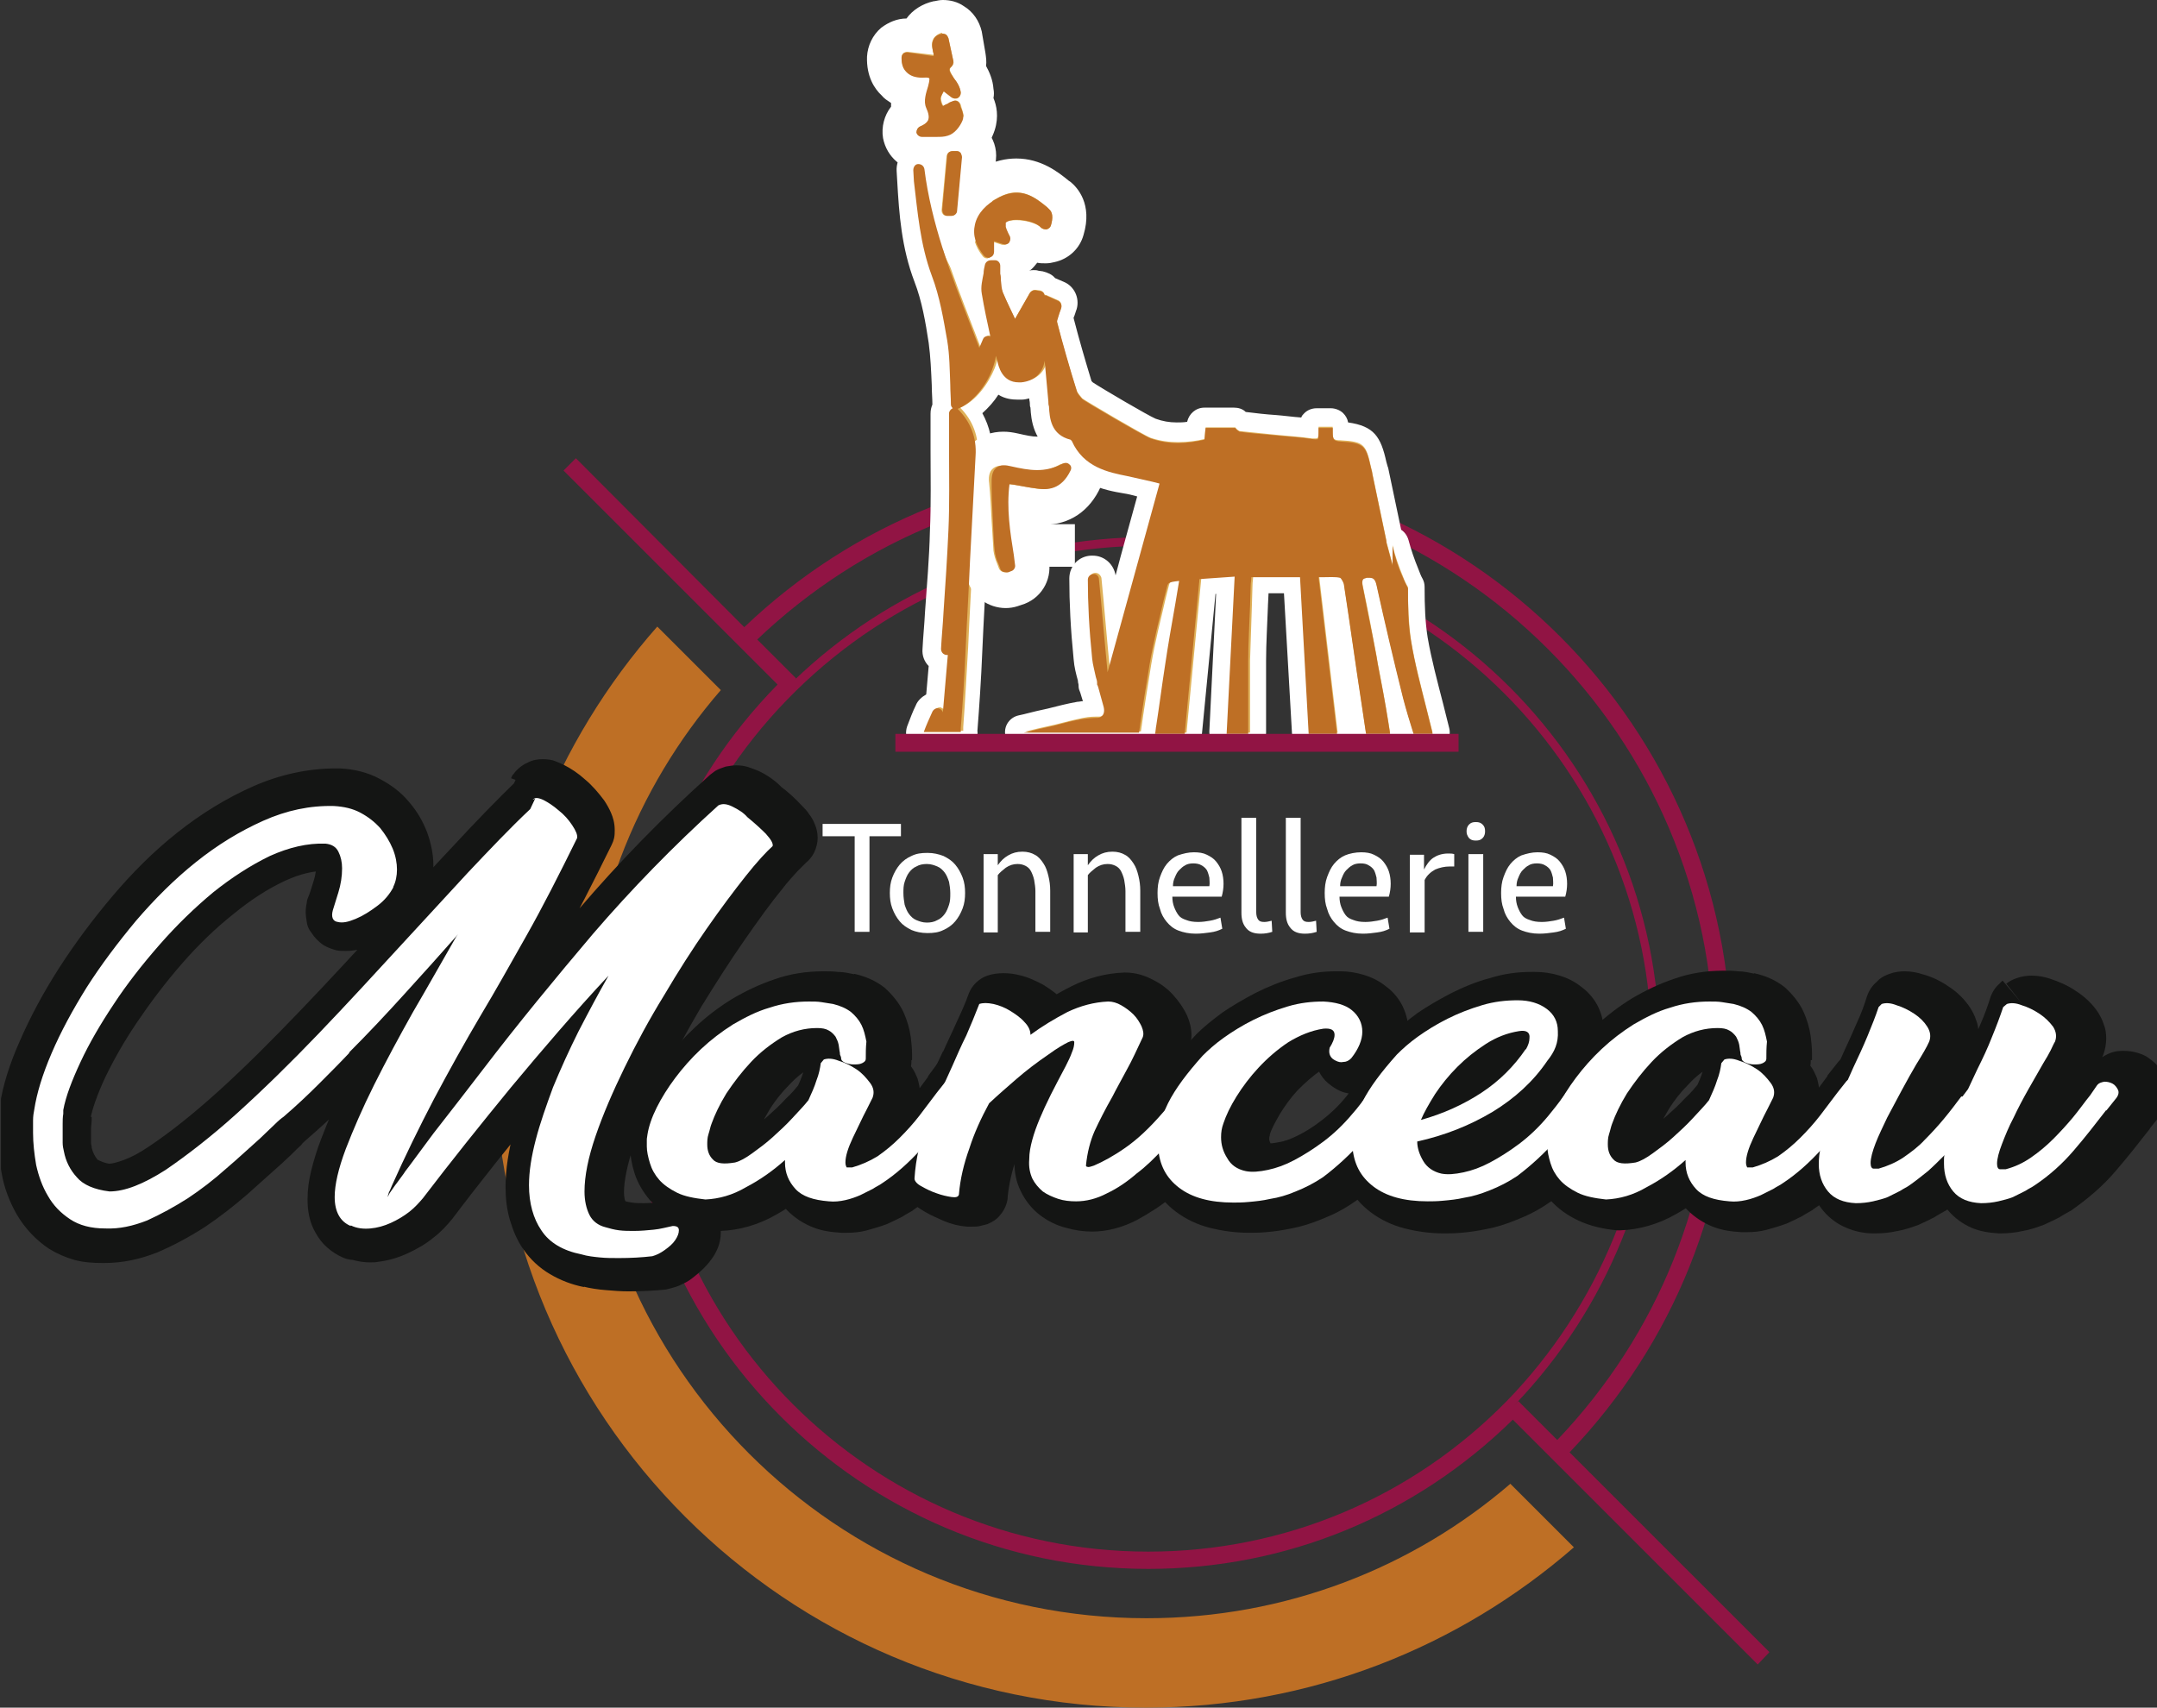 <?xml version="1.0" encoding="utf-8"?>
<svg xmlns="http://www.w3.org/2000/svg" xmlns:xlink="http://www.w3.org/1999/xlink" version="1.1" width="245" height="194" viewBox="0 0 245 194"><rect x="0" y="0" width="245" height="194" fill="#333333" stroke="none"/><svg xmlns:xlink="http://www.w3.org/1999/xlink" version="1.1" id="Calque_1" viewBox="0 0 350.8 276.9" style="enable-background:new 0 0 350.8 276.9;" xml:space="preserve" width="246" height="194">
<style type="text/css">
	.st0{clip-path:url(#SVGID_2_);fill:#BE6F25;}
	.st1{clip-path:url(#SVGID_2_);fill:#911444;}
	.st2{clip-path:url(#SVGID_2_);fill:#906336;}
	.st3{clip-path:url(#SVGID_2_);fill:#141514;}
	.st4{clip-path:url(#SVGID_2_);fill:#FFFFFF;}
	.st5{clip-path:url(#SVGID_2_);fill:#DFB058;}
</style>
<g>
	<defs>
		<rect id="SVGID_1_" width="350.8" height="276.9"/>
	</defs>
	<clipPath id="SVGID_2_">
		<use xlink:href="#SVGID_1_" style="overflow:visible;"/>
	</clipPath>
	<path class="st0" d="M185.7,262.4c-50.3,0-91.1-40.8-91.1-91.1c0-22.7,8.3-43.5,22.1-59.4l-10.3-10.3c-16.4,18.6-26.4,43-26.4,69.7   c0,58.3,47.3,105.6,105.6,105.6c26.6,0,50.8-9.8,69.4-26l-10.3-10.3C228.9,254.2,208.3,262.4,185.7,262.4"/>
	<path class="st1" d="M286.7,267.9l-32.4-32.4c16.9-17.7,26.2-40.8,26.2-65.4c0-52.2-42.4-94.6-94.6-94.6   c-24.5,0-47.7,9.3-65.4,26.2L93.2,74.3l-2,2l34.7,34.7c-15.6,15.9-24.2,36.8-24.2,59.1c0,46.5,37.8,84.3,84.3,84.3   c22.3,0,43.2-8.6,59.1-24.2l39.7,39.7L286.7,267.9z M185.9,78.3c50.6,0,91.8,41.2,91.8,91.8c0,23.8-9,46.2-25.4,63.4l-6.3-6.3   l-0.6,0.6c15-15.6,23.5-36.6,23.5-57.8c0-45.7-37.2-82.9-82.9-82.9c-21.5,0-41.9,8.3-57.5,23.3l0.4-0.4l-6.3-6.3   C139.7,87.4,162.1,78.3,185.9,78.3 M104.5,170.1c0-22,8.6-42.6,24.4-58.1l0,0c15.5-15.2,35.8-23.5,57.2-23.5   c44.9,0,81.5,36.6,81.5,81.5c0,21-8.6,41.9-23.5,57.2l0,0c-15.4,15.7-36.1,24.4-58.1,24.4C141,251.6,104.5,215,104.5,170.1"/>
	<path class="st2" d="M88.2,128.1c0.3-0.4,0.9-0.4,1.7,0c0.8,0.4,1.7,1,2.6,1.8c0.9,0.8,1.6,1.6,2.3,2.5c0.6,0.9,0.9,1.6,0.8,2.1   c-3,6-5.8,11.4-8.4,16.2c-2.6,4.7-5.2,9.1-7.5,13.2c-2.7,4.5-5.3,9.2-7.8,13.9c-2.5,4.7-4.8,9.5-7,14.3c-0.2,0.4-0.3,0.8-0.5,1.2   c-0.1,0.4-0.2,0.7-0.2,0.8c0.1-0.2,0.2-0.5,0.5-0.9c0.3-0.4,0.6-0.9,1-1.4c0.4-0.5,0.7-1,1.1-1.5c0.3-0.5,0.6-0.9,0.8-1.1   c1.3-1.9,2.7-3.7,4.1-5.6c1.4-1.9,2.9-3.7,4.3-5.5l3.8-4.9c6-7.8,12.1-15.4,18.5-22.8c6.3-7.4,13.3-14.5,20.8-21.3   c0.6-0.3,1.4-0.3,2.4,0.2c1,0.5,1.8,1,2.4,1.7c1.2,0.9,2.2,1.8,3.1,2.8c0.9,1,1.3,1.7,1.1,2c-1,0.9-2.6,2.5-4.5,5   c-2,2.4-4.1,5.4-6.5,8.8c-2.3,3.4-4.7,7.1-7.1,11.1c-2.4,4-4.6,8-6.5,11.9c-1.9,4-3.5,7.8-4.8,11.4c-1.3,3.6-1.9,6.7-1.9,9.2   c0,1.6,0.3,2.9,0.8,3.9c0.6,1,1.4,1.7,2.7,2c0.7,0.2,1.5,0.4,2.3,0.5c0.8,0.1,1.6,0.1,2.4,0.1c1.1,0,2.2-0.1,3.3-0.2   c1.1-0.1,2.2-0.4,3.2-0.7c0.7,0,1,0.2,1,0.7c0,0.5-0.2,1-0.7,1.6c-0.4,0.6-1,1.2-1.7,1.7c-0.7,0.5-1.4,0.9-2,1   c-1.7,0.2-3.6,0.3-5.6,0.3c-1.1,0-2.2,0-3.2-0.1c-1-0.1-2.1-0.3-3.1-0.5c-3.1-0.7-5.3-2-6.7-4c-1.4-2-2-4.5-2-7.4   c0-2.3,0.4-4.9,1.1-7.6c0.7-2.8,1.7-5.7,2.9-8.7c1.2-3,2.6-6.1,4.2-9.2c1.6-3.1,3.3-6.2,5-9.3c-5.7,6.2-11.1,12.4-16.2,18.6   c-5.1,6.2-10,12.4-14.7,18.5c-0.6,0.8-1.3,1.5-2.3,2.3c-0.9,0.8-1.9,1.4-3.1,1.9c-1.1,0.5-2.2,0.8-3.4,1c-1.2,0.1-2.3,0-3.3-0.5   v0.1c-1.7-0.8-2.6-2.4-2.6-4.8c0-2.1,0.6-4.8,1.8-8c1.2-3.2,2.8-6.8,4.7-10.6c1.9-3.9,4.1-7.9,6.5-12.1c2.4-4.2,4.8-8.4,7.2-12.5   l0.3-0.4c-3,3.4-6,6.7-9,10c-3,3.3-6.1,6.5-9.3,9.7h0.1c-1.7,1.7-3.4,3.5-5.1,5.3c-1.7,1.8-3.7,3.6-5.9,5.4   c-0.3,0.2-0.8,0.6-1.5,1.3c-0.7,0.7-1.5,1.5-2.4,2.3c-1.7,1.6-3.6,3.3-5.7,5.1c-2,1.8-4.2,3.4-6.4,4.9c-2.2,1.5-4.5,2.7-6.8,3.7   c-2.3,1-4.7,1.4-7,1.4c-2.4,0-4.3-0.5-5.8-1.5c-1.5-1-2.7-2.3-3.7-3.9c-0.9-1.6-1.6-3.3-1.9-5.1c-0.3-1.9-0.5-3.6-0.5-5.3   c0-0.7,0-1.4,0-2.1c0-0.7,0.1-1.3,0.2-1.8c0.4-2.7,1.4-5.8,2.9-9.4c1.5-3.6,3.5-7.2,5.9-11c2.4-3.7,5.1-7.4,8.2-11   c3.1-3.6,6.4-6.9,9.9-9.7c3.5-2.8,7.3-5.1,11.2-6.8c3.9-1.7,7.8-2.5,11.8-2.5c1.6,0.1,3.1,0.4,4.4,1.1c1.3,0.7,2.4,1.5,3.3,2.6   c0.9,1,1.5,2.2,2,3.4c0.5,1.2,0.7,2.4,0.7,3.5c0,1.1-0.2,2.1-0.6,2.9v0.1c-0.6,1.1-1.5,2.1-2.7,3.1c-1.2,1-2.4,1.7-3.6,2.2   s-2.2,0.7-3,0.5c-0.8-0.1-1.1-0.8-0.9-2c0.2-0.6,0.6-1.6,1-3c0.4-1.4,0.6-2.7,0.6-4c0-1-0.2-2-0.6-2.7c-0.4-0.8-1.1-1.2-2.2-1.4   c-3-0.1-6,0.6-9.2,2.1c-3.2,1.5-6.4,3.5-9.5,6.1c-3.1,2.6-6.1,5.5-8.9,8.7c-2.8,3.3-5.4,6.5-7.6,9.9c-2.2,3.3-4.1,6.6-5.6,9.7   c-1.5,3.1-2.4,5.8-2.8,8c0,0.1,0,0.2,0,0.3c0,0.1,0,0.2,0,0.3c-0.1,0.6-0.1,1.1-0.1,1.7c0,0.6,0,1.1,0,1.6c0,0.5,0,0.9,0,1.4   c0,0.5,0.1,1,0.2,1.4c0.3,1.6,1.1,3,2.1,4.3c1.1,1.2,2.9,2,5.5,2.3c2.6,0,5.7-1.2,9.3-3.6c3.6-2.4,7.6-5.6,11.9-9.5   c4.3-3.9,8.8-8.3,13.5-13.2c4.7-4.9,9.4-9.9,14-15c3.7-4,7.3-7.9,10.9-11.8c3.6-3.8,7-7.4,10.3-10.6l0.8-1.7L88.2,128.1z"/>
	<path class="st2" d="M142.7,171.7c0,0.3-0.2,0.5-0.6,0.7c-0.4,0.2-0.9,0.2-1.4,0.2c-0.5,0-0.9-0.1-1.4-0.3   c-0.4-0.2-0.6-0.4-0.6-0.7c0-0.1,0-0.2-0.1-0.4c-0.1-0.2-0.1-0.3-0.1-0.5c-0.1-0.4-0.1-0.8-0.2-1.3c-0.1-0.5-0.3-0.9-0.5-1.3   c-0.3-0.4-0.7-0.8-1.1-1c-0.5-0.3-1.1-0.4-1.9-0.4c-2,0-3.9,0.5-5.7,1.5c-1.8,1.1-3.5,2.4-5,4c-1.5,1.6-2.8,3.3-4,5.1   c-1.1,1.8-1.9,3.5-2.4,4.9c-0.2,0.5-0.3,1.1-0.5,1.7c-0.2,0.6-0.2,1.2-0.2,1.7c0,1,0.3,1.8,0.9,2.4c0.6,0.7,1.8,0.8,3.6,0.5   c0.8-0.2,1.7-0.7,2.8-1.5c1.1-0.8,2.2-1.6,3.3-2.6c1.1-1,2.2-2,3.2-3.1c1-1.1,1.9-2,2.6-2.9c0.5-1.1,1-2.2,1.3-3.2   c0.4-1,0.6-2,0.7-2.8l0.5-0.6c0.6-0.2,1.4-0.2,2.4,0.2c1,0.3,2,0.8,2.9,1.4c0.9,0.6,1.6,1.4,2.2,2.2c0.6,0.8,0.7,1.6,0.4,2.4   l-0.9,1.8c-0.8,1.5-1.5,3.1-2.3,4.7c-0.8,1.7-1.2,3-1.2,4c0,0.4,0.1,0.6,0.2,0.8h0.9c1.4-0.4,2.8-1,4.1-1.8c1.3-0.9,2.5-1.9,3.6-3   c1.1-1.1,2.2-2.3,3.2-3.6c1-1.3,1.9-2.5,2.8-3.7l1.5-1.9c0.2-0.2,0.4-0.3,0.9-0.2c0.4,0.1,0.9,0.2,1.3,0.5c0.4,0.3,0.7,0.5,1,0.9   c0.2,0.3,0.2,0.6,0,1l-1.8,2.2c-1.6,2.1-3.4,4.3-5.4,6.6c-2,2.2-4.1,4.1-6.4,5.6c-0.4,0.3-0.9,0.5-1.5,0.9c-0.6,0.3-1.2,0.6-2,1   c-0.7,0.3-1.5,0.6-2.4,0.8c-0.9,0.2-1.8,0.3-2.7,0.2c-2.5-0.2-4.3-0.8-5.4-2c-1.1-1.2-1.7-2.6-1.7-4.3v-0.4c-1.9,1.7-4,3.2-6.3,4.4   c-2.2,1.3-4.4,1.9-6.6,2c-1.8-0.2-3.4-0.5-4.6-1.1c-1.2-0.6-2.2-1.3-2.9-2.1c-0.7-0.8-1.2-1.7-1.5-2.7c-0.3-1-0.5-1.9-0.5-2.7   c0-0.4,0-0.8,0-1.1c0-0.3,0.1-0.6,0.1-0.8c0.2-1.3,0.7-2.8,1.5-4.4c0.8-1.6,1.8-3.2,3-4.8c1.2-1.6,2.6-3.2,4.2-4.7   c1.6-1.5,3.3-2.8,5.2-4c1.9-1.1,3.8-2.1,5.9-2.7c2.1-0.7,4.2-1,6.4-1c0.7,0,1.4,0,2,0.1c0.6,0.1,1.3,0.2,1.9,0.3   c1.2,0.3,2.1,0.7,2.9,1.3c0.7,0.6,1.3,1.3,1.7,2.1c0.4,0.8,0.6,1.7,0.8,2.7C142.7,169.9,142.7,170.8,142.7,171.7"/>
	<path class="st2" d="M190.7,186.4c-1.2,1.3-2.6,2.7-4.2,3.9c-1.5,1.3-3.1,2.4-4.8,3.2c-1.7,0.9-3.4,1.3-5,1.3c-1,0-2-0.1-2.9-0.4   c-0.9-0.3-1.8-0.7-2.5-1.2c-0.7-0.6-1.3-1.3-1.7-2.1c-0.4-0.9-0.6-1.9-0.5-3.1c0-1.1,0.2-2.1,0.5-3.2c0.3-1.1,0.7-2.2,1.2-3.4   c0.5-1.2,1.1-2.5,1.8-3.9c0.7-1.4,1.5-2.9,2.4-4.6c0.4-0.8,0.8-1.6,1-2.2c0.3-0.7,0.4-1.2,0.4-1.7c0-0.3-0.3-0.3-1,0   c-0.6,0.3-1.7,0.9-3.2,2c-1.9,1.3-3.6,2.6-5.1,3.9c-1.5,1.3-3,2.6-4.5,4c-1.3,2.4-2.4,4.8-3.2,7.3c-0.9,2.5-1.5,5-1.7,7.5   c-0.1,0.4-0.5,0.5-1.2,0.4s-1.6-0.3-2.4-0.6c-0.9-0.3-1.7-0.7-2.4-1.1c-0.8-0.4-1.2-0.9-1.2-1.3c0.2-3.2,0.9-6.3,2.2-9.3   c1.2-3,2.6-6,4-9.1c0.7-1.6,1.4-3.2,2.2-4.8c0.7-1.6,1.4-3.3,2.1-5.1c0.6-0.2,1.3-0.2,2.3,0c0.9,0.2,1.9,0.6,2.7,1.1   s1.7,1.1,2.3,1.8c0.7,0.7,1,1.4,1,2.1c1.9-1.4,3.9-2.6,6-3.7c2.1-1,4.3-1.6,6.6-1.7c0.7,0,1.4,0.2,2.1,0.6c0.7,0.4,1.4,0.9,2,1.5   c0.6,0.6,1,1.3,1.3,1.9c0.3,0.7,0.4,1.3,0.2,1.8c-0.9,1.9-1.7,3.7-2.6,5.3c-0.9,1.7-1.7,3.1-2.3,4.3c-1.2,2.1-2.1,3.9-2.9,5.6   c-0.7,1.6-1.2,3.5-1.4,5.6c0,0.1,0.1,0.2,0.2,0.2c0.2,0.1,0.5,0,1.1-0.2c1.4-0.6,3.1-1.5,5.1-2.9c2-1.4,3.9-3.2,5.9-5.5   c1-1.1,1.9-2.3,2.7-3.4l1.4-2c0.2-0.2,0.4-0.3,0.9-0.2c0.4,0.1,0.8,0.2,1.2,0.5c0.4,0.3,0.7,0.5,0.9,0.9c0.2,0.3,0.2,0.6,0,1v-0.1   l-4,5.3C193,183.9,192,185,190.7,186.4"/>
	<path class="st2" d="M227.8,179.5c-1.3,1.7-2.9,3.5-4.7,5.6c-1.8,2-3.9,4-6.3,5.8c-1.5,1-2.9,1.7-4.4,2.3c-1.4,0.6-2.8,1-4.1,1.2   c-1.3,0.3-2.4,0.4-3.5,0.5c-1,0.1-1.9,0.1-2.5,0.1c-3.8,0-6.7-0.8-8.8-2.4c-2.1-1.6-3.2-3.7-3.4-6.5c-0.1-2.4,0.4-4.8,1.6-7.2   c1.2-2.4,3.1-4.9,5.6-7.7c0.9-0.9,2-1.9,3.4-2.9c1.4-1,3-2,4.8-2.9c1.8-0.9,3.6-1.6,5.6-2.2c2-0.6,3.9-0.8,5.8-0.8   c1.9,0.1,3.5,0.5,4.6,1.4c1.1,0.9,1.7,2.1,1.7,3.5c0,1.3-0.6,2.8-1.8,4.3c-0.4,0.4-0.8,0.6-1.3,0.6c-0.4,0.1-0.8,0-1.2-0.2   c-0.4-0.2-0.7-0.4-0.9-0.8c-0.2-0.4-0.2-0.8-0.1-1.3c0.5-0.8,0.8-1.5,0.8-2.1c0-0.8-0.6-1.1-1.8-1c-2,0.3-3.9,1.1-5.7,2.2   c-1.8,1.2-3.4,2.6-4.8,4.1c-1.4,1.5-2.6,3.1-3.6,4.7c-1,1.6-1.7,3.1-2.1,4.3c-0.3,0.8-0.4,1.5-0.4,2.3c0,1.2,0.3,2.3,1,3.4   c0.6,1.1,1.6,1.8,3,2.1c1,0.2,2.2,0.1,3.6-0.2c1.4-0.3,2.8-0.8,4.3-1.6c1.5-0.8,3.1-1.8,4.7-3c1.6-1.2,3.2-2.7,4.7-4.5   c0.9-1,1.6-2,2.3-2.9c0.7-0.9,1.3-1.8,1.9-2.6c0.4-0.4,0.8-0.6,1.3-0.6c0.5,0,1,0,1.4,0.3c0.4,0.2,0.7,0.5,0.8,1   c0.2,0.4,0.1,0.9-0.3,1.4L227.8,179.5z"/>
	<path class="st2" d="M253.2,172c-2.3,3.4-5.3,6.1-8.9,8.3c-3.7,2.2-7.7,3.8-12.2,4.8c0,1.1,0.4,2.2,1,3.2c0.6,1,1.6,1.7,2.9,2   c1,0.2,2.2,0.1,3.6-0.2c1.4-0.3,2.8-0.8,4.3-1.6c1.5-0.8,3.1-1.8,4.7-3c1.6-1.2,3.2-2.7,4.7-4.5c0.9-1.1,1.7-2.1,2.4-3.1   c0.7-0.9,1.3-1.7,1.8-2.4c0.4-0.4,0.8-0.5,1.3-0.6c0.5,0,0.9,0.1,1.3,0.3c0.4,0.2,0.7,0.5,0.8,0.9c0.2,0.4,0.1,0.8-0.2,1.3   l-1.4,1.9c-1.3,1.7-2.9,3.5-4.7,5.6c-1.8,2-3.9,4-6.3,5.8c-1.5,1-2.9,1.7-4.4,2.3c-1.5,0.6-2.8,1-4.1,1.2c-1.3,0.3-2.4,0.4-3.5,0.5   c-1,0.1-1.9,0.1-2.5,0.1c-3.8,0-6.7-0.8-8.8-2.4c-2.1-1.6-3.2-3.7-3.4-6.5c-0.1-2.4,0.4-4.8,1.6-7.2c1.2-2.4,3.1-4.9,5.6-7.7   c0.9-0.9,2-1.9,3.4-2.9c1.4-1,3-2,4.8-2.9c1.8-0.9,3.6-1.6,5.6-2.2c2-0.6,3.9-0.8,5.8-0.8c1.9,0,3.5,0.5,4.7,1.4   c1.2,0.9,1.8,2.1,1.8,3.6C255,169.1,254.4,170.5,253.2,172L253.2,172z M248.6,167.2c-1.9,0.3-3.7,1-5.4,2.1   c-1.7,1.1-3.2,2.3-4.6,3.7c-1.4,1.4-2.6,2.9-3.6,4.4c-1,1.6-1.8,3-2.3,4.2c3.6-1,6.9-2.5,9.8-4.4c2.9-1.9,5.3-4.3,7.2-7.1v0.1   c0.4-0.7,0.6-1.3,0.6-1.9C250.4,167.4,249.8,167,248.6,167.2"/>
	<path class="st2" d="M288.6,171.7c0,0.3-0.2,0.5-0.6,0.7c-0.4,0.2-0.9,0.2-1.4,0.2c-0.5,0-0.9-0.1-1.4-0.3   c-0.4-0.2-0.6-0.4-0.6-0.7c0-0.1,0-0.2-0.1-0.4c-0.1-0.2-0.1-0.3-0.1-0.5c-0.1-0.4-0.1-0.8-0.2-1.3c-0.1-0.5-0.3-0.9-0.5-1.3   c-0.3-0.4-0.7-0.8-1.1-1c-0.5-0.3-1.1-0.4-1.9-0.4c-2,0-3.9,0.5-5.7,1.5c-1.8,1.1-3.5,2.4-5,4c-1.5,1.6-2.8,3.3-4,5.1   c-1.1,1.8-1.9,3.5-2.4,4.9c-0.2,0.5-0.3,1.1-0.5,1.7c-0.2,0.6-0.2,1.2-0.2,1.7c0,1,0.3,1.8,0.9,2.4c0.6,0.7,1.8,0.8,3.6,0.5   c0.8-0.2,1.7-0.7,2.8-1.5c1.1-0.8,2.2-1.6,3.3-2.6c1.1-1,2.2-2,3.2-3.1c1-1.1,1.9-2,2.6-2.9c0.5-1.1,1-2.2,1.3-3.2   c0.4-1,0.6-2,0.7-2.8l0.5-0.6c0.6-0.2,1.4-0.2,2.4,0.2c1,0.3,2,0.8,2.9,1.4c0.9,0.6,1.6,1.4,2.2,2.2c0.6,0.8,0.7,1.6,0.4,2.4   l-0.9,1.8c-0.8,1.5-1.5,3.1-2.3,4.7c-0.8,1.7-1.2,3-1.2,4c0,0.4,0.1,0.6,0.2,0.8h0.9c1.4-0.4,2.8-1,4.1-1.8c1.3-0.9,2.5-1.9,3.6-3   c1.1-1.1,2.2-2.3,3.2-3.6c1-1.3,1.9-2.5,2.8-3.7l1.5-1.9c0.2-0.2,0.4-0.3,0.9-0.2c0.4,0.1,0.9,0.2,1.3,0.5c0.4,0.3,0.7,0.5,1,0.9   c0.2,0.3,0.2,0.6,0,1l-1.8,2.2c-1.6,2.1-3.4,4.3-5.4,6.6c-2,2.2-4.1,4.1-6.4,5.6c-0.4,0.3-0.9,0.5-1.5,0.9c-0.6,0.3-1.2,0.6-2,1   c-0.7,0.3-1.5,0.6-2.4,0.8c-0.9,0.2-1.8,0.3-2.7,0.2c-2.5-0.2-4.3-0.8-5.4-2c-1.1-1.2-1.7-2.6-1.7-4.3v-0.4c-1.9,1.7-4,3.2-6.3,4.4   c-2.2,1.3-4.5,1.9-6.6,2c-1.8-0.2-3.4-0.5-4.6-1.1c-1.2-0.6-2.2-1.3-2.9-2.1c-0.7-0.8-1.2-1.7-1.5-2.7c-0.3-1-0.5-1.9-0.5-2.7   c0-0.4,0-0.8,0-1.1c0-0.3,0.1-0.6,0.1-0.8c0.2-1.3,0.7-2.8,1.5-4.4c0.8-1.6,1.8-3.2,3-4.8c1.2-1.6,2.6-3.2,4.2-4.7   c1.6-1.5,3.3-2.8,5.2-4c1.9-1.1,3.8-2.1,5.9-2.7c2.1-0.7,4.2-1,6.4-1c0.7,0,1.4,0,2,0.1c0.6,0.1,1.3,0.2,1.9,0.3   c1.2,0.3,2.1,0.7,2.9,1.3c0.7,0.6,1.3,1.3,1.7,2.1c0.4,0.8,0.6,1.7,0.8,2.7C288.7,169.9,288.7,170.8,288.6,171.7"/>
	<path class="st2" d="M327.7,162.8c0.6-0.2,1.4-0.2,2.4,0.2c1,0.3,2,0.8,2.9,1.4c0.9,0.6,1.6,1.3,2.2,2.1c0.5,0.8,0.6,1.6,0.3,2.4   c-0.2,0.3-0.4,0.8-0.7,1.4c-0.3,0.6-0.7,1.3-1.2,2.1c-0.7,1.2-1.5,2.6-2.4,4.2c-0.9,1.6-1.7,3.1-2.4,4.6c-0.8,1.5-1.4,3-1.9,4.3   c-0.5,1.3-0.8,2.4-0.8,3.2c0,0.6,0.2,0.9,0.5,0.9h0.9c1.5-0.4,2.8-1,4.1-1.9c1.3-0.9,2.5-1.9,3.6-3c1.1-1.1,2.2-2.3,3.2-3.5   c1-1.2,1.9-2.5,2.8-3.6l1.1-1.6c0.3-0.4,0.7-0.5,1.2-0.6c0.5,0,0.9,0.1,1.3,0.3c0.4,0.2,0.7,0.6,0.9,1c0.2,0.4,0.1,0.9-0.3,1.4   l-1.6,2v-0.1c-1.7,2.2-3.4,4.4-5.3,6.6c-1.8,2.1-3.9,4-6.3,5.6c-0.4,0.3-0.9,0.5-1.5,0.9c-0.6,0.3-1.2,0.6-2,1   c-0.7,0.3-1.6,0.5-2.4,0.7c-0.9,0.2-1.8,0.3-2.8,0.3c-2-0.1-3.5-0.7-4.5-1.9c-1-1.2-1.5-2.7-1.5-4.5v-0.7c0-0.2,0-0.5,0.1-0.7   c-0.9,0.9-1.8,1.8-2.7,2.6c-1,0.8-2,1.6-3,2.3c-0.4,0.3-0.9,0.5-1.5,0.9c-0.6,0.3-1.2,0.6-2,1c-0.7,0.3-1.6,0.5-2.4,0.7   c-0.9,0.2-1.8,0.3-2.8,0.3c-2-0.1-3.5-0.7-4.5-1.9c-1-1.2-1.5-2.7-1.5-4.4c0-1,0.1-1.9,0.3-2.7v0.1c0.4-1.6,1-3.5,2.1-5.9   c1-2.3,2.1-4.7,3.2-7.2c0.8-1.7,1.6-3.4,2.3-5.1c0.7-1.7,1.3-3.2,1.8-4.7l0.5-0.5c0.6-0.2,1.4-0.2,2.4,0.2c1,0.3,2,0.8,2.9,1.4   c0.9,0.6,1.6,1.3,2.1,2.1c0.5,0.8,0.6,1.6,0.3,2.4c-0.4,0.9-1.1,2.1-2.1,3.7c-0.7,1.2-1.5,2.6-2.3,4.1c-0.8,1.5-1.6,3-2.4,4.5   c-0.7,1.5-1.4,2.9-1.9,4.2c-0.5,1.3-0.8,2.4-0.8,3.2c0,0.6,0.2,0.9,0.5,0.9h0.8c1.4-0.4,2.8-1,4-1.8c1.3-0.9,2.5-1.8,3.5-2.9   c1.1-1.1,2.1-2.2,3.1-3.4c1-1.2,1.9-2.4,2.8-3.6h-0.1l0.9-1.2l1.5-3.2c0.9-1.8,1.7-3.5,2.4-5.3c0.7-1.7,1.3-3.3,1.8-4.8   L327.7,162.8z"/>
	<path class="st3" d="M88.2,128.1l4,2.9l-3.5-2.5l1.9,3.9c0.7-0.3,1.3-0.9,1.6-1.4l-3.5-2.5l1.9,3.9l-1.8-3.7v4.2   c0.5,0,1.1-0.1,1.8-0.4l-1.8-3.7v4.2v-3.3l-1,3.2c0.2,0.1,0.5,0.1,1,0.1v-3.3l-1,3.2l0.6-1.8l-0.7,1.8l0.2,0.1l0.6-1.8l-0.7,1.8   l0.3-0.8l-0.4,0.8l0,0l0.3-0.8l-0.4,0.8l0,0l0,0l0,0l0,0l0,0c0.4,0.2,1,0.6,1.6,1.1l0,0c0.6,0.5,1.1,1,1.5,1.6l0,0l0.1,0.2l0,0   l1.3-0.7l-1.4,0.4c0.1,0.2,0.1,0.3,0.1,0.3l1.3-0.7l-1.4,0.4l3-0.9h-3.2c0,0.4,0.1,0.7,0.1,0.9l3-0.9h-3.2h3.8l-3.7-0.8   c-0.1,0.3-0.1,0.6-0.1,0.8h3.8l-3.7-0.8l4.9,1.1l-4.5-2.2c-2.9,6-5.7,11.3-8.3,15.9c-2.6,4.7-5.1,9.1-7.5,13.1l0,0   c-2.7,4.6-5.3,9.3-7.9,14.1c-2.5,4.8-4.9,9.7-7.1,14.6l0,0.1c-0.2,0.4-0.4,0.9-0.6,1.4l0,0c-0.1,0.3-0.2,0.6-0.3,1   c-0.1,0.4-0.2,0.8-0.2,1.6c0,2.4,1.8,4.5,4.2,4.9c2.4,0.4,4.7-1,5.5-3.4l-3.5-1.2l3.3,1.6c0-0.1,0.1-0.2,0.2-0.5l-3.5-1.2l3.3,1.6   l-1.8-0.8l1.7,0.9l0-0.1l-1.8-0.8l1.7,0.9l-0.3-0.2l0.3,0.2l0,0l-0.3-0.2l0.3,0.2c0,0,0.1-0.1,0.2-0.3v0c0.3-0.4,0.6-0.8,0.9-1.3   l0,0c0.4-0.5,0.8-1.1,1.1-1.6l0,0c0.3-0.5,0.6-0.8,0.7-1l0.1-0.1c1.3-1.8,2.7-3.6,4-5.5l0,0c1.4-1.8,2.8-3.6,4.2-5.4l0.1-0.1   l3.7-4.9l0,0c5.9-7.7,12-15.3,18.3-22.6c6.2-7.2,13-14.2,20.4-20.9l-3.3-3.7l2.6,4.3l-1.8-3l0.9,3.3c0.3-0.1,0.6-0.2,0.9-0.4   l-1.8-3l0.9,3.3l-0.8-3.1v3.2c0.2,0,0.5,0,0.8-0.1l-0.8-3.1v3.2v-2.3l-0.6,2.2c0.1,0,0.3,0.1,0.6,0.1v-2.3l-0.6,2.2l0.2-0.8   l-0.3,0.8l0.1,0l0.2-0.8l-0.3,0.8l0,0l0,0l0,0c0.5,0.2,0.8,0.4,0.9,0.6c0.2,0.2,0.4,0.4,0.7,0.6c0.9,0.7,1.7,1.4,2.4,2.2l0,0   c0.1,0.1,0.2,0.2,0.3,0.3l0,0.1l0,0l1.7-1.2l-1.9,0.8c0.1,0.3,0.2,0.3,0.2,0.4l1.7-1.2l-1.9,0.8l3.7-1.6h-4c0,0.8,0.2,1.3,0.3,1.6   l3.7-1.6h-4h4.5l-4.1-2c-0.4,0.7-0.5,1.5-0.5,2h4.5l-4.1-2l4.5,2.2l-3.2-3.8c-0.8,0.7-1.6,1.4-2.4,2.4c-0.8,0.9-1.8,2-2.8,3.3l0,0   c-2.1,2.6-4.3,5.6-6.7,9.1v0c-2.4,3.5-4.8,7.3-7.3,11.3c-2.5,4.1-4.7,8.2-6.8,12.3c-2,4.1-3.7,8.1-5,11.9   c-1.4,3.9-2.1,7.5-2.2,10.9c0,2.1,0.4,4.3,1.4,6.2l0,0c0.6,1.1,1.4,2.2,2.5,2.9c1,0.8,2.2,1.3,3.4,1.6l1.2-4.8l-1.6,4.7   c1.1,0.4,2.2,0.6,3.3,0.7h0c1,0.1,2,0.2,3,0.2c1.3,0,2.6-0.1,4-0.3h0c1.3-0.2,2.6-0.4,3.9-0.8l-1.3-4.8v5V201l-0.6,2.8   c0.3,0.1,0.5,0.1,0.6,0.1V201l-0.6,2.8l0.9-3.8l-1.8,3.5c0.4,0.2,0.7,0.3,1,0.4l0.9-3.8l-1.8,3.5l2-3.9l-3.8,2.2   c0.4,0.8,1.2,1.4,1.7,1.7l2-3.9l-3.8,2.2l3.8-2.2l-4.3,1c0.1,0.4,0.2,0.8,0.5,1.2l3.8-2.2l-4.3,1l4.1-1h-4.2c0,0.3,0,0.6,0.1,1   l4.1-1h-4.2h3l-2.8-1.1c-0.1,0.2-0.2,0.6-0.2,1.1h3l-2.8-1.1l1.5,0.6l-1.4-0.8c0,0-0.1,0.1-0.1,0.2l1.5,0.6l-1.4-0.8l0.5,0.3   l-0.5-0.3l0,0l0.5,0.3l-0.5-0.3l0,0l0,0c-0.1,0.1-0.3,0.4-0.7,0.7l0,0L107,199l0,0l0.1,0.2l-0.1-0.2l0,0l0.1,0.2l-0.1-0.2l0.5,1.1   l-0.2-1.2c-0.2,0-0.2,0.1-0.3,0.1l0.5,1.1l-0.2-1.2l0.9,4.9l-0.5-4.9c-1.6,0.2-3.3,0.2-5.1,0.2c-1,0-1.9,0-2.8-0.1h0   c-0.8-0.1-1.6-0.2-2.3-0.4l-0.1,0c-1.1-0.2-1.9-0.6-2.5-0.9c-0.6-0.3-0.9-0.6-1.1-1c-0.4-0.5-0.6-1.1-0.8-1.9   c-0.2-0.7-0.3-1.7-0.3-2.8c0-1.8,0.3-3.9,0.9-6.4v0c0.7-2.5,1.6-5.2,2.7-8.1c1.2-2.9,2.5-5.8,4-8.8l0,0c1.6-3.1,3.2-6.1,4.9-9.1   c1.2-2.2,0.6-5-1.4-6.5c-2-1.5-4.9-1.2-6.6,0.6c-5.8,6.2-11.2,12.5-16.4,18.8c-5.2,6.3-10.1,12.5-14.8,18.6l0,0   c-0.3,0.4-0.8,0.9-1.5,1.4l0,0c-0.6,0.5-1.2,0.9-2,1.2l0,0c-0.7,0.3-1.3,0.5-2,0.6l0,0l-0.2,0c-0.2,0-0.3,0-0.5-0.1   c-1.5-0.7-3.3-0.5-4.7,0.4c-1.4,0.9-2.3,2.5-2.3,4.2v0.1h5l2-4.6l-0.3,0.7l0.5-0.6c-0.1-0.1-0.2-0.1-0.2-0.1l-0.3,0.7l0.5-0.6   l-0.7,0.8l0.9-0.6l-0.2-0.2l-0.7,0.8l0.9-0.6l-0.6,0.4l0.6-0.3l-0.1-0.1l-0.6,0.4l0.6-0.3l-0.1,0l0.1,0l0,0l-0.1,0l0.1,0   c0,0-0.1-0.2-0.1-0.7c0-0.6,0.1-1.4,0.3-2.5c0.2-1.1,0.6-2.3,1.2-3.8l0,0c1.1-3,2.7-6.4,4.5-10.2l0,0c1.9-3.8,4-7.7,6.4-11.9   c2.4-4.2,4.8-8.4,7.2-12.5l-4.3-2.5l4.3,2.6l0.3-0.4c1.3-2.2,0.7-5.1-1.3-6.6c-2.1-1.5-5-1.2-6.7,0.7c-3,3.4-6,6.7-8.9,9.9l0,0   c-2.9,3.2-6,6.4-9.1,9.5c-1.4,1.4-1.8,3.6-1.1,5.4c0.8,1.9,2.6,3.1,4.6,3.1h0.1v-5l-3.6-3.5c-1.7,1.7-3.4,3.5-5.1,5.3l0,0   c-1.6,1.6-3.4,3.3-5.5,5.1l3.2,3.8l-2.6-4.3c-0.3,0.2-0.5,0.3-0.7,0.5c-0.3,0.2-0.6,0.4-0.8,0.7c-0.3,0.2-0.6,0.5-0.9,0.8l0,0   c-0.7,0.7-1.5,1.4-2.4,2.2l3.4,3.6l-3.3-3.7c-1.7,1.6-3.6,3.2-5.6,5c-1.9,1.7-3.8,3.2-5.8,4.5l0,0c-2,1.3-3.9,2.4-5.9,3.2l0,0   c-1.7,0.7-3.2,1-4.7,1c-0.1,0-0.2,0-0.3,0l-0.1,0c-0.8,0-1.5-0.1-2-0.2c-0.5-0.1-0.8-0.3-1.1-0.5v0c-0.9-0.6-1.6-1.3-2.2-2.3l0,0   c-0.6-1.1-1.1-2.2-1.3-3.5c-0.3-1.6-0.4-3.1-0.4-4.4c0-0.6,0-1.3,0-1.9c0-0.5,0.1-0.8,0.1-1l0.1-0.3c0.3-2.1,1.1-4.8,2.6-8.1l0,0   c1.4-3.3,3.3-6.7,5.5-10.3v0c2.3-3.5,4.8-7,7.8-10.5l0,0c2.9-3.4,6-6.4,9.3-9l0,0c3.2-2.6,6.6-4.6,10.1-6.2h0   c3.2-1.4,6.3-2.1,9.4-2.1c0.1,0,0.2,0,0.3,0l0.1-5l-0.2,5c1,0,1.7,0.2,2.3,0.5l0,0c0.8,0.4,1.4,0.9,1.8,1.4l0,0   c0.5,0.6,0.9,1.2,1.1,2l0,0c0.3,0.8,0.4,1.4,0.4,1.8c0,0.5-0.1,0.7-0.1,0.7c-0.3,0.7-0.5,1.5-0.5,2.2v0.1h5l-4.4-2.3   c-0.2,0.4-0.6,0.9-1.4,1.5l0,0c-0.9,0.7-1.7,1.2-2.4,1.5l0,0c-0.2,0.1-0.4,0.2-0.5,0.2l-0.1,0l0.1,0.7v-0.7l-0.1,0l0.1,0.7v-0.7   v1.7l0.3-1.6c-0.1,0-0.2,0-0.3,0v1.7l0.3-1.6h0l-0.6,3.6l1.8-3.2c-0.4-0.3-0.9-0.4-1.2-0.4l-0.6,3.6l1.8-3.2l-2,3.5l2.9-2.7   c-0.3-0.3-0.6-0.6-1-0.8l-2,3.5l2.9-2.7l-2.9,2.7l3.7-1.2c-0.1-0.4-0.4-1-0.9-1.5l-2.9,2.7l3.7-1.2l-3.1,1h3.2c0-0.2,0-0.5-0.2-1   l-3.1,1h3.2h-2l2,0.2c0,0,0-0.1,0-0.2h-2l2,0.2l-0.7-0.1l0.7,0.1l0-0.1l-0.7-0.1l0.7,0.1l-4.9-1l4.7,1.7c0.3-0.8,0.6-1.9,1-3.3   c0.5-1.8,0.8-3.6,0.8-5.4c0-1.7-0.3-3.4-1.2-5l0,0c-0.6-1.1-1.5-2.2-2.6-2.9c-1.1-0.7-2.3-1-3.4-1.1l-0.4,0c-0.3,0-0.5,0-0.8,0   c-3.6,0-7.2,0.9-10.7,2.6v0c-3.6,1.7-7.1,4-10.5,6.7l0,0c-3.3,2.7-6.5,5.8-9.5,9.3v0c-3,3.4-5.7,6.9-8,10.4l0,0   c-2.4,3.5-4.3,6.9-5.9,10.3h0c-1.6,3.4-2.7,6.4-3.2,9.2c-0.1,0.3-0.1,0.6-0.1,0.9h4l-3.8-1.2c-0.2,0.5-0.2,0.9-0.2,1.2h4l-3.8-1.2   l4.7,1.5l-4.7-1.6c-0.3,0.8-0.3,1.5-0.3,1.9h5l-5-0.5c-0.1,0.7-0.1,1.3-0.1,1.9l0,0c0,0.7-0.1,1.3-0.1,1.9c0,0.6,0,1.1,0.1,1.7l0,0   c0,0.8,0.2,1.6,0.4,2.4l4.8-1.2L5,188c0.5,2.4,1.6,4.7,3.3,6.5l0,0c1.1,1.3,2.5,2.2,3.9,2.8c1.4,0.6,3,1,4.6,1.2c0.2,0,0.5,0,0.7,0   c2.1,0,4.1-0.5,6-1.2c2-0.8,4-1.9,6-3.2h0c3.9-2.6,8-5.9,12.5-9.9c4.4-4,9-8.5,13.8-13.5l0,0c4.7-4.9,9.4-10,14-15l0,0   c3.7-4,7.3-7.9,10.8-11.7l0,0c3.5-3.8,6.9-7.2,10.1-10.3c0.5-0.4,0.8-1,1.1-1.5l0.7-1.7l0-0.1L88.2,128.1l4,2.9L88.2,128.1   l-4.5-2.2l-0.1,0.2l-0.1,0.2l-0.8,1.7l4.5,2l-3.4-3.6c-3.4,3.3-6.9,6.9-10.5,10.8v0c-3.6,3.8-7.2,7.8-10.9,11.8l0,0   c-4.6,5-9.2,10-13.9,14.9l0,0c-4.6,4.8-9,9.2-13.2,13c-4.2,3.8-8,6.8-11.3,9l0,0c-1.6,1.1-3,1.8-4.1,2.2c-1.1,0.4-1.9,0.6-2.4,0.6   v5l0.7-4.9c-0.9-0.1-1.6-0.3-2-0.5c-0.2-0.1-0.3-0.1-0.4-0.2l-0.1,0l0,0l-0.1,0.1l0.1-0.1l0,0l-0.1,0.1l0.1-0.1l0,0   c-0.5-0.6-0.8-1.2-1-2l0-0.2c0-0.1-0.1-0.3-0.1-0.5l0,0c0-0.4,0-0.8,0-1.1c0-0.4,0-0.9,0-1.3l0,0c0-0.5,0.1-0.9,0.1-1.4   c0-0.2,0-0.3,0-0.5h-4.1l3.8,1.3c0.2-0.6,0.2-1.1,0.2-1.3h-4.1l3.8,1.3l0-0.1c0.2-0.6,0.3-1.3,0.3-1.8h-5l4.9,0.9   c0.3-1.6,1.1-3.9,2.4-6.7v0c1.4-2.9,3.1-5.9,5.2-9l0,0c2.1-3.1,4.5-6.3,7.2-9.4h0c2.7-3.1,5.5-5.8,8.4-8.1l0,0   c2.8-2.3,5.6-4.1,8.4-5.4h0c2.4-1.1,4.6-1.6,6.5-1.6c0.1,0,0.3,0,0.4,0l0.2-5l-0.6,4.9l0.2-1.8l-0.9,1.5c0.4,0.2,0.7,0.3,0.7,0.3   l0.2-1.8l-0.9,1.5l1.4-2.2l-2.3,1.2c0.2,0.3,0.6,0.8,0.9,1l1.4-2.2l-2.3,1.2l0,0l0,0c0,0,0,0.2,0.1,0.5c0,0.7-0.1,1.6-0.4,2.5   c-0.4,1.3-0.7,2.3-0.9,2.7c-0.1,0.2-0.2,0.5-0.2,0.7c-0.1,0.5-0.2,1.1-0.2,1.7c0,0.5,0.1,1.1,0.2,1.8c0.1,0.5,0.3,1,0.7,1.5   c0.5,0.8,1.2,1.5,1.9,2c0.8,0.5,1.5,0.7,2.2,0.9h0c0.5,0.1,1,0.1,1.5,0.1c1.6,0,3-0.4,4.3-1l0,0c1.7-0.7,3.3-1.7,4.7-2.9l0,0   c1.6-1.3,3-2.8,4-4.7c0.4-0.7,0.6-1.5,0.6-2.3v-0.1h-5l4.5,2.2c0.8-1.6,1.1-3.4,1.1-5.1c0-1.8-0.4-3.6-1-5.3l0,0   c-0.7-1.8-1.6-3.4-2.9-4.9l0,0c-1.3-1.6-2.9-2.8-4.8-3.8l0,0c-2-1.1-4.3-1.6-6.5-1.7l-0.1,0c-0.2,0-0.3,0-0.5,0   c-4.5,0-9.1,1-13.4,2.9h0c-4.3,1.9-8.4,4.4-12.3,7.5l0,0c-3.8,3-7.3,6.5-10.6,10.4l0,0c-3.2,3.8-6.1,7.7-8.6,11.6l0,0   c-2.5,3.9-4.6,7.8-6.3,11.7l0,0c-1.7,3.8-2.8,7.3-3.3,10.6l4.9,0.8l-4.9-1.1c-0.2,0.9-0.3,1.8-0.3,2.7c0,0.8,0,1.5,0,2.3   c0,2,0.2,4.1,0.6,6.2c0.4,2.4,1.3,4.7,2.5,6.8l0,0c1.3,2.2,3.1,4.1,5.2,5.5v0c1.3,0.8,2.7,1.4,4.1,1.8c1.5,0.4,3,0.5,4.5,0.5v-5   l-0.1,5c0.2,0,0.3,0,0.5,0c2.9,0,5.7-0.6,8.5-1.7l0,0c2.6-1.1,5.2-2.5,7.7-4.1l0,0c2.4-1.6,4.7-3.4,6.9-5.3c2-1.8,3.9-3.5,5.7-5.1   l0.1-0.1c0.9-0.8,1.7-1.6,2.4-2.3l0,0c0.3-0.3,0.6-0.5,0.7-0.7l0.1-0.1l-1.3-1.7l1.1,1.8c0.2-0.1,0.2-0.1,0.2-0.1l-1.3-1.7l1.1,1.8   c0.3-0.2,0.4-0.3,0.6-0.5c2.3-2,4.4-3.9,6.3-5.8l0,0c1.7-1.8,3.4-3.5,5.1-5.3c1.4-1.4,1.8-3.6,1-5.4c-0.8-1.8-2.6-3-4.6-3h-0.1v5   l3.5,3.5c3.3-3.3,6.4-6.6,9.4-9.9l0,0c3-3.3,6-6.6,9-10l-3.7-3.3l-4.3-2.6l-0.3,0.4l0,0.1c-2.4,4.1-4.8,8.3-7.2,12.5   c-2.5,4.3-4.7,8.4-6.6,12.4l0,0c-2,4-3.6,7.7-4.9,11.1l0,0c-0.7,1.8-1.2,3.5-1.6,5.1c-0.4,1.6-0.6,3.1-0.6,4.7   c0,1.8,0.3,3.7,1.3,5.4c0.5,0.9,1.1,1.7,1.9,2.4c0.8,0.7,1.6,1.2,2.5,1.6c1.5,0.7,3.3,0.5,4.7-0.4c1.4-0.9,2.2-2.5,2.2-4.2v-0.1h-5   l-2,4.5c1.4,0.6,3,1,4.5,1c0.5,0,1,0,1.4-0.1l0,0c1.7-0.2,3.3-0.7,4.8-1.4l0,0c1.5-0.7,2.9-1.5,4.1-2.5l0,0c1.2-0.9,2.2-2,3.1-3.1   l0,0c4.6-6.1,9.5-12.2,14.5-18.3c5.1-6.1,10.4-12.3,16-18.4l-3.7-3.4l-4.3-2.4c-1.8,3.1-3.5,6.3-5.1,9.5l0,0   c-1.7,3.3-3.1,6.5-4.4,9.6c-1.3,3.2-2.3,6.3-3.1,9.3v0c-0.8,3.1-1.3,6.1-1.3,8.9c0,1.9,0.2,3.7,0.7,5.4c0.5,1.7,1.2,3.4,2.2,4.8v0   c1.1,1.6,2.6,3,4.3,4c1.7,1,3.5,1.7,5.5,2.1l1-4.9l-1.2,4.8c1.2,0.3,2.5,0.5,3.8,0.6h0c1.2,0.1,2.4,0.2,3.6,0.2   c2.1,0,4.1-0.1,6.1-0.3l0.4-0.1c0.8-0.2,1.6-0.4,2.3-0.8c0.7-0.3,1.3-0.7,1.9-1.2l0,0c1-0.8,1.9-1.6,2.7-2.7l0,0   c0.4-0.5,0.8-1.2,1.1-1.9c0.3-0.7,0.5-1.6,0.5-2.6c0-0.7-0.1-1.6-0.6-2.5c-0.3-0.7-0.8-1.3-1.3-1.7c-0.8-0.7-1.6-1-2.3-1.2   c-0.7-0.2-1.3-0.2-1.8-0.2c-0.5,0-0.9,0.1-1.3,0.2c-0.8,0.2-1.7,0.4-2.5,0.5h0c-0.9,0.1-1.8,0.2-2.7,0.2c-0.6,0-1.3,0-1.9-0.1h0   c-0.5-0.1-0.9-0.1-1.2-0.3l-0.4-0.1l0,0l-0.3,0.9l0.6-0.8c-0.1-0.1-0.3-0.2-0.3-0.2l-0.3,0.9l0.6-0.8l-0.7,0.8l1-0.5   c0-0.1-0.1-0.2-0.3-0.3l-0.7,0.8l1-0.5l0,0c-0.1-0.1-0.3-0.6-0.3-1.6c0-1.7,0.5-4.4,1.6-7.6c1.2-3.4,2.7-7,4.6-10.8   c1.9-3.8,4-7.7,6.3-11.6c2.4-3.9,4.7-7.5,7-10.8l0,0c2.3-3.3,4.3-6.1,6.2-8.4v0c0.9-1.2,1.8-2.1,2.4-2.8c0.7-0.7,1.2-1.2,1.4-1.4   c0.5-0.4,1-1,1.3-1.6c0.4-0.8,0.6-1.7,0.6-2.4c0-0.9-0.2-1.6-0.4-2.1c-0.3-0.8-0.6-1.3-1-1.8c-0.3-0.5-0.7-0.9-1.1-1.3l0,0   c-1.1-1.2-2.4-2.4-3.8-3.4l-3,4l3.7-3.4c-1.1-1.2-2.5-2.2-4-2.9l0,0c-0.5-0.2-1-0.4-1.6-0.6c-0.6-0.2-1.3-0.3-2-0.3   c-0.5,0-1.1,0.1-1.7,0.2c-0.6,0.2-1.2,0.4-1.7,0.7c-0.3,0.2-0.5,0.4-0.8,0.6c-7.7,6.9-14.8,14.2-21.3,21.8   c-6.4,7.5-12.6,15.1-18.6,23l0,0l-3.7,4.9l3.9,3l-3.9-3.1c-1.5,1.8-2.9,3.7-4.4,5.6l0,0c-1.5,1.9-2.9,3.8-4.2,5.7l4,2.9l-4-3   c-0.2,0.3-0.5,0.7-0.9,1.2l0,0c-0.3,0.5-0.7,1-1.1,1.5l0,0c-0.4,0.6-0.8,1.1-1.1,1.6v0c-0.2,0.3-0.4,0.5-0.5,0.9   c-0.1,0.2-0.2,0.3-0.3,0.5c-0.1,0.2-0.2,0.4-0.3,0.8l4.7,1.6h5h-3.6l3.5,0.9c0-0.1,0.1-0.3,0.1-0.9h-3.6l3.5,0.9l-1.3-0.3l1.3,0.4   l0-0.1l-1.3-0.3l1.3,0.4l0-0.1l0,0c0.1-0.3,0.2-0.6,0.4-1l-4.6-2l4.5,2c2.1-4.7,4.4-9.4,6.8-14c2.5-4.7,5-9.2,7.6-13.7l0,0   c2.4-4.1,4.9-8.5,7.6-13.3c2.7-4.8,5.5-10.3,8.5-16.4c0.2-0.4,0.3-0.7,0.4-1.1c0.1-0.5,0.1-0.9,0.1-1.3c0-1.2-0.3-2.1-0.6-2.8   c-0.3-0.7-0.7-1.4-1.1-2l0,0c-0.9-1.2-1.9-2.4-3.1-3.4l0,0c-1.1-1-2.3-1.8-3.5-2.4l0,0c-0.4-0.2-0.9-0.4-1.4-0.6   c-0.5-0.2-1.2-0.3-2-0.3c-0.7,0-1.6,0.1-2.5,0.6c-0.9,0.4-1.7,1.1-2.2,1.8c-0.2,0.2-0.3,0.4-0.4,0.7L88.2,128.1z"/>
	<path class="st3" d="M142.7,171.7h-5h4.4l-4.1-1.7c-0.2,0.5-0.3,1.1-0.3,1.7h4.4l-4.1-1.7l4,1.6l-2.6-3.4c-0.4,0.3-1,1-1.3,1.8   l4,1.6l-2.6-3.4l2.2,2.8l-1.2-3.4c-0.2,0.1-0.5,0.2-1,0.6l2.2,2.8l-1.2-3.4l0,0l0.3,0.8v-0.9c0,0-0.2,0-0.3,0.1l0.3,0.8v-0.9v1.4   l0.5-1.3c-0.2-0.1-0.4-0.1-0.5-0.1v1.4l0.5-1.3l0,0l-1.4,3.4l2.7-2.5c-0.6-0.7-1.1-0.9-1.3-1l-1.4,3.4l2.7-2.5l-3.2,2.9l4-1.6   c-0.2-0.5-0.5-1-0.8-1.3l-3.2,2.9l4-1.6l-4.1,1.6h4.4c0-0.5-0.1-1.1-0.3-1.6l-4.1,1.6h4.4c0-0.5-0.1-0.8-0.1-1.1   c-0.1-0.3-0.1-0.6-0.2-0.8l0-0.1l-3.4,1.1h3.6c0-0.4-0.1-0.8-0.2-1.1l-3.4,1.1h3.6c0-0.2,0-0.4,0-0.6c-0.1-0.5-0.1-1-0.2-1.5l0,0   c-0.2-1.2-0.7-2.3-1.3-3.3l0,0c-0.7-1.1-1.7-1.9-2.7-2.5l0,0c-0.8-0.4-1.5-0.7-2.3-0.9c-0.7-0.2-1.5-0.2-2.1-0.2v5l0.1-5   c-0.1,0-0.3,0-0.4,0c-2.8,0-5.6,0.8-8,2.2l0,0c-2.2,1.3-4.2,2.9-6,4.8l0,0c-1.8,1.8-3.3,3.8-4.6,6l0,0c-1.2,2-2.2,3.9-2.9,5.8   l-0.1,0.2c-0.2,0.6-0.4,1.3-0.5,2v0c-0.2,0.9-0.4,1.9-0.4,2.9c0,1,0.2,2.1,0.5,3.1c0.4,1,1,2,1.7,2.7l0,0c0.9,0.9,2,1.5,2.9,1.9   c1,0.3,1.9,0.4,2.8,0.4c0.8,0,1.6-0.1,2.3-0.2c0.2,0,0.2,0,0.4-0.1c0.8-0.2,1.6-0.5,2.3-0.9c0.7-0.4,1.4-0.8,2.1-1.3v0   c1.2-0.9,2.5-1.8,3.7-2.9l0,0c1.2-1.1,2.4-2.2,3.5-3.3l0,0c1.1-1.2,2.1-2.3,2.9-3.4c0.2-0.3,0.4-0.6,0.6-1c0.6-1.2,1-2.4,1.5-3.6   l0,0c0.5-1.3,0.8-2.6,1-3.9l-4.9-0.6l3.7,3.3l0.5-0.6l-3.7-3.3l1.6,4.7l-0.7-2.2v2.3c0.1,0,0.4,0,0.7-0.1l-0.7-2.2v2.3v-1l-0.1,1   l0.1,0v-1l-0.1,1l0-0.3l0,0.3l0,0l0-0.3l0,0.3c0,0,0.1,0,0.3,0.1l0,0c0.5,0.1,0.9,0.4,1.4,0.7l0,0c0.5,0.3,0.8,0.7,1,1l0,0l1.3-0.9   l-1.5,0.5c0.1,0.2,0.2,0.3,0.2,0.4l1.3-0.9l-1.5,0.5l2.5-0.9h-2.7c0,0.3,0.1,0.7,0.1,0.9l2.5-0.9h-2.7h2.8l-2.6-1   c-0.1,0.3-0.2,0.7-0.2,1h2.8l-2.6-1l4.6,1.9l-4.4-2.2l-0.9,1.8l4.4,2.2l-4.4-2.3c-0.8,1.5-1.6,3.2-2.4,4.9c-0.5,1-0.9,2-1.2,3   c-0.3,1-0.5,2-0.5,3.2c0,0.5,0,1.1,0.3,1.9c0.2,0.7,0.6,1.6,1.4,2.4c0.9,0.9,2.2,1.5,3.5,1.5h0.9c0.4,0,0.8,0,1.2-0.1   c2-0.5,3.9-1.4,5.6-2.5l0,0c1.6-1,3-2.3,4.4-3.6l0,0c1.3-1.3,2.5-2.6,3.6-4l0,0c1-1.3,2-2.6,2.9-3.8l-4-3l4,3l1.4-1.9l0,0l-3.6-2.7   l1.7,4.1c0.6-0.2,1.4-0.8,1.9-1.5l-3.6-2.7l1.7,4.1l-1.5-3.8v4.1c0.3,0,0.9,0,1.5-0.3l-1.5-3.8v4.1v-3.1l-0.6,3.1   c0.1,0,0.3,0,0.6,0v-3.1l-0.6,3.1l0,0l0.2-1.4l-0.8,1.2c0.1,0,0.3,0.1,0.5,0.2l0.2-1.4l-0.8,1.2l0,0l0.9-1.5l-1.5,1   c0.2,0.3,0.5,0.5,0.5,0.5l0.9-1.5l-1.5,1l0,0l3.2-2.2l-3.6,1.3c0.1,0.4,0.3,0.7,0.5,0.9l3.2-2.2l-3.6,1.3l4-1.4h-4.2   c0,0.5,0.1,1,0.2,1.4l4-1.4h-4.2h4.3l-4.1-1.3c-0.1,0.4-0.2,0.9-0.2,1.3h4.3l-4.1-1.3l3.9,1.3l-3.4-2.3c-0.2,0.3-0.4,0.6-0.5,1   l3.9,1.3l-3.4-2.3l4.1,2.8l-3.9-3.1l-1.8,2.2l-0.1,0.1c-1.6,2-3.3,4.1-5.2,6.3c-1.7,1.9-3.5,3.5-5.4,4.8l2.8,4.1l-2.6-4.2   c-0.3,0.2-0.8,0.5-1.3,0.8l0,0c-0.4,0.2-0.9,0.4-1.4,0.7l0,0c-0.5,0.2-1,0.4-1.6,0.5l0,0c-0.3,0.1-0.6,0.1-1,0.1   c-0.1,0-0.2,0-0.3,0l0,0c-0.9-0.1-1.5-0.2-1.8-0.3c-0.2-0.1-0.2-0.1-0.3-0.1l0,0l-0.1,0.1l0.1-0.1l0,0l-0.1,0.1l0.1-0.1l0,0   c-0.2-0.2-0.2-0.3-0.3-0.4c0-0.1-0.1-0.2-0.1-0.5v-0.4c0-2-1.1-3.7-2.9-4.5c-1.8-0.8-3.9-0.5-5.3,0.8c-1.7,1.5-3.5,2.7-5.5,3.9   c-1.7,0.9-3,1.3-4.3,1.3l0.1,5l0.4-5c-1.4-0.1-2.4-0.4-2.9-0.7l0,0c-0.7-0.4-1.1-0.7-1.3-0.8l0,0c-0.3-0.4-0.5-0.7-0.6-1l0,0   c-0.2-0.6-0.2-1-0.2-1.2c0-0.3,0-0.5,0-0.7l0,0c0-0.1,0-0.2,0-0.3l0-0.2c0.1-0.7,0.4-1.7,1-2.9l0,0c0.6-1.3,1.5-2.6,2.5-4   c1-1.4,2.3-2.7,3.7-4l0,0c1.4-1.3,2.8-2.4,4.4-3.4c1.5-0.9,3.1-1.7,4.8-2.3c1.6-0.5,3.1-0.8,4.8-0.8c0.6,0,1.1,0,1.6,0.1h0   c0.4,0,0.7,0.1,1.1,0.2l0.1,0c0.3,0.1,0.5,0.1,0.6,0.2c0.1,0.1,0.2,0.1,0.2,0.1l0,0c0.2,0.2,0.3,0.3,0.3,0.4l0,0   c0.1,0.3,0.3,0.7,0.3,1.2l0,0c0.1,0.5,0.1,1,0.1,1.4c0,0.2,0,0.3,0,0.5l0,0.3H142.7l5,0.3c0-0.3,0-0.7,0-1c0-0.9-0.1-1.8-0.2-2.7   l0,0c-0.2-1.4-0.6-2.8-1.2-4.1l0,0c-0.7-1.5-1.8-2.8-3-3.9l0,0c-1.5-1.2-3.2-1.9-5-2.3l-1.1,4.9l1.2-4.8c-0.9-0.2-1.8-0.4-2.7-0.4   h0c-0.8-0.1-1.6-0.1-2.4-0.1c-2.7,0-5.4,0.4-7.9,1.3c-2.4,0.8-4.7,1.9-6.9,3.2c-2.1,1.3-4.1,2.8-6,4.6l0,0   c-1.8,1.7-3.4,3.4-4.8,5.3c-1.4,1.8-2.6,3.7-3.5,5.6l0,0c-0.9,1.9-1.6,3.8-1.9,5.8l4.9,0.8l-4.9-1c-0.1,0.5-0.2,0.9-0.2,1.4l0,0   c0,0.5-0.1,0.9-0.1,1.5c0,1.5,0.3,2.9,0.7,4.2l0,0c0.5,1.6,1.4,3.1,2.5,4.4l0,0c1.3,1.5,2.9,2.6,4.6,3.4l0,0   c1.9,0.9,4.1,1.4,6.3,1.6c0.2,0,0.3,0,0.5,0c3.1-0.1,6.2-1,9-2.6c2.5-1.4,4.9-3.1,7.1-5l-3.3-3.8h-5v0.4c0,1.4,0.2,2.8,0.8,4.1   c0.5,1.3,1.3,2.6,2.3,3.6l0,0c1.2,1.2,2.6,2.1,4.1,2.7c1.5,0.6,3,0.8,4.7,0.9l0,0c0.3,0,0.5,0,0.8,0c1.1,0,2.2-0.1,3.3-0.4l0,0   c1.1-0.3,2.1-0.6,3.2-1h0c0.9-0.4,1.7-0.8,2.5-1.2l0,0c0.6-0.4,1.2-0.7,1.7-1l0.1-0.1c2.7-1.8,5.1-4,7.4-6.5c2-2.3,3.9-4.6,5.6-6.8   l-4-3l3.9,3.1l1.8-2.2l0.2-0.3c0.3-0.4,0.5-0.9,0.7-1.4c0.2-0.5,0.3-1.2,0.3-1.8c0-0.7-0.1-1.4-0.3-1.9c-0.2-0.6-0.5-1-0.7-1.4l0,0   c-0.7-1-1.5-1.7-2.4-2.3l0,0c-0.9-0.6-1.9-1-3-1.2l0,0c-0.4-0.1-0.7-0.1-1.2-0.1c-0.6,0-1.3,0.1-2.2,0.4c-0.8,0.3-1.7,1-2.3,1.8   l0,0l-1.4,1.9l0,0.1c-0.8,1.1-1.7,2.3-2.7,3.6l0,0c-0.9,1.1-1.8,2.2-2.8,3.1l0,0c-0.9,0.9-1.8,1.7-2.9,2.4l0,0   c-0.9,0.6-1.7,0.9-2.5,1.1l1.2,4.8v-5h-0.9v5l3.5-3.5l-3,3l4.1-1.2c-0.1-0.5-0.5-1.2-1.1-1.8l-3,3l4.1-1.2l-3.2,1h3.4   c0-0.2,0-0.5-0.2-1l-3.2,1h3.4h-0.5l0.5,0l0,0h-0.5l0.5,0c0,0,0-0.2,0.1-0.6c0.1-0.3,0.3-0.8,0.6-1.4c0.8-1.6,1.5-3.1,2.2-4.6   l0-0.1l0.9-1.8l0.2-0.4c0.3-0.8,0.5-1.7,0.5-2.7c0-0.8-0.2-1.7-0.4-2.4c-0.3-0.7-0.6-1.4-1-1.9l0,0c-0.9-1.3-2.1-2.5-3.4-3.4l0,0   c-1.3-0.9-2.8-1.7-4.3-2.1l0,0c-0.9-0.3-1.9-0.5-3-0.5c-0.7,0-1.6,0.1-2.4,0.4c-0.8,0.3-1.6,0.8-2.2,1.4l-0.5,0.6   c-0.7,0.7-1.1,1.7-1.2,2.7c0,0.3-0.2,0.9-0.5,1.7l0,0c-0.3,0.9-0.7,1.9-1.2,2.9l4.5,2.1l-4-3c-0.5,0.6-1.2,1.5-2.2,2.4h0   c-0.9,1-1.9,1.9-2.9,2.8l0,0c-1,0.9-2,1.6-2.9,2.3h0c-0.4,0.3-0.7,0.5-1,0.6c-0.1,0.1-0.2,0.1-0.2,0.1l0,0l0.1,0.4l-0.1-0.4l0,0   l0.1,0.4l-0.1-0.4l1.3,4.8l-0.8-4.9c-0.3,0.1-0.6,0.1-0.7,0.1h0l-0.1,1.6l0.6-1.5c-0.3-0.1-0.5-0.1-0.5-0.1l-0.1,1.6l0.6-1.5   l-1.1,2.9l2.3-2.1c-0.4-0.4-0.8-0.7-1.2-0.8l-1.1,2.9l2.3-2.1l0,0l-1.2,1.1l1.5-0.6c-0.1-0.2-0.2-0.4-0.3-0.5l-1.2,1.1l1.5-0.6   l-1.1,0.4h1.2c0,0,0-0.2-0.1-0.4l-1.1,0.4h1.2c0,0,0-0.2,0.1-0.6l0,0c0.1-0.6,0.3-1.1,0.4-1.4l-4.8-1.4l4.7,1.7c0.3-1,1-2.3,2-4   l0,0c0.9-1.5,2-2.9,3.3-4.2c1.2-1.3,2.5-2.3,4-3.1l0,0c1-0.6,1.9-0.8,2.9-0.8l0.1,0l0.1,0l0.1,0l0-0.3l-0.1,0.3l0,0l0-0.3l-0.1,0.3   l0.4-1.9l-1,1.7c0.3,0.2,0.5,0.2,0.6,0.2l0.4-1.9l-1,1.7l0,0l0.7-1.3l-1.2,0.8c0.2,0.3,0.4,0.4,0.5,0.4l0.7-1.3l-1.2,0.8l0,0l1.4-1   l-1.7,0.3c0,0.3,0.2,0.6,0.3,0.7l1.4-1l-1.7,0.3l0,0c0.1,0.4,0.1,0.8,0.2,1.1l4.9-0.6h-5c0,0.7,0.1,1.4,0.3,2.1l4.7-1.6l-4.7,1.5   l3-1l-3.1,0.6c0,0.2,0.1,0.3,0.1,0.4l3-1l-3.1,0.6l4-0.8h-4.1c0,0.4,0,0.6,0.1,0.8l4-0.8h-4.1c0,0.7,0.1,1.4,0.4,2   c0.4,1,1,1.8,1.7,2.3c0.6,0.5,1.2,0.8,1.7,1l0,0c1.1,0.4,2.2,0.7,3.3,0.6c1,0,2-0.2,3-0.5l0,0c0.4-0.1,0.7-0.3,1.1-0.5   c0.6-0.4,1.3-0.9,1.9-1.8c0.3-0.4,0.5-0.9,0.7-1.5c0.2-0.5,0.2-1.1,0.2-1.6H142.7l5,0.3L142.7,171.7z"/>
	<path class="st3" d="M190.7,186.4l-3.7-3.4c-1.1,1.2-2.3,2.3-3.7,3.5l0,0c-1.3,1.1-2.6,1.9-4,2.7c-1.1,0.6-2,0.8-2.7,0.8   c-0.6,0-1.1-0.1-1.6-0.2l0,0c-0.4-0.1-0.6-0.2-0.7-0.3l0,0c-0.1-0.1-0.1-0.1-0.2-0.3l0,0l-0.3,0.2l0.3-0.1l0,0l-0.3,0.2l0.3-0.1   l0,0c0,0,0-0.1,0-0.3c0-0.1,0-0.2,0-0.3l0-0.2c0-0.7,0.1-1.3,0.3-2.1l0,0c0.2-0.8,0.6-1.8,1-2.8l0,0c0.5-1.1,1-2.3,1.7-3.6   c0.7-1.3,1.4-2.8,2.3-4.4l0.1-0.2c0.4-0.9,0.8-1.7,1.2-2.5l0,0c0.4-1,0.8-2.1,0.8-3.6c0-0.5-0.1-1.2-0.4-2   c-0.2-0.6-0.6-1.1-1.1-1.6c-0.7-0.7-1.5-1.1-2.2-1.3c-0.7-0.2-1.2-0.2-1.6-0.2c-0.7,0-1.2,0.1-1.6,0.2c-0.4,0.1-0.7,0.2-1,0.3l0,0   c-0.8,0.3-1.4,0.7-2.1,1.1c-0.7,0.4-1.4,0.9-2.2,1.5l2.9,4l-2.9-4.1c-2,1.4-3.8,2.8-5.4,4.1l0,0c-1.6,1.4-3.2,2.8-4.8,4.3   c-0.4,0.4-0.7,0.8-0.9,1.2c-1.4,2.6-2.6,5.2-3.5,7.9l0,0c-1,2.8-1.7,5.8-2,8.7l5,0.5l-4.9-0.7l4.5,0.7l-3.7-2.7   c-0.5,0.6-0.8,1.4-0.8,2.1l4.5,0.7l-3.7-2.7l3.6,2.7l-2.5-3.8c-0.4,0.3-0.8,0.6-1.2,1.1l3.6,2.7l-2.5-3.8l2.3,3.5l-0.9-4.1   c-0.3,0.1-0.8,0.2-1.4,0.6l2.3,3.5l-0.9-4.1l0.6,3v-3.1c-0.1,0-0.3,0-0.6,0.1l0.6,3v-3.1v1.3l0.1-1.3l-0.1,0v1.3l0.1-1.3h0   c-0.2,0-0.6-0.1-1.2-0.3l0,0c-0.6-0.2-1.2-0.5-1.8-0.8l0,0l0,0l0,0l0,0h0l0,0l0,0L153,190l1.7-1.4c-0.3-0.3-0.4-0.4-0.5-0.5   L153,190l1.7-1.4l-2.9,2.4l3.3-1.6c-0.2-0.3-0.3-0.6-0.5-0.8l-2.9,2.4l3.3-1.6l-3.7,1.8l4.1-0.5c-0.1-0.5-0.2-0.9-0.4-1.3l-3.7,1.8   l4.1-0.5l-4.9,0.6l5,0.3c0.2-2.7,0.8-5.2,1.8-7.7v0c1.2-2.9,2.5-5.9,3.9-8.9l0-0.1c0.7-1.6,1.4-3.1,2.2-4.7v0   c0.8-1.7,1.5-3.5,2.2-5.4L161,163l1.7,4.7l-0.8-2.2v2.3c0.1,0,0.4,0,0.8-0.2l-0.8-2.2v2.3V167l-0.1,0.8l0.1,0V167l-0.1,0.8h0   c0,0,0.1,0,0.2,0l0,0c0.5,0.1,0.9,0.3,1.5,0.6l0,0c0.5,0.3,0.8,0.6,1.2,0.9l0,0l0,0l1-0.8l-1.2,0.5c0.1,0.2,0.2,0.3,0.2,0.3l1-0.8   l-1.2,0.5l2.3-0.9h-2.5c0,0.4,0.1,0.7,0.2,0.9l2.3-0.9h-2.5c0,1.9,1.1,3.6,2.8,4.5c1.7,0.8,3.7,0.7,5.2-0.5   c1.6-1.2,3.3-2.3,5.1-3.1l0,0c1.5-0.7,3-1.1,4.7-1.2l-0.2-5v5v-1.3l-0.4,1.3c0.1,0,0.2,0,0.4,0v-1.3l-0.4,1.3l0.1-0.4l-0.1,0.4l0,0   l0.1-0.4l-0.1,0.4v0l0.1,0l0,0c0.3,0.2,0.6,0.4,0.8,0.6l0,0c0.2,0.3,0.3,0.4,0.4,0.5l0,0l2-0.9h-2.1c0,0.5,0.1,0.8,0.2,0.9l2-0.9   h-2.1h3.2l-3-1.2c-0.2,0.4-0.2,0.8-0.2,1.2h3.2l-3-1.2l4.6,1.8l-4.5-2.1c-0.8,1.8-1.7,3.5-2.5,5.1v0c-0.9,1.6-1.6,3-2.3,4.2l0,0   c-1.2,2.2-2.2,4.2-3.1,6l0,0c-1,2.2-1.6,4.6-1.8,7.1c0,0.2,0,0.3,0,0.5c0,0.6,0.1,1.4,0.4,2c0.2,0.5,0.5,0.9,0.8,1.3   c0.5,0.5,0.9,0.9,1.3,1.1c0.4,0.2,0.8,0.4,1.1,0.5l0,0c0.8,0.2,1.3,0.3,1.7,0.3c0.4,0,0.7,0,1-0.1c0.4-0.1,0.7-0.1,0.9-0.2   c0.3-0.1,0.5-0.2,0.8-0.3l0.1,0c2-0.8,3.9-1.9,6.1-3.4l0,0c2.4-1.7,4.7-3.8,6.8-6.4l-3.8-3.2l3.8,3.3c1-1.2,2-2.5,3-3.7l0,0l1.4-2   l-4-2.9l4,3l-3.5-2.7l1.7,4.1c0.6-0.2,1.4-0.8,1.9-1.4l-3.5-2.7l1.7,4.1l-1.5-3.8v4.1c0.3,0,0.9,0,1.5-0.3l-1.5-3.8v4.1v-3.1   l-0.6,3.1c0.1,0,0.3,0,0.6,0v-3.1l-0.6,3.1l0,0l0.3-1.7l-1,1.5c0.2,0.1,0.4,0.2,0.7,0.3l0.3-1.7l-1,1.5l0,0l1.2-1.7l-1.8,1.1   c0.2,0.4,0.5,0.6,0.6,0.7l1.2-1.7l-1.8,1.1l0,0l3.3-2l-3.7,1.2c0.1,0.4,0.3,0.6,0.4,0.9l3.3-2l-3.7,1.2l4-1.2h-4.2   c0,0.4,0.1,0.9,0.2,1.2l4-1.2h-4.2h4.2l-4-1.3c-0.1,0.4-0.2,0.9-0.2,1.3h4.2l-4-1.3l3.8,1.2l-3.4-2.2c-0.2,0.3-0.3,0.6-0.5,1   l3.8,1.2l-3.4-2.2l4.1,2.8h5v-0.1c0-2.1-1.4-4-3.4-4.7c-2-0.7-4.3,0-5.6,1.8l-4,5.3l4,3l-3.8-3.2c-0.7,0.8-1.6,1.9-2.8,3.2l0,0   L190.7,186.4l3.7,3.4c1.3-1.4,2.3-2.6,3.2-3.6l0.2-0.2l4-5.3l-4-3h-5v0.1c0,2.2,1.4,4.1,3.5,4.8c2.1,0.6,4.4-0.2,5.6-2   c0.3-0.4,0.5-0.9,0.7-1.4c0.2-0.6,0.3-1.2,0.3-1.8c0-0.6-0.1-1.2-0.3-1.7c-0.2-0.5-0.4-1-0.6-1.4l0,0c-0.6-1-1.5-1.8-2.4-2.4l0,0   c-0.9-0.6-2-1.1-3.1-1.3l0,0c-0.4-0.1-0.7-0.1-1.2-0.1c-0.6,0-1.3,0.1-2.2,0.4c-0.8,0.3-1.7,1-2.3,1.8l-0.1,0.1l-1.4,2l0,0   c-0.8,1.1-1.6,2.1-2.5,3.1l0,0c-1.7,2-3.4,3.5-4.9,4.6l0,0c-1.8,1.2-3.2,2-4.1,2.4l1.8,4.6l-1.7-4.7l-0.1,0l0,0l0.5,1.6l-0.3-1.7   c-0.1,0-0.2,0-0.2,0l0.5,1.6l-0.3-1.7l0.7,3.7v-3.8c-0.4,0-0.6,0-0.7,0.1l0.7,3.7v-3.8v4.6l1.5-4.4c-0.7-0.2-1.1-0.2-1.5-0.2v4.6   l1.5-4.4l0,0l-1.4,4.2l2.1-3.8c-0.3-0.2-0.5-0.3-0.7-0.3l-1.4,4.2l2.1-3.8l-2.3,4.1l3.9-2.7c-0.5-0.8-1.1-1.2-1.6-1.4l-2.3,4.1   l3.9-2.7l-3.9,2.7l4.6-1.4c-0.1-0.5-0.4-0.9-0.6-1.3l-3.9,2.7l4.6-1.4l-4.6,1.4h4.8c0-0.4-0.1-0.9-0.2-1.4l-4.6,1.4h4.8h-5l5,0.5   c0.2-1.6,0.5-2.9,1-4l0,0c0.7-1.4,1.5-3.2,2.7-5.2l0,0c0.7-1.2,1.5-2.7,2.4-4.4v0c0.9-1.8,1.9-3.6,2.8-5.6l0.1-0.2   c0.3-0.8,0.5-1.7,0.5-2.5c0-1.2-0.3-2.3-0.7-3.2l0,0c-0.6-1.3-1.4-2.4-2.3-3.4l0,0c-0.9-1-2-1.8-3.2-2.4l0,0   c-1.3-0.7-2.8-1.2-4.5-1.2l-0.2,0c-3,0.1-5.9,0.9-8.5,2.2l0,0c-2.4,1.2-4.7,2.6-6.8,4.2l3,4h5c0-1.1-0.3-2.2-0.7-3.2   c-0.4-0.9-1-1.7-1.6-2.4l0,0c-1-1.1-2.2-2-3.5-2.8l0,0c-1.3-0.7-2.6-1.3-4-1.6l0,0c-0.8-0.2-1.6-0.3-2.5-0.3   c-0.8,0-1.7,0.1-2.6,0.4c-1.4,0.5-2.5,1.6-3,2.9c-0.6,1.7-1.3,3.2-2,4.7l0,0c-0.7,1.6-1.5,3.2-2.2,4.8l4.5,2l-4.5-2.1   c-1.5,3.1-2.8,6.2-4.1,9.3v0c-1.4,3.5-2.3,7.2-2.5,10.9c0,0.3,0,0.6,0,0.9c0.1,0.8,0.4,1.5,0.7,2.1c0.5,0.9,1,1.4,1.5,1.8   c0.5,0.4,1,0.7,1.5,1l0,0c1,0.6,2,1,3.1,1.5l0,0c1.2,0.5,2.4,0.8,3.7,0.9h0c0.3,0,0.6,0,0.9,0c0.4,0,0.8,0,1.2-0.1   c0.4-0.1,0.8-0.2,1.2-0.3c0.7-0.3,1.5-0.7,2.1-1.5c0.7-0.8,1.1-1.8,1.2-2.7l0-0.2c0.2-2.1,0.7-4.2,1.4-6.3l0,0   c0.8-2.2,1.8-4.4,3-6.6l-4.4-2.3l3.5,3.6c1.4-1.3,2.8-2.6,4.2-3.8l0,0c1.4-1.2,3-2.4,4.8-3.6l0.1,0c0.7-0.5,1.2-0.9,1.6-1.1   c0.2-0.1,0.3-0.2,0.4-0.3l0.1,0l0,0l-0.4-0.9l0.4,1l0.1,0l-0.4-0.9l0.4,1l0,0l0,0l-0.7-1.8l0.5,1.9c0.2,0,0.2-0.1,0.2-0.1l-0.7-1.8   l0.5,1.9l-0.9-3.8v3.9c0.5,0,0.8-0.1,0.9-0.1l-0.9-3.8v3.9v-4.6l-1.2,4.4c0.5,0.1,0.9,0.2,1.2,0.2v-4.6l-1.2,4.4l1.2-4.6l-2.5,4   c0.5,0.3,0.9,0.5,1.3,0.6l1.2-4.6l-2.5,4l2.5-4.1l-3.6,3.3c0.3,0.3,0.7,0.6,1,0.8l2.5-4.1l-3.6,3.3l3.6-3.3l-4.6,1.5   c0.2,0.6,0.5,1.2,1,1.7l3.6-3.3l-4.6,1.5l4.5-1.5h-4.8c0,0.4,0.1,0.9,0.2,1.5l4.5-1.5h-4.8h1.8l-1.8-0.4c0,0,0,0.2,0,0.4h1.8   l-1.8-0.4l0.3,0.1l-0.3-0.1l0,0l0.3,0.1l-0.3-0.1c0,0,0,0.1-0.1,0.2l0,0c-0.2,0.5-0.5,1.2-0.9,1.9l4.4,2.2l-4.4-2.4   c-0.9,1.7-1.8,3.3-2.5,4.7c-0.7,1.4-1.4,2.8-1.9,4.1l0,0c-0.6,1.4-1.1,2.7-1.4,4l0,0c-0.4,1.4-0.7,2.9-0.7,4.3l5,0.2l-5-0.4   c0,0.4,0,0.8,0,1.1c0,1.5,0.3,3.1,1,4.5l0,0c0.7,1.5,1.8,2.9,3.1,3.9l0,0c1.3,1,2.7,1.7,4.3,2.1l0,0c1.4,0.4,2.8,0.6,4.2,0.6   c2.5,0,5-0.7,7.3-1.9c2-1.1,3.9-2.3,5.7-3.8l0,0c1.7-1.4,3.2-2.9,4.6-4.4l0,0L190.7,186.4z"/>
	<path class="st3" d="M227.8,179.5l-3.9-3.1c-1.3,1.6-2.8,3.4-4.5,5.4c-1.5,1.7-3.4,3.4-5.6,5.1l3,4l-2.7-4.2   c-1.2,0.8-2.4,1.4-3.5,1.8h0c-1.2,0.5-2.3,0.8-3.3,1l0,0c-1.1,0.2-2.1,0.4-2.9,0.4h0c-1,0.1-1.7,0.1-2.1,0.1   c-1.5,0-2.8-0.2-3.7-0.4c-0.9-0.3-1.6-0.6-2.1-0.9l0,0c-0.5-0.4-0.8-0.7-1-1.1c-0.2-0.4-0.4-0.9-0.4-1.7l-5,0.3l5-0.2   c0-0.1,0-0.3,0-0.4c0-1.4,0.3-2.8,1.1-4.4c0.9-1.7,2.4-4,4.8-6.5l0,0c0.6-0.6,1.5-1.4,2.7-2.3l0,0c1.2-0.9,2.6-1.7,4.1-2.5l0,0   c1.5-0.7,3-1.4,4.7-1.8l0,0c1.4-0.4,2.7-0.6,4-0.6c0.1,0,0.2,0,0.4,0h0c0.6,0,1,0.1,1.3,0.2c0.2,0.1,0.3,0.1,0.4,0.2l0,0l0,0   l0.3-0.3l-0.3,0.3l0.1,0.1l0.3-0.3l-0.3,0.3l0.7-0.5l-0.8,0.3l0.1,0.3l0.7-0.5l-0.8,0.3l0.4-0.1l-0.5,0.1l0,0.1l0.4-0.1l-0.5,0.1   l0,0l0,0h0.5l-0.5-0.1l0,0.1h0.5l-0.5-0.1l0,0l0,0v0l0,0l0,0c0,0,0,0.2-0.2,0.4c-0.1,0.2-0.3,0.6-0.6,1l3.9,3l-3.3-3.7l1.4,1.6   l-0.9-1.9c-0.2,0.1-0.4,0.2-0.5,0.3l1.4,1.6l-0.9-1.9l1.3,2.7l-0.3-3c-0.4,0-0.7,0.2-1,0.3l1.3,2.7l-0.3-3h0l0.3,2.2v-2.2   c-0.1,0-0.2,0-0.3,0l0.3,2.2v-2.2v2.6l1-2.4c-0.3-0.1-0.7-0.2-1-0.2v2.6l1-2.4l0,0l-1.2,3.1l2.2-2.4c-0.3-0.3-0.7-0.5-1-0.6   l-1.2,3.1l2.2-2.4l-2.1,2.4l2.8-1.5c-0.1-0.3-0.4-0.6-0.7-0.9l-2.1,2.4l2.8-1.5l0,0l-3.1,1.7h3.5c0-0.6-0.2-1.2-0.4-1.7l-3.1,1.7   h3.5h-3.2l3,1c0.1-0.2,0.2-0.6,0.2-1h-3.2l3,1l-4.7-1.6l4.2,2.6c0.4-0.6,0.8-1.3,1-2.1c0.3-0.8,0.5-1.7,0.5-2.7   c0-0.7-0.1-1.5-0.4-2.3c-0.3-0.6-0.6-1.3-1.2-1.8c-0.8-0.8-1.7-1.3-2.5-1.6c-0.8-0.3-1.5-0.3-2.1-0.3c-0.4,0-0.8,0-1.2,0.1l-0.1,0   c-2.8,0.4-5.4,1.5-7.8,3c-2.1,1.4-4,3-5.7,4.8l0,0c-1.6,1.8-3.1,3.6-4.2,5.6c-1.1,1.9-1.9,3.6-2.5,5.4l4.7,1.5l-4.7-1.6   c-0.4,1.2-0.6,2.6-0.6,3.9c0,2.1,0.6,4.2,1.7,5.9l0,0c0.7,1.1,1.6,2.1,2.6,2.9c1.1,0.8,2.2,1.3,3.4,1.6c0.2,0.1,0.3,0.1,0.5,0.1   c0.6,0.1,1.3,0.1,1.9,0.1c1.1,0,2.3-0.1,3.4-0.4l0,0c1.9-0.4,3.7-1.1,5.6-2c1.9-0.9,3.7-2.1,5.5-3.5l0,0c1.9-1.5,3.7-3.2,5.5-5.2   l0,0c0.9-1.1,1.8-2.1,2.5-3.1l0,0c0.7-1,1.4-1.9,2-2.8l-4.1-2.8l3.5,3.5l-2-2l1.2,2.6c0.3-0.1,0.6-0.4,0.8-0.6l-2-2l1.2,2.6   l-1.2-2.5l0.3,2.8c0.3,0,0.6-0.1,0.9-0.3l-1.2-2.5l0.3,2.8h0l-0.2-2.2v2.2l0.2,0l-0.2-2.2v2.2v-2.7l-1.3,2.4c0.4,0.2,1,0.4,1.3,0.4   v-2.7l-1.3,2.4l0,0l1.5-2.6l-2.3,2c0.3,0.3,0.6,0.5,0.8,0.6l1.5-2.6l-2.3,2l2.4-2.1l-3,1.1c0.1,0.3,0.3,0.7,0.6,1l2.4-2.1l-3,1.1   l0,0l3.6-1.4h-3.9c0,0.4,0.1,0.9,0.2,1.4l3.6-1.4h-3.9h3.6l-3.4-1.3c-0.1,0.3-0.2,0.7-0.2,1.3h3.6l-3.4-1.3l2.5,0.9l-2.2-1.5   c-0.1,0.1-0.2,0.3-0.3,0.6l2.5,0.9l-2.2-1.5l4.1,2.9l-4-3l-1.4,1.9L227.8,179.5l-3.9-3.1L227.8,179.5l4,3l1.4-1.9l0.1-0.2   c0.3-0.5,0.6-1,0.9-1.6c0.2-0.6,0.4-1.4,0.4-2.2c0-0.7-0.1-1.5-0.4-2.1l0,0c-0.3-0.7-0.7-1.5-1.3-2.1c-0.5-0.6-1.2-1.1-1.8-1.5l0,0   c-1.1-0.6-2.4-0.9-3.5-0.9c-0.3,0-0.5,0-0.8,0h0c-0.8,0.1-1.6,0.3-2.3,0.6c-0.8,0.4-1.4,0.8-2,1.4c-0.2,0.2-0.4,0.5-0.6,0.7   c-0.5,0.8-1.1,1.6-1.7,2.4l0,0c-0.6,0.8-1.3,1.7-2.1,2.7l0,0c-1.3,1.6-2.6,2.8-3.9,3.8l0,0c-1.4,1.1-2.7,1.9-3.9,2.5   c-1.2,0.6-2.3,1-3.1,1.1l0,0c-0.6,0.1-1.1,0.2-1.4,0.2c-0.2,0-0.3,0-0.4,0l-0.7,4.9l1.2-4.8c-0.1,0-0.1,0-0.2-0.1l0,0l0,0l0,0l0,0   l0,0l-0.3,0.5l0.5-0.3l-0.2-0.2l-0.3,0.5l0.5-0.3l0,0c-0.2-0.4-0.2-0.5-0.3-0.8c0-0.2,0-0.4,0.1-0.7l0-0.1c0.2-0.8,0.8-1.9,1.6-3.3   c0.8-1.3,1.7-2.6,2.9-3.9l0,0c1.2-1.2,2.5-2.4,3.9-3.3c1.2-0.8,2.4-1.3,3.7-1.5l-0.7-4.9l0.6,4.9l-0.1-1.1v1.1c0.1,0,0.1,0,0.1,0   l-0.1-1.1v1.1v-2.9l-0.8,2.8c0.4,0.1,0.6,0.1,0.8,0.1v-2.9l-0.8,2.8l1-3.7l-2.1,3.3c0.4,0.3,0.8,0.4,1.1,0.5l1-3.7l-2.1,3.3   l2.2-3.5l-3.1,2.7c0.3,0.3,0.6,0.6,0.9,0.7l2.2-3.5l-3.1,2.7l3.1-2.7l-3.9,1.3c0.1,0.5,0.4,1,0.8,1.5l3.1-2.7l-3.9,1.3l3.5-1.1   h-3.7c0,0.3,0,0.7,0.2,1.1l3.5-1.1h-3.7h2l-1.9-0.7c0,0.1-0.1,0.3-0.1,0.7h2l-1.9-0.7l0.4,0.1l-0.4-0.2l0,0l0.4,0.1l-0.4-0.2   c0,0,0,0.1-0.1,0.2c-0.2,0.4-0.4,0.7-0.5,1.1c-0.2,0.6-0.4,1.4-0.4,2.1c0,1,0.3,2.1,0.8,3l0,0c0.3,0.6,0.8,1.3,1.4,1.8   c0.6,0.5,1.3,1,2,1.3l0,0c0.9,0.4,1.8,0.5,2.8,0.5c0.3,0,0.6,0,0.9-0.1h0c0.8-0.1,1.6-0.3,2.2-0.7c0.7-0.3,1.2-0.7,1.7-1.1   c0.2-0.2,0.5-0.5,0.7-0.7c0.8-1.1,1.5-2.2,2-3.4c0.5-1.2,0.8-2.6,0.8-4c0-1.4-0.3-2.8-0.9-4.1c-0.6-1.3-1.6-2.5-2.7-3.3l0,0   c-1.1-0.9-2.3-1.5-3.6-1.9c-1.3-0.4-2.6-0.6-3.9-0.6h0c-0.2,0-0.4,0-0.6,0c-2.3,0-4.5,0.3-6.7,1l0,0c-2.2,0.6-4.4,1.5-6.4,2.5l0,0   c-1.9,1-3.8,2.1-5.4,3.2l0,0c-1.6,1.2-3,2.3-4.2,3.5l0,0c-2.8,3-5,5.9-6.5,8.9c-1.4,2.8-2.1,5.8-2.1,8.8c0,0.3,0,0.5,0,0.8l0,0.1   c0.1,2,0.6,3.9,1.5,5.7c0.9,1.8,2.2,3.3,3.8,4.5l0,0c1.6,1.2,3.5,2.1,5.5,2.6c2,0.5,4.1,0.8,6.3,0.8c0.8,0,1.7,0,2.8-0.1h0   c1.3-0.1,2.6-0.3,4.1-0.6l0,0c1.6-0.3,3.2-0.8,4.9-1.5h0c1.8-0.7,3.6-1.6,5.3-2.8l0.3-0.2c2.7-2,5.1-4.2,7.1-6.5   c1.8-2.1,3.4-4,4.8-5.8l0.1-0.1L227.8,179.5z"/>
	<path class="st3" d="M253.2,172l-4.1-2.8c-1.9,2.7-4.3,5-7.4,6.8l0,0c-3.2,1.9-6.7,3.3-10.8,4.2c-2.3,0.5-4,2.7-3.9,5.1   c0.1,2,0.7,4,1.8,5.6l0,0c0.7,1.1,1.6,2.1,2.6,2.8c1.1,0.7,2.3,1.2,3.4,1.5l0.4,0.1c0.6,0.1,1.3,0.1,1.9,0.1c1.1,0,2.3-0.1,3.4-0.4   l0,0c1.9-0.4,3.7-1.1,5.6-2l0,0c1.9-0.9,3.7-2.1,5.5-3.5l0,0c1.9-1.5,3.7-3.2,5.5-5.2l0.1-0.1c1-1.2,1.8-2.2,2.5-3.2l0,0   c0.7-0.9,1.3-1.8,1.9-2.5l-4-2.9l3.5,3.5l-2.1-2.1l1.2,2.7c0.4-0.2,0.7-0.4,0.9-0.6l-2.1-2.1l1.2,2.7l-1.3-2.8l0.2,3.1   c0.3,0,0.7-0.1,1.1-0.3l-1.3-2.8l0.2,3.1l0,0l-0.1-2.3v2.3l0.1,0l-0.1-2.3v2.3v-2.8l-1.4,2.4c0.4,0.3,1,0.4,1.4,0.4v-2.8l-1.4,2.4   l0,0l1.4-2.4l-2.1,1.9c0.2,0.2,0.4,0.4,0.6,0.5l1.4-2.4l-2.1,1.9l2.1-2l-2.6,1.2c0.1,0.2,0.3,0.5,0.5,0.7l2.1-2l-2.6,1.2l0,0   l3.6-1.7H256c0,0.5,0.1,1.1,0.4,1.7l3.6-1.7H256h3.6l-3.4-1.1c-0.1,0.3-0.2,0.7-0.2,1.1h3.6l-3.4-1.1l2.6,0.8l-2.3-1.4   c-0.1,0.1-0.2,0.3-0.2,0.6l2.6,0.8l-2.3-1.4l4.3,2.6l-4-3l-1.4,1.9l4,3l-3.9-3.1c-1.3,1.6-2.8,3.4-4.5,5.4   c-1.5,1.7-3.4,3.4-5.6,5.1l3,4l-2.7-4.2c-1.2,0.8-2.4,1.4-3.5,1.8l0,0c-1.2,0.5-2.3,0.8-3.3,1h0c-1.1,0.2-2.1,0.4-2.9,0.4l0,0   c-1,0.1-1.7,0.1-2.1,0.1c-1.5,0-2.8-0.2-3.7-0.4c-0.9-0.3-1.6-0.6-2.1-0.9l0,0c-0.5-0.4-0.8-0.7-1-1.1c-0.2-0.4-0.4-0.9-0.4-1.7   l-5,0.3l5-0.2c0-0.1,0-0.3,0-0.4c0-1.4,0.3-2.8,1.1-4.4c0.9-1.7,2.4-4,4.8-6.5c0.6-0.6,1.5-1.4,2.7-2.3l0,0   c1.2-0.9,2.6-1.7,4.1-2.5l0,0c1.5-0.7,3-1.4,4.7-1.8l0,0c1.4-0.4,2.7-0.6,4-0.6c0.1,0,0.2,0,0.3,0l0,0c0.6,0,1,0.1,1.3,0.2   c0.3,0.1,0.4,0.2,0.5,0.2l0,0l0.3-0.3l-0.3,0.2l0.1,0.1l0.3-0.3l-0.3,0.2l0.7-0.5l-0.8,0.2l0.1,0.2l0.7-0.5l-0.8,0.2l0.5-0.1   l-0.5,0.1l0,0.1l0.5-0.1l-0.5,0.1l0.1,0l-0.1,0l0,0l0.1,0l-0.1,0l0,0c0,0,0,0.1-0.1,0.3c-0.1,0.2-0.3,0.6-0.7,1L253.2,172l5,0.1   V172c0-2.2-1.4-4.1-3.5-4.8c-2.1-0.6-4.4,0.2-5.6,2L253.2,172h-5v0.1c0,2.1,1.3,4,3.3,4.7c2,0.7,4.2,0.1,5.5-1.6   c0.8-1.1,1.6-2.2,2.1-3.5c0.5-1.3,0.8-2.7,0.8-4.1c0-1.4-0.3-2.9-0.9-4.2c-0.6-1.3-1.6-2.5-2.7-3.3c-1.1-0.9-2.3-1.5-3.6-1.9   c-1.3-0.4-2.6-0.6-4-0.6h0c-0.2,0-0.4,0-0.6,0c-2.3,0-4.5,0.3-6.7,1l0,0c-2.3,0.6-4.4,1.5-6.4,2.5l0,0c-1.9,1-3.8,2.1-5.4,3.2l0,0   c-1.6,1.2-3,2.3-4.2,3.5c-2.8,3-5,5.9-6.5,8.9c-1.4,2.8-2.1,5.8-2.1,8.8c0,0.3,0,0.5,0,0.8l0,0.1c0.1,2,0.6,3.9,1.5,5.7   c0.9,1.8,2.2,3.3,3.8,4.5l0,0c1.6,1.2,3.5,2.1,5.5,2.6c2,0.5,4.1,0.8,6.3,0.8c0.8,0,1.7,0,2.8-0.1h0c1.3-0.1,2.6-0.3,4.1-0.6h0   c1.6-0.3,3.2-0.8,4.9-1.5l0,0c1.8-0.7,3.6-1.6,5.3-2.8l0.3-0.2c2.7-2,5.1-4.2,7.1-6.5c1.8-2.1,3.4-4,4.8-5.8l0.1-0.1l1.4-1.9   c0.1-0.2,0.2-0.3,0.3-0.5c0.3-0.4,0.5-0.9,0.7-1.5c0.2-0.6,0.3-1.2,0.3-2c0-0.8-0.2-1.8-0.6-2.5l0,0c-0.3-0.6-0.7-1.2-1.2-1.8   c-0.5-0.5-1-1-1.6-1.3l0,0c-1.1-0.7-2.5-1-3.7-1c-0.1,0-0.3,0-0.4,0l0,0c-0.8,0-1.7,0.2-2.5,0.6c-0.8,0.4-1.5,0.9-2,1.4   c-0.2,0.2-0.4,0.4-0.5,0.6c-0.5,0.7-1.1,1.5-1.7,2.3l0,0c-0.6,0.8-1.4,1.8-2.3,2.9l3.8,3.2l-3.8-3.2c-1.3,1.6-2.6,2.8-3.9,3.8l0,0   c-1.4,1.1-2.7,1.9-3.9,2.5l0,0c-1.2,0.6-2.3,1-3.1,1.1l0,0c-0.6,0.1-1.1,0.2-1.4,0.2c-0.2,0-0.3,0-0.4,0l-0.7,4.9l1.1-4.8l-0.1,0   l-0.2,0.5l0.4-0.4l-0.1-0.1l-0.2,0.5l0.4-0.4l-0.5,0.5l0.6-0.4l-0.1-0.2l-0.5,0.5l0.6-0.4l0,0c-0.3-0.4-0.3-0.6-0.3-0.9l-5,0.2   l1.1,4.9c4.9-1.1,9.5-2.9,13.7-5.4h0c4.2-2.5,7.8-5.8,10.5-9.8L253.2,172h-5H253.2z M248.6,167.2l-0.8-4.9   c-2.6,0.4-5.1,1.4-7.3,2.8l0,0c-2,1.3-3.8,2.7-5.5,4.4l0,0c-1.6,1.6-3,3.3-4.2,5.2l0,0c-1.2,1.8-2.1,3.4-2.7,5.1   c-0.7,1.8-0.3,3.8,0.9,5.2c1.3,1.4,3.2,2,5,1.5c4.1-1.1,7.8-2.8,11.2-5l0,0c3.5-2.3,6.4-5.1,8.6-8.6l-4.2-2.7h-5v0.1   c0,2.3,1.5,4.2,3.7,4.8c2.2,0.6,4.5-0.4,5.6-2.3c0.3-0.6,0.6-1.2,0.9-2c0.2-0.7,0.4-1.5,0.4-2.4c0-0.7-0.1-1.4-0.4-2.3   c-0.2-0.6-0.6-1.3-1.1-1.8c-0.7-0.8-1.7-1.4-2.5-1.7c-0.8-0.3-1.6-0.4-2.2-0.4c-0.4,0-0.8,0-1.1,0.1l-0.1,0L248.6,167.2l0.6,4.9   l-0.2-1.2v1.2c0.1,0,0.2,0,0.2,0l-0.2-1.2v1.2v-3l-0.8,2.9c0.4,0.1,0.7,0.1,0.8,0.1v-3l-0.8,2.9l1.1-3.7l-2.2,3.2   c0.4,0.3,0.8,0.4,1.1,0.5l1.1-3.7l-2.2,3.2l2.3-3.4l-3.8,1.7c0.3,0.6,0.8,1.3,1.4,1.7l2.3-3.4l-3.8,1.7l3.4-1.5h-3.7   c0,0.3,0,0.9,0.3,1.5l3.4-1.5h-3.7h2l-1.9-0.6c0,0.1-0.1,0.3-0.1,0.6h2l-1.9-0.6l0.7,0.2l-0.7-0.3l0,0l0.7,0.2l-0.7-0.3l0.1,0.1   l-0.1-0.1l0,0l0.1,0.1l-0.1-0.1l-0.1,0.1l4.3,2.5h5v-0.1c0-2.2-1.4-4.1-3.5-4.8c-2.1-0.6-4.4,0.2-5.6,2c-1.5,2.3-3.4,4.1-5.8,5.7   l0,0c-2.5,1.6-5.3,2.9-8.4,3.8l1.3,4.8l4.6,1.8c0.3-0.9,0.9-2,1.8-3.4l0,0c0.8-1.3,1.8-2.5,3-3.7l0,0c1.1-1.1,2.3-2.1,3.7-3l0,0   c1.1-0.7,2.2-1.1,3.5-1.3L248.6,167.2l0.6,4.9L248.6,167.2z"/>
	<path class="st3" d="M288.6,171.7h-5h4.4l-4.1-1.7c-0.2,0.5-0.3,1.1-0.3,1.7h4.4l-4.1-1.7l4,1.6l-2.6-3.4c-0.4,0.3-1,1-1.3,1.8   l4,1.6l-2.6-3.4l2.2,2.8l-1.2-3.4c-0.2,0.1-0.5,0.2-1,0.6l2.2,2.8l-1.2-3.4l0,0l0.3,0.8v-0.9c0,0-0.2,0-0.3,0.1l0.3,0.8v-0.9v1.4   l0.5-1.3c-0.2-0.1-0.4-0.1-0.5-0.1v1.4l0.5-1.3l0,0l-1.4,3.4l2.7-2.5c-0.6-0.7-1.1-0.9-1.3-1l-1.4,3.4l2.7-2.5l-3.2,2.9l4-1.6   c-0.2-0.5-0.5-1-0.8-1.3l-3.2,2.9l4-1.6l-4.1,1.6h4.4c0-0.5-0.1-1.1-0.3-1.6l-4.1,1.6h4.4c0-0.5-0.1-0.8-0.1-1.1   c-0.1-0.3-0.1-0.6-0.2-0.8l0-0.1l-3.4,1.1h3.6c0-0.4-0.1-0.8-0.2-1.1l-3.4,1.1h3.6c0-0.2,0-0.4,0-0.6c-0.1-0.5-0.1-1-0.2-1.5l0,0   c-0.2-1.2-0.7-2.4-1.3-3.3l0,0c-0.7-1.1-1.7-1.9-2.7-2.5l0,0c-0.8-0.4-1.5-0.7-2.3-0.9c-0.7-0.2-1.5-0.2-2.1-0.2v5l0.1-5   c-0.1,0-0.3,0-0.4,0c-2.8,0-5.6,0.8-8,2.2l0,0c-2.2,1.3-4.2,2.9-6,4.8c-1.8,1.8-3.3,3.8-4.6,6l0,0c-1.2,2-2.2,3.9-2.9,5.8l-0.1,0.2   c-0.2,0.6-0.4,1.3-0.5,2l0,0c-0.2,0.9-0.4,1.9-0.4,2.9c0,1,0.2,2.1,0.5,3.1c0.4,1,1,2,1.7,2.7c0.9,0.9,2,1.5,2.9,1.9   c1,0.3,1.9,0.4,2.8,0.4c0.8,0,1.6-0.1,2.4-0.2c0.2,0,0.2,0,0.4-0.1c0.9-0.2,1.6-0.5,2.3-0.9c0.7-0.4,1.4-0.8,2.1-1.3   c1.2-0.9,2.5-1.8,3.7-2.9l0,0c1.2-1.1,2.4-2.2,3.5-3.3c1.1-1.2,2.1-2.3,2.9-3.4c0.2-0.3,0.4-0.6,0.6-1c0.6-1.2,1-2.4,1.5-3.6l0,0   c0.5-1.3,0.8-2.6,1-3.9l-4.9-0.6l3.7,3.3l0.5-0.6l-3.7-3.3l1.6,4.7l-0.7-2.2v2.3c0.1,0,0.4,0,0.7-0.1l-0.7-2.2v2.3v-1l-0.1,1l0.1,0   v-1l-0.1,1l0-0.3l0,0.3l0,0l0-0.3l0,0.3c0,0,0.1,0,0.3,0.1l0,0c0.5,0.1,0.9,0.4,1.4,0.7l0,0c0.5,0.3,0.8,0.7,1,1l0,0l1.3-0.9   l-1.5,0.5c0.1,0.2,0.2,0.3,0.2,0.4l1.3-0.9l-1.5,0.5l2.5-0.9h-2.7c0,0.3,0.1,0.7,0.1,0.9l2.5-0.9h-2.7h2.8l-2.6-1   c-0.1,0.3-0.2,0.7-0.2,1h2.8l-2.6-1l4.6,1.9l-4.5-2.2l-0.9,1.8l4.4,2.2l-4.4-2.3c-0.8,1.5-1.6,3.2-2.4,4.9l0,0c-0.5,1-0.9,2-1.2,3   c-0.3,1-0.5,2-0.5,3.2c0,0.5,0,1.1,0.3,1.9c0.2,0.7,0.6,1.6,1.4,2.4c0.9,0.9,2.2,1.5,3.5,1.5h0.9c0.4,0,0.8,0,1.2-0.1   c2-0.5,3.9-1.4,5.6-2.5l0,0c1.6-1,3-2.3,4.4-3.6c1.3-1.3,2.5-2.6,3.6-4l0,0c1-1.3,2-2.6,2.9-3.8l-4-3l4,3l1.4-1.9l0,0l-3.6-2.7   l1.7,4.1c0.6-0.2,1.4-0.8,1.9-1.5l-3.6-2.7l1.7,4.1l-1.5-3.8v4.1c0.3,0,0.9,0,1.5-0.3l-1.5-3.8v4.1v-3.1l-0.6,3.1   c0.1,0,0.3,0,0.6,0v-3.1l-0.6,3.1l0,0l0.2-1.4l-0.8,1.2c0.1,0,0.3,0.1,0.5,0.2l0.2-1.4l-0.8,1.2l0,0l0.9-1.5l-1.5,1   c0.2,0.3,0.5,0.5,0.5,0.5l0.9-1.5l-1.5,1l0,0l3.2-2.2l-3.6,1.3c0.1,0.4,0.3,0.7,0.5,0.9l3.2-2.2l-3.6,1.3l4-1.4h-4.2   c0,0.5,0.1,1,0.2,1.4l4-1.4h-4.2h4.3l-4.1-1.3c-0.1,0.4-0.2,0.9-0.2,1.3h4.3l-4.1-1.3l3.9,1.3l-3.4-2.3c-0.2,0.3-0.3,0.6-0.5,1   l3.9,1.3l-3.4-2.3l4.1,2.8l-3.9-3.1l-1.8,2.2l-0.1,0.1c-1.6,2-3.3,4.1-5.2,6.3c-1.7,1.9-3.5,3.5-5.4,4.8l2.8,4.1l-2.6-4.2   c-0.3,0.2-0.8,0.5-1.3,0.8l0,0c-0.4,0.2-0.9,0.4-1.4,0.7l0,0c-0.5,0.2-1,0.4-1.6,0.5l0,0c-0.3,0.1-0.6,0.1-1,0.1   c-0.1,0-0.2,0-0.3,0l0,0c-0.9-0.1-1.5-0.2-1.8-0.3c-0.2-0.1-0.2-0.1-0.3-0.1l0,0l-0.1,0.1l0.1-0.1l0,0l-0.1,0.1l0.1-0.1   c-0.2-0.2-0.2-0.3-0.3-0.4c0-0.1-0.1-0.2-0.1-0.5v-0.4c0-2-1.1-3.7-2.9-4.5c-1.8-0.8-3.9-0.5-5.3,0.8c-1.7,1.5-3.5,2.7-5.5,3.9   c-1.7,0.9-3,1.3-4.3,1.3l0.1,5l0.4-5c-1.4-0.1-2.4-0.4-2.9-0.7l0,0c-0.8-0.4-1.1-0.7-1.3-0.8l0,0c-0.3-0.4-0.5-0.7-0.6-1   c-0.2-0.6-0.2-1-0.2-1.2c0-0.3,0-0.5,0-0.7l0,0c0-0.1,0-0.2,0-0.3l0-0.2c0.1-0.7,0.4-1.7,1-2.9l0,0c0.6-1.3,1.5-2.6,2.5-4   c1-1.4,2.3-2.7,3.7-4l0,0c1.4-1.3,2.8-2.4,4.4-3.4c1.5-0.9,3.1-1.7,4.8-2.3c1.6-0.5,3.1-0.8,4.8-0.8c0.6,0,1.1,0,1.6,0.1   c0.4,0,0.7,0.1,1.1,0.2l0.1,0c0.3,0.1,0.5,0.1,0.6,0.2c0.1,0.1,0.1,0.1,0.1,0.1l0,0c0.2,0.2,0.3,0.3,0.3,0.4l0,0   c0.1,0.3,0.3,0.7,0.3,1.2l0,0c0.1,0.5,0.1,1,0.1,1.4c0,0.2,0,0.3,0,0.5l0,0.3H288.6l5,0.3c0-0.3,0-0.7,0-1.1c0-0.9-0.1-1.8-0.2-2.7   l0,0c-0.2-1.4-0.6-2.8-1.2-4.1l0,0c-0.7-1.5-1.8-2.8-3-3.9l0,0c-1.5-1.2-3.2-1.9-5-2.3l-1.1,4.9l1.2-4.8c-0.9-0.2-1.8-0.4-2.7-0.4   c-0.8-0.1-1.6-0.1-2.4-0.1c-2.7,0-5.4,0.4-7.9,1.3c-2.4,0.8-4.7,1.9-6.9,3.2c-2.1,1.3-4.1,2.8-6,4.6l0,0c-1.8,1.7-3.4,3.4-4.8,5.3   c-1.4,1.8-2.6,3.7-3.5,5.6l0,0c-0.9,1.9-1.6,3.8-1.9,5.8l4.9,0.8l-4.9-1c-0.1,0.5-0.2,0.9-0.2,1.4l0,0c0,0.5-0.1,0.9-0.1,1.5   c0,1.5,0.3,2.9,0.7,4.2c0.5,1.6,1.4,3.1,2.5,4.4l0,0c1.3,1.5,2.9,2.6,4.6,3.4l0,0c1.9,0.9,4.1,1.4,6.3,1.6c0.2,0,0.3,0,0.5,0   c3.1-0.1,6.2-1,9-2.6c2.5-1.4,4.9-3.1,7.1-5l-3.3-3.8h-5v0.4c0,1.4,0.2,2.8,0.8,4.1c0.5,1.3,1.3,2.6,2.3,3.6   c1.2,1.2,2.6,2.1,4.1,2.7c1.5,0.6,3,0.8,4.7,0.9l0,0c0.3,0,0.5,0,0.8,0c1.1,0,2.2-0.1,3.3-0.4l0,0c1.1-0.3,2.1-0.6,3.2-1h0   c0.9-0.4,1.7-0.8,2.5-1.2l0,0c0.6-0.4,1.2-0.7,1.7-1l0.1-0.1c2.7-1.8,5.1-4,7.4-6.5c2-2.3,3.9-4.6,5.6-6.8l-4-3l3.9,3.1l1.8-2.2   l0.2-0.3c0.3-0.4,0.5-0.9,0.7-1.4c0.2-0.5,0.3-1.2,0.3-1.8c0-0.7-0.1-1.4-0.3-1.9c-0.2-0.6-0.5-1-0.7-1.4l0,0   c-0.7-1-1.5-1.7-2.4-2.3l0,0c-0.9-0.6-1.9-1-3-1.2l0,0c-0.4-0.1-0.7-0.1-1.2-0.1c-0.6,0-1.3,0.1-2.2,0.4c-0.8,0.3-1.7,1-2.3,1.8   l0,0l-1.5,1.9l0,0.1c-0.8,1.1-1.7,2.3-2.7,3.6l0,0c-0.9,1.1-1.8,2.2-2.8,3.1c-0.9,0.9-1.8,1.7-2.9,2.4l0,0   c-0.9,0.6-1.7,0.9-2.5,1.1l1.2,4.8v-5h-0.9v5l3.5-3.5l-3,3l4.1-1.2c-0.1-0.5-0.5-1.2-1.1-1.8l-3,3l4.1-1.2l-3.2,1h3.4   c0-0.2,0-0.5-0.2-1l-3.2,1h3.4h-0.5l0.5,0l0,0h-0.5l0.5,0c0,0,0-0.2,0.1-0.6c0.1-0.3,0.3-0.8,0.6-1.4l0,0c0.8-1.6,1.5-3.1,2.2-4.6   l0-0.1l0.9-1.8l0.2-0.4c0.3-0.8,0.5-1.7,0.5-2.7c0-0.8-0.2-1.7-0.4-2.4c-0.3-0.7-0.6-1.4-1-1.9l0,0c-0.9-1.3-2.1-2.5-3.4-3.4l0,0   c-1.3-0.9-2.8-1.7-4.3-2.1l0,0c-0.9-0.3-1.9-0.5-3-0.5c-0.7,0-1.6,0.1-2.4,0.4c-0.9,0.3-1.6,0.8-2.2,1.4l-0.5,0.6   c-0.7,0.7-1.1,1.7-1.2,2.7c0,0.3-0.2,0.9-0.5,1.7l0,0c-0.3,0.9-0.7,1.9-1.2,2.9l4.5,2.1l-4-3c-0.5,0.6-1.2,1.5-2.2,2.4   c-0.9,1-1.9,1.9-2.9,2.8l0,0c-1,0.9-2,1.6-2.9,2.3c-0.4,0.3-0.7,0.5-1,0.6c-0.1,0.1-0.2,0.1-0.2,0.1l0,0l0.1,0.4l-0.1-0.4l0,0   l0.1,0.4l-0.1-0.4l1.3,4.8l-0.8-4.9c-0.3,0.1-0.6,0.1-0.7,0.1h0l-0.1,1.6l0.6-1.5c-0.3-0.1-0.5-0.1-0.5-0.1l-0.1,1.6l0.6-1.5   l-1.1,2.9l2.3-2.1c-0.4-0.4-0.8-0.7-1.2-0.8l-1.1,2.9l2.3-2.1l-1.2,1.1l1.5-0.6c-0.1-0.2-0.2-0.4-0.3-0.5l-1.2,1.1l1.5-0.6   l-1.1,0.4h1.2c0,0,0-0.2-0.1-0.4l-1.1,0.4h1.2c0,0,0-0.2,0.1-0.6v0c0.1-0.6,0.3-1.1,0.4-1.4l-4.8-1.4l4.7,1.7c0.3-1,1-2.3,2-4l0,0   c0.9-1.5,2-2.9,3.3-4.2c1.2-1.3,2.5-2.3,4-3.1l0,0c1-0.6,1.9-0.8,2.9-0.8l0.1,0l0.1,0l0.1,0l0-0.3l-0.1,0.3l0,0l0-0.3l-0.1,0.3   l0.4-1.9l-1,1.7c0.3,0.2,0.5,0.2,0.6,0.2l0.4-1.9l-1,1.7l0,0l0.7-1.3l-1.2,0.8c0.2,0.3,0.4,0.4,0.5,0.4l0.7-1.3l-1.2,0.8l0,0l1.4-1   l-1.7,0.3c0,0.3,0.2,0.6,0.3,0.7l1.4-1l-1.7,0.3l0,0c0.1,0.4,0.1,0.8,0.2,1.1l4.9-0.6h-5c0,0.7,0.1,1.4,0.3,2.1l4.7-1.6l-4.7,1.5   l3-1l-3.1,0.6c0,0.2,0.1,0.3,0.1,0.4l3-1l-3.1,0.6l4-0.8h-4.1c0,0.4,0,0.6,0.1,0.8l4-0.8h-4.1c0,0.7,0.1,1.4,0.4,2   c0.4,1,1,1.8,1.7,2.3c0.6,0.5,1.2,0.8,1.7,1l0,0c1.1,0.4,2.2,0.7,3.3,0.6c1,0,2-0.2,3-0.5l0,0c0.4-0.1,0.7-0.3,1.1-0.5   c0.6-0.4,1.3-0.9,1.9-1.8c0.3-0.4,0.5-0.9,0.7-1.5c0.2-0.5,0.2-1.1,0.2-1.6H288.6l5,0.3L288.6,171.7z"/>
	<path class="st3" d="M327.7,162.8l1.6,4.7l-0.7-2.2v2.4c0.1,0,0.4,0,0.7-0.1l-0.7-2.2v2.4v-1l-0.1,1l0.1,0v-1l-0.1,1l0-0.3l0,0.3   l0,0l0-0.3l0,0.3c0,0,0.1,0,0.3,0.1l0,0c0.5,0.2,1,0.4,1.6,0.7l0,0c0.4,0.3,0.6,0.5,0.8,0.7l0,0l1.4-0.9l-1.5,0.5   c0.1,0.2,0.1,0.3,0.2,0.4l1.4-0.9l-1.5,0.5l2.5-0.8h-2.6c0,0.3,0.1,0.6,0.1,0.8l2.5-0.8h-2.6h2.7l-2.5-1c-0.1,0.3-0.2,0.6-0.2,1   h2.7l-2.5-1l4.6,1.8l-4.4-2.2c-0.1,0.2-0.3,0.7-0.7,1.2l0,0c-0.3,0.5-0.6,1.2-1.1,1.9l0,0.1c-0.7,1.3-1.5,2.7-2.4,4.2   c-0.9,1.6-1.7,3.2-2.5,4.8c-0.8,1.6-1.5,3.2-2.1,4.7c-0.3,0.8-0.6,1.6-0.8,2.5c-0.2,0.8-0.3,1.7-0.3,2.6c0,0.4,0,0.7,0.1,1.2   c0.1,0.3,0.1,0.7,0.3,1.2c0.1,0.3,0.3,0.7,0.6,1.1c0.4,0.6,1.1,1.3,1.9,1.7c0.8,0.4,1.8,0.6,2.5,0.6h0.9c0.4,0,0.8,0,1.2-0.1   c2.1-0.5,4.1-1.4,5.8-2.6l0,0c1.5-1,2.9-2.2,4.3-3.5c1.3-1.3,2.5-2.6,3.6-4l0,0c1-1.3,2-2.5,2.9-3.8l0-0.1l1.1-1.6l-4-2.9l3.8,3.2   l-2.5-2.2l1.5,3c0.4-0.2,0.8-0.5,1.1-0.8l-2.5-2.2l1.5,3l-1.4-2.9l0.2,3.3c0.3,0,0.8-0.1,1.2-0.3l-1.4-2.9l0.2,3.3l0,0l-0.1-2.2   v2.2l0.1,0l-0.1-2.2v2.2v-2.5l-1.2,2.2c0.3,0.2,0.9,0.3,1.2,0.3v-2.5l-1.2,2.2l0,0l1.5-2.6l-2.2,2c0.2,0.3,0.5,0.5,0.8,0.6l1.5-2.6   l-2.2,2l2.2-1.9l-2.7,1.1c0.1,0.2,0.3,0.5,0.5,0.8l2.2-1.9l-2.7,1.1l0,0l3.5-1.4h-3.8c0,0.5,0.1,1,0.3,1.4l3.5-1.4h-3.8h3.6   l-3.4-1.2c-0.1,0.3-0.2,0.8-0.2,1.2h3.6l-3.4-1.2l2.6,1l-2.3-1.6c-0.1,0.1-0.2,0.3-0.3,0.6l2.6,1l-2.3-1.6l4.1,2.8l-3.9-3.1l-1.6,2   l3.9,3.1h5v-0.1c0-2.1-1.4-4-3.4-4.7c-2-0.7-4.3,0-5.6,1.7c-1.6,2.1-3.3,4.3-5.1,6.3c-1.5,1.8-3.3,3.4-5.4,4.8l2.8,4.1l-2.6-4.2   c-0.3,0.2-0.8,0.5-1.3,0.8l0,0c-0.4,0.2-0.9,0.4-1.4,0.7l0,0c-0.4,0.2-0.9,0.3-1.5,0.4l0,0c-0.6,0.1-1.1,0.2-1.8,0.2v5l0.1-5   c-0.5,0-0.8-0.1-0.9-0.1l0,0l-0.1,0.3l0.2-0.2l-0.1-0.1l-0.1,0.3l0.2-0.2c-0.1-0.1-0.2-0.2-0.2-0.4c-0.1-0.2-0.1-0.4-0.1-0.9v-0.7   h-1.3l1.3,0.3c0,0,0-0.1,0-0.3h-1.3l1.3,0.3c0.4-2.2-0.6-4.4-2.6-5.4c-2-1-4.4-0.6-5.9,1c-0.8,0.8-1.5,1.6-2.4,2.3   c-0.8,0.7-1.7,1.4-2.6,2l2.9,4.1l-2.6-4.2c-0.3,0.2-0.8,0.5-1.3,0.8c-0.4,0.2-0.9,0.4-1.4,0.7h0c-0.4,0.2-0.9,0.3-1.5,0.4l0,0   c-0.6,0.1-1.1,0.2-1.8,0.2v5l0.1-5c-0.5,0-0.8-0.1-0.8-0.1l0,0l-0.1,0.2l0.2-0.2l-0.1-0.1l-0.1,0.2l0.2-0.2l0,0   c-0.1-0.1-0.2-0.2-0.2-0.4c-0.1-0.2-0.1-0.4-0.1-0.8c0-0.6,0.1-1.1,0.2-1.5l-4.8-1.2h-5v0.1c0,2.5,1.9,4.7,4.4,4.9   c2.5,0.3,4.8-1.4,5.4-3.8c0.2-1.1,0.8-2.8,1.8-5c1-2.3,2.1-4.7,3.2-7.1l-4.5-2.1l4.5,2.1c0.8-1.8,1.6-3.5,2.4-5.2l0,0   c0.8-1.8,1.4-3.5,1.9-5.2l-4.8-1.5l3.2,3.8l0.5-0.5l-3.2-3.8l1.6,4.7l-0.7-2.2v2.3c0.1,0,0.4,0,0.7-0.1l-0.7-2.2v2.3v-1l-0.1,1   l0.1,0v-1l-0.1,1l0-0.3l0,0.3l0,0l0-0.3l0,0.3c0,0,0.1,0,0.3,0.1l0,0c0.5,0.2,1,0.4,1.5,0.7l0,0c0.4,0.3,0.6,0.5,0.8,0.8l0,0   l1.4-0.9l-1.5,0.5c0.1,0.2,0.1,0.3,0.2,0.4l1.4-0.9l-1.5,0.5l2.5-0.8h-2.6c0,0.3,0.1,0.6,0.1,0.8l2.5-0.8h-2.6h2.7l-2.5-1   c-0.1,0.3-0.2,0.6-0.2,1h2.7l-2.5-1l4.6,1.8l-4.5-2.1c-0.3,0.6-0.9,1.8-1.8,3.3l0,0c-0.7,1.3-1.5,2.7-2.4,4.2v0   c-0.9,1.6-1.7,3.2-2.5,4.7l0,0c-0.8,1.6-1.5,3.1-2,4.6l0,0c-0.3,0.8-0.6,1.6-0.8,2.4c-0.2,0.8-0.3,1.6-0.3,2.6c0,0.4,0,0.8,0.1,1.2   c0.1,0.4,0.2,0.7,0.3,1.2c0.1,0.3,0.3,0.7,0.6,1.1c0.4,0.6,1.1,1.3,1.9,1.7c0.8,0.4,1.8,0.6,2.5,0.6h0.8c0.4,0,0.8,0,1.2-0.1   c2-0.5,3.9-1.4,5.6-2.5l0,0c1.5-1,2.9-2.2,4.2-3.5c1.2-1.2,2.4-2.5,3.5-3.9l0,0c1-1.3,2-2.5,2.9-3.8c1.1-1.5,1.3-3.5,0.4-5.2   c-0.8-1.7-2.6-2.7-4.4-2.7h-0.1v5l4,3l0.9-1.2c0.2-0.3,0.4-0.5,0.5-0.8l1.5-3.2l0,0c0.9-1.8,1.7-3.7,2.5-5.5c0.8-1.9,1.4-3.6,2-5.3   l-4.8-1.5l3.2,3.8l0.5-0.5L327.7,162.8l1.6,4.7L327.7,162.8l-3.2-3.8l-0.5,0.5c-0.7,0.6-1.2,1.4-1.5,2.3c-0.4,1.3-0.9,2.7-1.6,4.3   c-0.7,1.7-1.5,3.3-2.3,5l0,0l-1.3,2.8l-0.6,0.8c-1.1,1.5-1.3,3.5-0.5,5.2c0.8,1.7,2.6,2.8,4.5,2.8h0.1v-5l-4-3   c-0.8,1.1-1.7,2.2-2.6,3.4l0,0c-0.9,1.1-1.8,2.1-2.7,3c-0.9,0.9-1.8,1.6-2.9,2.3l0,0c-0.8,0.6-1.6,0.9-2.4,1.1l1.2,4.8v-5h-0.8v4.6   l1.3-4.4c-0.4-0.1-0.9-0.2-1.3-0.2v4.6l1.3-4.4l-1.3,4.5l3.4-3.2c-0.5-0.5-1.3-1-2.1-1.3l-1.3,4.5l3.4-3.2l-3.2,3.1l4-2   c-0.2-0.3-0.4-0.7-0.8-1.1l-3.2,3.1l4-2l-3.6,1.7l3.9-0.6c0-0.2-0.1-0.6-0.4-1.1l-3.6,1.7l3.9-0.6l-2.5,0.4h2.5c0-0.1,0-0.2,0-0.4   l-2.5,0.4h2.5h-0.6l0.6,0l0,0h-0.6l0.6,0l0-0.1c0-0.2,0.2-0.7,0.4-1.3l0,0c0.4-1.1,1-2.4,1.7-3.8l0,0c0.7-1.4,1.5-2.9,2.3-4.3v0   c0.8-1.5,1.6-2.8,2.3-4l0,0c1-1.7,1.7-3,2.3-4.2l0.1-0.3c0.3-0.8,0.5-1.8,0.5-2.7c0-0.8-0.1-1.6-0.4-2.3c-0.2-0.7-0.6-1.4-0.9-1.9   l0,0c-0.9-1.4-2.1-2.6-3.5-3.5l0,0c-1.3-0.9-2.7-1.6-4.2-2l0,0c-0.9-0.3-1.9-0.5-3-0.5c-0.7,0-1.6,0.1-2.4,0.4   c-0.6,0.2-1.2,0.5-1.7,0.9l-0.5,0.5c-0.7,0.6-1.2,1.4-1.5,2.3c-0.4,1.3-0.9,2.7-1.6,4.2l0,0c-0.7,1.6-1.4,3.2-2.2,4.9l0,0   c-1.1,2.5-2.2,4.9-3.2,7.3c-1.1,2.5-1.9,4.7-2.3,6.8l4.9,1.1h5V186c0-2.5-1.9-4.6-4.4-4.9c-2.5-0.3-4.8,1.3-5.4,3.7   c-0.3,1.3-0.5,2.6-0.5,3.9c0,1.3,0.2,2.7,0.6,4c0.4,1.3,1.1,2.5,2,3.6l0,0c1,1.2,2.3,2.2,3.8,2.8c1.4,0.6,2.9,0.9,4.4,0.9l0.1,0   c1.3,0,2.5-0.1,3.8-0.4l0,0c1.2-0.2,2.3-0.6,3.4-1h0c0.9-0.4,1.7-0.8,2.5-1.2c0.6-0.4,1.2-0.7,1.7-1l0.2-0.1   c1.2-0.8,2.3-1.7,3.4-2.6c1.1-0.9,2.1-1.9,3.1-3l-3.6-3.4l-4.9-1c-0.1,0.6-0.2,1.1-0.2,1.7v0.7c0,1.4,0.2,2.7,0.6,4   c0.4,1.3,1.1,2.6,2,3.6c1,1.2,2.4,2.2,3.8,2.8c1.4,0.6,2.9,0.8,4.4,0.9l0.1,0c1.3,0,2.5-0.1,3.8-0.4l0,0c1.2-0.2,2.3-0.6,3.4-1l0,0   c0.9-0.4,1.7-0.8,2.5-1.2l0,0c0.6-0.4,1.2-0.7,1.7-1l0.2-0.1c2.7-1.9,5.2-4,7.3-6.5c1.9-2.2,3.7-4.5,5.5-6.8l-4-3h-5v0.1   c0,2.1,1.3,4,3.3,4.7c2,0.7,4.2,0.1,5.5-1.6l1.6-2l0.2-0.3c0.3-0.5,0.6-1,0.9-1.6c0.2-0.6,0.4-1.4,0.4-2.2c0-0.8-0.2-1.6-0.5-2.3   l0,0c-0.3-0.7-0.7-1.4-1.2-2c-0.5-0.6-1.2-1.1-1.8-1.5l0,0c-1.1-0.6-2.4-0.9-3.6-0.9c-0.1,0-0.3,0-0.4,0l0,0   c-0.8,0-1.7,0.2-2.6,0.7c-0.8,0.4-1.6,1-2.1,1.6c-0.1,0.2-0.2,0.2-0.3,0.3l-1.1,1.6l4,2.9l-4-3c-0.8,1.1-1.7,2.3-2.7,3.5l0,0   c-0.9,1.1-1.8,2.1-2.8,3.1c-1,0.9-2,1.8-3,2.5l0,0c-0.8,0.5-1.6,0.9-2.4,1.1l1.2,4.8v-5h-0.9v4.6l1.3-4.4c-0.4-0.1-0.9-0.2-1.3-0.2   v4.6l1.3-4.4l-1.3,4.5l3.4-3.2c-0.5-0.5-1.3-1-2.1-1.3l-1.3,4.5l3.4-3.2l-3.2,3.1l4-1.9c-0.2-0.3-0.4-0.7-0.8-1.1l-3.2,3.1l4-1.9   l-3.6,1.7l3.9-0.6c0-0.2-0.1-0.6-0.3-1.1l-3.6,1.7l3.9-0.6l-2.5,0.4h2.5c0-0.1,0-0.2,0-0.4l-2.5,0.4h2.5h-0.8l0.8,0.1l0-0.1h-0.8   l0.8,0.1l0,0c0-0.1,0.1-0.7,0.5-1.4c0.5-1.2,1.1-2.5,1.8-3.9c0.7-1.5,1.5-2.9,2.3-4.4c0.9-1.5,1.6-2.9,2.3-4.1l-4.3-2.5l4.3,2.6   c0.5-0.8,0.9-1.6,1.3-2.2l0,0c0.3-0.6,0.6-1.1,0.8-1.5l0.2-0.4c0.3-0.8,0.5-1.8,0.5-2.7c0-0.8-0.1-1.6-0.4-2.3   c-0.2-0.7-0.6-1.4-0.9-1.9l0,0c-0.9-1.4-2.2-2.6-3.6-3.5l0,0c-1.3-0.9-2.7-1.5-4.2-2l0,0c-0.9-0.3-1.9-0.5-3-0.5   c-0.7,0-1.6,0.1-2.4,0.4c-0.6,0.2-1.2,0.5-1.7,0.9L327.7,162.8z"/>
	<path class="st4" d="M86.2,129.7c0.3-0.4,0.8-0.4,1.7,0c0.8,0.4,1.7,1,2.5,1.7c0.9,0.7,1.6,1.5,2.2,2.4c0.6,0.9,0.9,1.6,0.8,2.1   c-2.9,5.9-5.6,11.2-8.2,15.8c-2.6,4.6-5,8.9-7.4,12.9c-2.6,4.4-5.1,8.9-7.6,13.6c-2.4,4.6-4.7,9.3-6.8,14c-0.2,0.4-0.3,0.8-0.5,1.1   c-0.1,0.4-0.2,0.6-0.2,0.8c0.1-0.2,0.2-0.5,0.5-0.9c0.3-0.4,0.6-0.9,1-1.4c0.4-0.5,0.7-1,1.1-1.5c0.3-0.5,0.6-0.8,0.8-1.1   c1.3-1.8,2.7-3.6,4-5.4c1.4-1.8,2.8-3.6,4.2-5.4l3.7-4.8c5.8-7.6,11.9-15,18-22.2c6.2-7.2,13-14.2,20.3-20.8   c0.6-0.3,1.3-0.3,2.3,0.2c1,0.5,1.8,1,2.4,1.7c1.1,0.9,2.1,1.8,3,2.7c0.9,1,1.2,1.6,1.1,2c-1,0.9-2.5,2.5-4.4,4.9   c-1.9,2.4-4,5.2-6.3,8.5c-2.3,3.3-4.6,6.9-6.9,10.8c-2.4,3.9-4.5,7.8-6.4,11.7c-1.9,3.9-3.5,7.6-4.7,11.1c-1.2,3.5-1.8,6.5-1.8,9   c0,1.5,0.3,2.8,0.8,3.8c0.5,1,1.4,1.7,2.6,2c0.7,0.2,1.4,0.4,2.2,0.5c0.8,0.1,1.6,0.1,2.4,0.1c1.1,0,2.2-0.1,3.2-0.2   c1.1-0.1,2.1-0.4,3.1-0.6c0.7,0,1,0.2,1,0.7c0,0.5-0.2,1-0.6,1.6c-0.4,0.6-1,1.1-1.7,1.6c-0.7,0.5-1.3,0.8-2,1   c-1.7,0.2-3.5,0.3-5.4,0.3c-1.1,0-2.1,0-3.1-0.1c-1-0.1-2-0.2-3-0.5c-3-0.6-5.2-1.9-6.5-3.9c-1.3-1.9-2-4.4-2-7.3   c0-2.3,0.4-4.7,1.1-7.4c0.7-2.7,1.7-5.5,2.8-8.5c1.2-2.9,2.6-6,4.1-9c1.6-3.1,3.2-6.1,4.9-9.1c-5.6,6-10.8,12.1-15.8,18.1   c-5,6.1-9.8,12.1-14.3,18c-0.6,0.7-1.3,1.5-2.2,2.2c-0.9,0.7-1.9,1.3-3,1.8c-1.1,0.5-2.2,0.8-3.3,0.9c-1.1,0.1-2.2,0-3.2-0.5v0.1   c-1.7-0.7-2.6-2.3-2.6-4.7c0-2,0.6-4.6,1.8-7.8c1.2-3.1,2.7-6.6,4.6-10.4c1.9-3.8,4-7.7,6.3-11.8c2.4-4.1,4.7-8.2,7-12.2l0.3-0.4   c-2.9,3.3-5.8,6.5-8.7,9.7c-2.9,3.2-5.9,6.4-9,9.5h0.1c-1.6,1.7-3.3,3.4-5,5.1c-1.7,1.7-3.6,3.5-5.7,5.3c-0.3,0.2-0.8,0.6-1.5,1.3   c-0.7,0.7-1.5,1.4-2.3,2.2c-1.7,1.5-3.5,3.2-5.5,4.9c-2,1.8-4.1,3.4-6.2,4.8c-2.2,1.4-4.4,2.6-6.6,3.6c-2.3,0.9-4.5,1.4-6.8,1.3   c-2.3,0-4.2-0.5-5.7-1.5c-1.5-1-2.7-2.2-3.6-3.8c-0.9-1.5-1.5-3.2-1.9-5c-0.3-1.8-0.5-3.5-0.5-5.2c0-0.7,0-1.4,0-2   c0-0.7,0.1-1.3,0.2-1.8c0.4-2.6,1.3-5.6,2.8-9.1c1.5-3.5,3.4-7,5.7-10.7c2.3-3.6,5-7.2,8-10.8c3-3.5,6.2-6.7,9.7-9.5   c3.5-2.8,7.1-5,10.9-6.7c3.8-1.7,7.6-2.5,11.5-2.4c1.6,0.1,3,0.4,4.3,1.1c1.3,0.7,2.3,1.5,3.2,2.5c0.8,1,1.5,2.1,2,3.3   c0.5,1.2,0.7,2.4,0.7,3.4s-0.2,2-0.6,2.8v0.1c-0.6,1.1-1.4,2.1-2.6,3c-1.2,0.9-2.3,1.6-3.5,2.1c-1.2,0.5-2.1,0.7-2.9,0.5   c-0.8-0.1-1.1-0.8-0.8-1.9c0.2-0.6,0.5-1.6,0.9-2.9c0.4-1.3,0.6-2.6,0.6-3.9c0-1-0.2-1.9-0.6-2.7c-0.4-0.8-1.1-1.2-2.1-1.3   c-2.9-0.1-5.9,0.6-9,2c-3.1,1.5-6.2,3.5-9.2,5.9c-3,2.5-5.9,5.3-8.7,8.5c-2.8,3.2-5.3,6.4-7.4,9.6c-2.2,3.3-4,6.4-5.4,9.4   c-1.4,3-2.4,5.6-2.8,7.8c0,0.1,0,0.2,0,0.3c0,0.1,0,0.2,0,0.3c-0.1,0.6-0.1,1.1-0.1,1.7c0,0.5,0,1.1,0,1.6c0,0.5,0,0.9,0,1.4   c0,0.5,0.1,1,0.2,1.4c0.3,1.6,1,3,2.1,4.2c1,1.2,2.8,2,5.3,2.3c2.5,0,5.5-1.2,9.1-3.5c3.5-2.4,7.4-5.4,11.6-9.2   c4.2-3.8,8.6-8.1,13.2-12.9c4.6-4.8,9.1-9.7,13.6-14.6c3.6-3.9,7.1-7.7,10.6-11.5c3.5-3.7,6.8-7.2,10.1-10.3l0.8-1.7L86.2,129.7z"/>
	<path class="st4" d="M140.2,171.7c0,0.3-0.2,0.5-0.6,0.7c-0.4,0.2-0.9,0.2-1.4,0.2c-0.5,0-0.9-0.1-1.4-0.3   c-0.4-0.2-0.6-0.4-0.6-0.7c0-0.1,0-0.2-0.1-0.4c-0.1-0.2-0.1-0.3-0.1-0.5c-0.1-0.4-0.1-0.8-0.2-1.3c-0.1-0.5-0.3-0.9-0.5-1.3   c-0.3-0.4-0.7-0.8-1.1-1c-0.5-0.3-1.1-0.4-1.9-0.4c-2,0-3.9,0.5-5.7,1.5c-1.8,1.1-3.5,2.4-5,4c-1.5,1.6-2.8,3.3-4,5.1   c-1.1,1.8-1.9,3.5-2.4,4.9c-0.2,0.5-0.3,1.1-0.5,1.7c-0.2,0.6-0.2,1.2-0.2,1.7c0,1,0.3,1.8,0.9,2.4c0.6,0.7,1.8,0.8,3.6,0.5   c0.8-0.2,1.7-0.7,2.8-1.5c1.1-0.8,2.2-1.6,3.3-2.6c1.1-1,2.2-2,3.2-3.1c1-1.1,1.9-2,2.6-2.9c0.5-1.1,1-2.2,1.3-3.2   c0.4-1,0.6-2,0.7-2.8l0.5-0.6c0.6-0.2,1.4-0.2,2.4,0.2c1,0.3,2,0.8,2.9,1.4c0.9,0.6,1.6,1.4,2.2,2.2c0.6,0.8,0.7,1.6,0.4,2.4   l-0.9,1.8c-0.8,1.5-1.5,3.1-2.3,4.7c-0.8,1.7-1.2,3-1.2,4c0,0.4,0.1,0.6,0.2,0.8h0.9c1.4-0.4,2.8-1,4.1-1.8c1.3-0.9,2.5-1.9,3.6-3   c1.1-1.1,2.2-2.3,3.2-3.6c1-1.3,1.9-2.5,2.8-3.7l1.5-1.9c0.2-0.2,0.4-0.3,0.9-0.2c0.4,0.1,0.9,0.2,1.3,0.5c0.4,0.3,0.7,0.5,1,0.9   c0.2,0.3,0.2,0.6,0,1l-1.8,2.2c-1.6,2.1-3.4,4.3-5.4,6.6c-2,2.2-4.1,4.1-6.4,5.6c-0.4,0.3-0.9,0.5-1.5,0.9c-0.6,0.3-1.2,0.6-2,1   c-0.7,0.3-1.5,0.6-2.4,0.8c-0.9,0.2-1.8,0.3-2.7,0.2c-2.5-0.2-4.3-0.8-5.4-2c-1.1-1.2-1.7-2.6-1.7-4.3v-0.4c-1.9,1.7-4,3.2-6.3,4.4   c-2.2,1.3-4.4,1.9-6.6,2c-1.8-0.2-3.4-0.5-4.6-1.1c-1.2-0.6-2.2-1.3-2.9-2.1c-0.7-0.8-1.2-1.7-1.5-2.7c-0.3-1-0.5-1.9-0.5-2.7   c0-0.4,0-0.8,0-1.1c0-0.3,0.1-0.6,0.1-0.8c0.2-1.3,0.7-2.8,1.5-4.4c0.8-1.6,1.8-3.2,3-4.8c1.2-1.6,2.6-3.2,4.2-4.7   c1.6-1.5,3.3-2.8,5.2-4c1.9-1.1,3.8-2.1,5.9-2.7c2.1-0.7,4.2-1,6.4-1c0.7,0,1.4,0,2,0.1c0.6,0.1,1.3,0.2,1.9,0.3   c1.2,0.3,2.1,0.7,2.9,1.3c0.7,0.6,1.3,1.3,1.7,2.1c0.4,0.8,0.6,1.7,0.8,2.7C140.2,169.9,140.2,170.8,140.2,171.7"/>
	<path class="st4" d="M188.3,186.4c-1.2,1.3-2.6,2.7-4.2,3.9c-1.5,1.3-3.1,2.4-4.8,3.2c-1.7,0.9-3.4,1.3-5,1.3c-1,0-2-0.1-2.9-0.4   c-0.9-0.3-1.8-0.7-2.5-1.2c-0.7-0.6-1.3-1.3-1.7-2.1c-0.4-0.9-0.6-1.9-0.5-3.1c0-1.1,0.2-2.1,0.5-3.2c0.3-1.1,0.7-2.2,1.2-3.4   c0.5-1.2,1.1-2.5,1.8-3.9c0.7-1.4,1.5-2.9,2.4-4.6c0.4-0.8,0.8-1.6,1-2.2c0.3-0.7,0.4-1.2,0.4-1.7c0-0.3-0.3-0.3-1,0   c-0.6,0.3-1.7,0.9-3.2,2c-1.9,1.3-3.6,2.6-5.1,3.9c-1.5,1.3-3,2.6-4.5,4c-1.3,2.4-2.4,4.8-3.2,7.3c-0.9,2.5-1.5,5-1.7,7.5   c-0.1,0.4-0.5,0.5-1.2,0.4s-1.6-0.3-2.4-0.6c-0.9-0.3-1.7-0.7-2.4-1.1c-0.8-0.4-1.2-0.9-1.2-1.3c0.2-3.2,0.9-6.3,2.2-9.3   c1.2-3,2.6-6,4-9.1c0.7-1.6,1.4-3.2,2.2-4.8c0.7-1.6,1.4-3.3,2.1-5.1c0.6-0.2,1.3-0.2,2.3,0c0.9,0.2,1.9,0.6,2.7,1.1   s1.7,1.1,2.3,1.8c0.7,0.7,1,1.4,1,2.1c1.9-1.4,3.9-2.6,6-3.7c2.1-1,4.3-1.6,6.6-1.7c0.7,0,1.4,0.2,2.1,0.6c0.7,0.4,1.4,0.9,2,1.5   c0.6,0.6,1,1.3,1.3,1.9c0.3,0.7,0.4,1.3,0.2,1.8c-0.9,1.9-1.7,3.7-2.6,5.3c-0.9,1.7-1.7,3.1-2.3,4.3c-1.2,2.1-2.1,3.9-2.9,5.6   c-0.7,1.6-1.2,3.5-1.4,5.6c0,0.1,0.1,0.2,0.2,0.2c0.2,0.1,0.5,0,1.1-0.2c1.4-0.6,3.1-1.5,5.1-2.9c2-1.4,3.9-3.2,5.9-5.5   c1-1.1,1.9-2.3,2.7-3.4l1.4-2c0.2-0.2,0.4-0.3,0.9-0.2c0.4,0.1,0.8,0.2,1.2,0.5c0.4,0.3,0.7,0.5,0.9,0.9c0.2,0.3,0.2,0.6,0,1v-0.1   l-4,5.3C190.5,183.9,189.5,185,188.3,186.4"/>
	<path class="st4" d="M225.3,179.5c-1.3,1.7-2.9,3.5-4.7,5.6c-1.8,2-3.9,4-6.3,5.8c-1.5,1-2.9,1.7-4.4,2.3c-1.4,0.6-2.8,1-4.1,1.2   c-1.3,0.3-2.4,0.4-3.5,0.5c-1,0.1-1.9,0.1-2.5,0.1c-3.8,0-6.7-0.8-8.8-2.4c-2.1-1.6-3.2-3.7-3.4-6.5c-0.1-2.4,0.4-4.8,1.6-7.2   c1.2-2.4,3.1-4.9,5.6-7.7c0.9-0.9,2-1.9,3.4-2.9c1.4-1,3-2,4.8-2.9c1.8-0.9,3.6-1.6,5.6-2.2c2-0.6,3.9-0.8,5.8-0.8   c1.9,0.1,3.5,0.5,4.6,1.4c1.1,0.9,1.7,2.1,1.7,3.5c0,1.3-0.6,2.8-1.8,4.3c-0.4,0.4-0.8,0.6-1.3,0.6c-0.4,0.1-0.8,0-1.2-0.2   c-0.4-0.2-0.7-0.4-0.9-0.8c-0.2-0.4-0.2-0.8-0.1-1.3c0.5-0.8,0.8-1.5,0.8-2.1c0-0.8-0.6-1.1-1.8-1c-2,0.3-3.9,1.1-5.7,2.2   c-1.8,1.2-3.4,2.6-4.8,4.1c-1.4,1.5-2.6,3.1-3.6,4.7c-1,1.6-1.7,3.1-2.1,4.3c-0.3,0.8-0.4,1.5-0.4,2.3c0,1.2,0.3,2.3,1,3.4   c0.6,1.1,1.6,1.8,3,2.1c1,0.2,2.2,0.1,3.6-0.2c1.4-0.3,2.8-0.8,4.3-1.6c1.5-0.8,3.1-1.8,4.7-3c1.6-1.2,3.2-2.7,4.7-4.5   c0.9-1,1.6-2,2.3-2.9c0.7-0.9,1.3-1.8,1.9-2.6c0.4-0.4,0.8-0.6,1.3-0.6c0.5,0,1,0,1.4,0.3c0.4,0.2,0.7,0.5,0.8,1   c0.2,0.4,0.1,0.9-0.3,1.4L225.3,179.5z"/>
	<path class="st4" d="M250.7,172c-2.3,3.4-5.3,6.1-8.9,8.3c-3.7,2.2-7.7,3.8-12.2,4.8c0,1.1,0.4,2.2,1,3.2c0.6,1,1.6,1.7,2.9,2   c1,0.2,2.2,0.1,3.6-0.2c1.4-0.3,2.8-0.8,4.3-1.6c1.5-0.8,3.1-1.8,4.7-3c1.6-1.2,3.2-2.7,4.7-4.5c0.9-1.1,1.7-2.1,2.4-3.1   c0.7-0.9,1.3-1.7,1.8-2.4c0.4-0.4,0.8-0.5,1.3-0.6c0.5,0,0.9,0.1,1.3,0.3c0.4,0.2,0.7,0.5,0.8,0.9c0.2,0.4,0.1,0.8-0.2,1.3   l-1.4,1.9c-1.3,1.7-2.9,3.5-4.7,5.6c-1.8,2-3.9,4-6.3,5.8c-1.5,1-2.9,1.7-4.4,2.3c-1.5,0.6-2.8,1-4.1,1.2c-1.3,0.3-2.4,0.4-3.5,0.5   c-1,0.1-1.9,0.1-2.5,0.1c-3.8,0-6.7-0.8-8.8-2.4c-2.1-1.6-3.2-3.7-3.4-6.5c-0.1-2.4,0.4-4.8,1.6-7.2c1.2-2.4,3.1-4.9,5.6-7.7   c0.9-0.9,2-1.9,3.4-2.9c1.4-1,3-2,4.8-2.9c1.8-0.9,3.6-1.6,5.6-2.2c2-0.6,3.9-0.8,5.8-0.8c1.9,0,3.5,0.5,4.7,1.4   c1.2,0.9,1.8,2.1,1.8,3.6C252.5,169.1,251.9,170.5,250.7,172L250.7,172z M246.1,167.2c-1.9,0.3-3.7,1-5.4,2.1   c-1.7,1.1-3.2,2.3-4.6,3.7c-1.4,1.4-2.6,2.9-3.6,4.4c-1,1.6-1.8,3-2.3,4.2c3.6-1,6.9-2.5,9.8-4.4c2.9-1.9,5.3-4.3,7.2-7.1v0.1   c0.4-0.7,0.6-1.3,0.6-1.9C247.9,167.4,247.3,167,246.1,167.2"/>
	<path class="st4" d="M286.2,171.7c0,0.3-0.2,0.5-0.6,0.7c-0.4,0.2-0.9,0.2-1.4,0.2c-0.5,0-0.9-0.1-1.4-0.3   c-0.4-0.2-0.6-0.4-0.6-0.7c0-0.1,0-0.2-0.1-0.4c-0.1-0.2-0.1-0.3-0.1-0.5c-0.1-0.4-0.1-0.8-0.2-1.3c-0.1-0.5-0.3-0.9-0.5-1.3   c-0.3-0.4-0.7-0.8-1.1-1c-0.5-0.3-1.1-0.4-1.9-0.4c-2,0-3.9,0.5-5.7,1.5c-1.8,1.1-3.5,2.4-5,4c-1.5,1.6-2.8,3.3-4,5.1   c-1.1,1.8-1.9,3.5-2.4,4.9c-0.2,0.5-0.3,1.1-0.5,1.7c-0.2,0.6-0.2,1.2-0.2,1.7c0,1,0.3,1.8,0.9,2.4c0.6,0.7,1.8,0.8,3.6,0.5   c0.8-0.2,1.7-0.7,2.8-1.5c1.1-0.8,2.2-1.6,3.3-2.6c1.1-1,2.2-2,3.2-3.1c1-1.1,1.9-2,2.6-2.9c0.5-1.1,1-2.2,1.3-3.2   c0.4-1,0.6-2,0.7-2.8l0.5-0.6c0.6-0.2,1.4-0.2,2.4,0.2c1,0.3,2,0.8,2.9,1.4c0.9,0.6,1.6,1.4,2.2,2.2c0.6,0.8,0.7,1.6,0.4,2.4   l-0.9,1.8c-0.8,1.5-1.5,3.1-2.3,4.7c-0.8,1.7-1.2,3-1.2,4c0,0.4,0.1,0.6,0.2,0.8h0.9c1.4-0.4,2.8-1,4.1-1.8c1.3-0.9,2.5-1.9,3.6-3   c1.1-1.1,2.2-2.3,3.2-3.6c1-1.3,1.9-2.5,2.8-3.7l1.5-1.9c0.2-0.2,0.4-0.3,0.9-0.2c0.4,0.1,0.9,0.2,1.3,0.5c0.4,0.3,0.7,0.5,1,0.9   c0.2,0.3,0.2,0.6,0,1l-1.8,2.2c-1.6,2.1-3.4,4.3-5.4,6.6c-2,2.2-4.1,4.1-6.4,5.6c-0.4,0.3-0.9,0.5-1.5,0.9c-0.6,0.3-1.2,0.6-2,1   c-0.7,0.3-1.5,0.6-2.4,0.8c-0.9,0.2-1.8,0.3-2.7,0.2c-2.5-0.2-4.3-0.8-5.4-2c-1.1-1.2-1.7-2.6-1.7-4.3v-0.4c-1.9,1.7-4,3.2-6.3,4.4   c-2.2,1.3-4.4,1.9-6.6,2c-1.8-0.2-3.4-0.5-4.6-1.1c-1.2-0.6-2.2-1.3-2.9-2.1c-0.7-0.8-1.2-1.7-1.5-2.7c-0.3-1-0.5-1.9-0.5-2.7   c0-0.4,0-0.8,0-1.1c0-0.3,0.1-0.6,0.1-0.8c0.2-1.3,0.7-2.8,1.5-4.4c0.8-1.6,1.8-3.2,3-4.8c1.2-1.6,2.6-3.2,4.2-4.7   c1.6-1.5,3.3-2.8,5.2-4c1.9-1.1,3.8-2.1,5.9-2.7c2.1-0.7,4.2-1,6.4-1c0.7,0,1.4,0,2,0.1c0.6,0.1,1.3,0.2,1.9,0.3   c1.2,0.3,2.1,0.7,2.9,1.3c0.7,0.6,1.3,1.3,1.7,2.1c0.4,0.8,0.6,1.7,0.8,2.7C286.2,169.9,286.2,170.8,286.2,171.7"/>
	<path class="st4" d="M325.2,162.8c0.6-0.2,1.4-0.2,2.4,0.2c1,0.3,2,0.8,2.9,1.4c0.9,0.6,1.6,1.3,2.2,2.1c0.5,0.8,0.6,1.6,0.3,2.4   c-0.2,0.3-0.4,0.8-0.7,1.4c-0.3,0.6-0.7,1.3-1.2,2.1c-0.7,1.2-1.5,2.6-2.4,4.2c-0.9,1.6-1.7,3.1-2.4,4.6c-0.8,1.5-1.4,3-1.9,4.3   c-0.5,1.3-0.8,2.4-0.8,3.2c0,0.6,0.2,0.9,0.5,0.9h0.9c1.5-0.4,2.8-1,4.1-1.9c1.3-0.9,2.5-1.9,3.6-3c1.1-1.1,2.2-2.3,3.2-3.5   c1-1.2,1.9-2.5,2.8-3.6l1.1-1.6c0.3-0.4,0.7-0.5,1.2-0.6c0.5,0,0.9,0.1,1.3,0.3c0.4,0.2,0.7,0.6,0.9,1c0.2,0.4,0.1,0.9-0.3,1.4   l-1.6,2v-0.1c-1.7,2.2-3.4,4.4-5.3,6.6c-1.8,2.1-3.9,4-6.3,5.6c-0.4,0.3-0.9,0.5-1.5,0.9c-0.6,0.3-1.2,0.6-2,1   c-0.7,0.3-1.6,0.5-2.4,0.7c-0.9,0.2-1.8,0.3-2.8,0.3c-2-0.1-3.5-0.7-4.5-1.9c-1-1.2-1.5-2.7-1.5-4.5v-0.7c0-0.2,0-0.5,0.1-0.7   c-0.9,0.9-1.8,1.8-2.7,2.6c-1,0.8-2,1.6-3,2.3c-0.4,0.3-0.9,0.5-1.5,0.9c-0.6,0.3-1.2,0.6-2,1c-0.7,0.3-1.6,0.5-2.4,0.7   c-0.9,0.2-1.8,0.3-2.8,0.3c-2-0.1-3.5-0.7-4.5-1.9c-1-1.2-1.5-2.7-1.5-4.4c0-1,0.1-1.9,0.3-2.7v0.1c0.4-1.6,1-3.5,2.1-5.9   c1-2.3,2.1-4.7,3.2-7.2c0.8-1.7,1.6-3.4,2.3-5.1c0.7-1.7,1.3-3.2,1.8-4.7l0.5-0.5c0.6-0.2,1.4-0.2,2.4,0.2c1,0.3,2,0.8,2.9,1.4   c0.9,0.6,1.6,1.3,2.1,2.1c0.5,0.8,0.6,1.6,0.3,2.4c-0.4,0.9-1.1,2.1-2.1,3.7c-0.7,1.2-1.5,2.6-2.3,4.1c-0.8,1.5-1.6,3-2.4,4.5   c-0.7,1.5-1.4,2.9-1.9,4.2c-0.5,1.3-0.8,2.4-0.8,3.2c0,0.6,0.2,0.9,0.5,0.9h0.8c1.4-0.4,2.8-1,4-1.8c1.3-0.9,2.5-1.8,3.5-2.9   c1.1-1.1,2.1-2.2,3.1-3.4c1-1.2,1.9-2.4,2.8-3.6H318l0.9-1.2l1.5-3.2c0.9-1.8,1.7-3.5,2.4-5.3c0.7-1.7,1.3-3.3,1.8-4.8L325.2,162.8   z"/>
	<path class="st5" d="M229.1,120.3c-0.6,0-1.2-0.4-1.4-1c-0.5-1.6-1.2-3.7-1.7-5.9c-0.1-0.5-0.3-1.1-0.4-1.6c0.3,1.6,0.6,3.3,0.9,5   c0.1,0.4,0.1,0.9,0.2,1.4l0.1,0.5c0.1,0.4-0.1,0.8-0.3,1.1c-0.3,0.3-0.7,0.5-1.1,0.5h-3.9c-0.7,0-1.3-0.5-1.4-1.2l-0.7-4.7   c-0.9-6.5-1.9-13-2.9-19.5c-0.2,0-0.4,0-0.7,0c-0.1,0-0.3,0-0.4,0l2.9,23.9c0,0.4-0.1,0.8-0.3,1.1c-0.3,0.3-0.7,0.5-1.1,0.5h-4.6   c-0.8,0-1.4-0.6-1.4-1.3l-1.3-24.1h-5.2l-0.1,3.4c-0.1,3-0.2,6-0.3,9c0,3.4,0,6.8,0,10.2l0,1.4c0,0.8-0.6,1.4-1.4,1.4H199   c-0.4,0-0.8-0.2-1-0.4c-0.3-0.3-0.4-0.7-0.4-1l1.2-23.9l-2.9,0.2l-2.3,23.9c-0.1,0.7-0.7,1.3-1.4,1.3h-4.8c-0.4,0-0.8-0.2-1.1-0.5   c-0.1-0.2-0.2-0.3-0.3-0.5c-0.2,0.6-0.7,1-1.4,1h-18.7c-0.7,0-1.3-0.5-1.4-1.3s0.4-1.4,1.1-1.5c1-0.2,2-0.5,3-0.7l1.8-0.4   c1.5-0.4,3.1-0.8,4.7-1.1c0.9-0.2,1.7-0.2,2.5-0.2l-0.1-0.2l-0.8-2.8c-0.1-0.1-0.1-0.2-0.1-0.3c-0.1-0.1-0.1-0.3-0.1-0.5l0-0.2   c-0.1-0.2-0.1-0.5-0.2-0.7c-0.3-1.1-0.6-2.2-0.7-3.3c-0.5-4.9-0.7-9-0.7-12.9c0-1.2,1-2.3,2.2-2.3l0.1,0c1.2,0,2.2,0.9,2.3,2.1   c0.2,2.5,0.5,5,0.7,7.5c2-7,3.9-14.1,6-21.7c-1.2-0.3-2.5-0.6-3.7-0.8c-3-0.6-7.6-1.5-9.9-6.1c-3.7-1.2-3.9-4.6-4.1-6.5   c0-0.3,0-0.5-0.1-0.8c-0.1-0.9-0.2-1.8-0.3-2.7c-0.7,0.5-1.6,0.8-2.6,0.9c-0.2,0-0.4,0-0.6,0c-1.5,0-2.6-0.5-3.5-1.6   c-0.9,1.8-2.3,3.6-4.1,4.9c1.5,2.1,2.2,4.6,2.1,7.3c-0.3,5.7-0.6,11.4-0.9,17c-0.2,4.7-0.5,9.4-0.7,14.2c-0.3,4.9-0.5,9.1-0.8,13.1   c0,0.1,0,0.2,0,0.3c0.1,0.4,0,0.8-0.3,1.1c-0.3,0.3-0.7,0.5-1.1,0.5h-6c-0.5,0-0.9-0.2-1.2-0.6c-0.3-0.4-0.3-0.9-0.1-1.3   c0.5-1.3,1-2.4,1.4-3.4c0.3-0.7,1-1.2,1.7-1.4l0.5-6.3c-0.7-0.4-1.1-1.2-1.1-2.1c0.1-2,0.3-3.9,0.4-5.9c0.3-4.4,0.7-8.9,0.8-13.3   c0.1-4.3,0.1-8.8,0.1-13.1l0-0.2c0-1.9,0-3.8,0-5.7c0-0.4,0.1-0.8,0.3-1.2l0-0.2c-0.1-1-0.1-2-0.1-3.1l0-0.2   c-0.1-2.4-0.2-4.8-0.5-7.1c-0.5-3.4-1.1-6.9-2.4-10.2c-2-5.3-2.4-10.7-2.7-15.9l-0.1-1.8c-0.1-1.3,0.8-2.3,2.1-2.5l0.2,0   c1.2,0,2.2,0.9,2.3,2c1.1,8.5,4.2,16.7,7.3,24.6c-0.3-1.4-0.5-2.8-0.8-4.1c-0.2-1.4,0.1-2.7,0.3-3.8c0.1-0.4,0.2-0.8,0.2-1.2   c0.2-1.1,1.2-2,2.3-2l0.1,0l0.7,0c1.2,0.1,2.2,1.1,2.2,2.3l0,0.5c0,0.3,0,0.5,0,0.7c0,0.3,0.1,0.7,0.1,1.1c0,0.7,0.1,1.4,0.3,1.8   c0.2,0.5,0.5,1.1,0.7,1.6l1.1-1.9c0.4-0.7,1.2-1.2,2-1.2c0.2,0,0.3,0,0.5,0l0.7,0.1c0.6,0.1,1,0.4,1.4,0.9l1.7,0.8   c1,0.5,1.6,1.6,1.3,2.8c-0.1,0.5-0.3,0.9-0.5,1.3c-0.1,0.1-0.1,0.4-0.2,0.5c0.9,3.7,2,7.4,3.1,10.9c0.1,0.1,0.3,0.5,0.5,0.7   c1.1,0.7,9.6,5.7,10.6,6.1c1.2,0.4,2.5,0.7,3.9,0.7c0.9,0,1.9-0.1,3-0.3c0-0.3,0.1-0.6,0.1-0.9c0.1-0.7,0.7-1.3,1.4-1.3h4.8   c0.4,0,0.8,0.2,1.1,0.5l0.1,0.1c1.8,0.2,3.6,0.4,5.4,0.5c1.7,0.1,3.6,0.3,5.4,0.5l0-0.2c0-0.4,0.1-0.7,0.4-1c0.3-0.3,0.6-0.4,1-0.4   h2.3c0.4,0,0.7,0.1,1,0.4c0.3,0.3,0.4,0.6,0.4,1l0,0.8c4.5,0.3,5.3,1.4,6.1,5.4l0.2,0.7l0.1,0.2L226,87c0.5,0.1,0.9,0.5,1,1.1   c0.4,1.6,0.9,3.1,1.6,4.9c0.2,0.5,0.5,1.1,0.8,1.7c0.1,0.2,0.2,0.4,0.2,0.7c0,3.2,0.1,5.9,0.5,8.4c0.6,3.6,1.5,7.3,2.5,10.9   c0.3,1.3,0.7,2.7,1,4c0.1,0.4,0,0.9-0.3,1.2c-0.3,0.3-0.7,0.5-1.1,0.5H229.1z"/>
	<path class="st4" d="M149,26.5c0.5,0,0.9,0.3,0.9,0.8c1.1,8.8,4.3,17.1,7.4,25.1c0.5,1.3,1,2.6,1.5,3.9l0.6-1.4   c0.1-0.3,0.5-0.5,0.8-0.5l0,0c0.1,0,0.2,0,0.3,0.1c-0.5-2.3-1-4.7-1.4-7c-0.2-1.1,0.1-2.2,0.3-3.3c0.1-0.4,0.2-0.9,0.2-1.3   c0.1-0.5,0.5-0.8,0.9-0.8h0l0.7,0c0.5,0,0.8,0.4,0.8,0.9l0,0.5c0,0.3,0,0.6,0,0.9c0,0.3,0.1,0.7,0.1,1c0.1,0.8,0.1,1.6,0.4,2.2   c0.6,1.5,1.3,2.9,1.9,4.1l2.4-4.2c0.2-0.3,0.5-0.5,0.8-0.5l0.2,0l0.7,0.1c0.4,0.1,0.6,0.4,0.7,0.7c0.1,0,0.2,0,0.4,0.1l1.8,0.8   c0.4,0.2,0.6,0.6,0.5,1.1c-0.1,0.4-0.3,0.8-0.4,1.2c-0.2,0.4-0.4,0.9-0.3,1.1c0.9,3.8,2,7.6,3.2,11.2c0.1,0.4,0.6,0.9,0.9,1.3   c0.2,0.2,10,6,11.1,6.4c1.5,0.5,3,0.7,4.4,0.7c1.5,0,3-0.2,4.3-0.5c0.1-0.6,0.1-1.3,0.2-1.9h4.8c0.2,0.3,0.5,0.5,0.7,0.6   c1.9,0.2,3.9,0.4,5.9,0.6c1.9,0.2,3.9,0.3,5.9,0.6c0.2,0,0.4,0,0.5,0c0.3,0,0.4-0.1,0.4-0.1c0,0,0.1-0.2,0.1-1.1c0-0.2,0-0.4,0-0.7   h2.3c0,0.2,0,0.4,0,0.7c0,1.3,0.1,1.5,1.3,1.5c3.8,0.2,4.1,0.7,4.9,4.3l0.2,0.8l0,0.1l2.3,11l0,0.2l1,3.7v-3.1   c0.4,1.7,1,3.4,1.7,5.1c0.2,0.6,0.5,1.2,0.8,1.7c0,2.9,0.1,5.8,0.5,8.6c0.6,3.7,1.6,7.4,2.5,11c0.3,1.3,0.7,2.7,1,4h-3.1   c-0.6-1.9-1.2-3.8-1.7-5.8c-1.6-6.5-3-12.5-4.3-18.3c-0.2-0.9-0.5-1.2-1.1-1.2c-0.1,0-0.3,0-0.5,0c-0.2,0-0.5,0.1-0.6,0.3   c-0.1,0.1-0.2,0.4,0,1.3c0.8,3.7,1.5,7.5,2.2,11.2l0.2,1.2c0.6,3.1,1.2,6.3,1.7,9.4c0.1,0.6,0.2,1.2,0.3,1.9h-3.9l-0.7-4.7   c-1-6.5-1.9-13.1-2.9-19.6c-0.1-0.4-0.4-0.9-0.6-1c-0.5-0.1-1-0.1-1.5-0.1c-0.4,0-0.9,0-1.4,0c-0.2,0-0.4,0-0.5,0l3,25.4h-4.6   l-1.4-25.4H203l0,0c0,0.5-0.1,1-0.1,1.4l-0.1,3.3c-0.1,3-0.2,6-0.3,9c0,3.4,0,6.8,0,10.3c0,0.5,0,0.9,0,1.4H199l1.3-25.5l-5.7,0.4   l-2.4,25.1h-4.8c0.1-0.5,0.1-0.9,0.2-1.4c0.4-3.2,0.9-6.4,1.4-9.6c0.5-3.4,1.1-6.7,1.7-10.2l0.6-3.6c-1.8,0.2-1.8,0.3-2,1.1l-0.5,2   c-0.8,3.4-1.7,7-2.3,10.5c-0.6,3.7-1.2,7.4-1.7,11h-18.7c1-0.2,2-0.5,3-0.7l1.8-0.4c1.5-0.4,3.1-0.8,4.6-1.1   c0.9-0.2,1.8-0.2,2.6-0.2c0.4,0,1.4-0.4,0.9-2l-0.8-2.9l-0.1-0.3l-0.1-0.2l0-0.3c-0.1-0.3-0.2-0.6-0.2-0.9c-0.3-1-0.5-2-0.6-3   c-0.5-4.9-0.7-9-0.7-12.8c0-0.5,0.4-0.9,0.9-0.9l0.1,0c0.4,0,0.8,0.4,0.9,0.8c0.5,5,0.9,10.1,1.4,15.1c2.9-10.2,5.7-20.3,8.4-30.5   l0-0.1l-1.2-0.3c-1.3-0.3-2.7-0.6-4-0.9c-3-0.6-7.2-1.4-9-5.7l-0.2-0.2c-3.2-0.8-3.4-3.5-3.5-5.4c0-0.3,0-0.6-0.1-0.8   c-0.2-2.2-0.4-4.4-0.6-6.6c-0.3,2-1.7,3.3-3.8,3.5c-0.2,0-0.3,0-0.4,0c-2.7,0-3.2-2.6-3.5-3.6l-0.2-0.7c-0.1,0.7-0.3,1.4-0.6,2.2   c-1,2.5-3.1,5.4-5.6,6.4l0,0c2.1,2.1,3,4.7,2.9,7.6c-0.3,5.7-0.6,11.4-0.9,17c-0.2,4.7-0.5,9.4-0.7,14.2c-0.3,4.9-0.5,9.1-0.8,13   c0,0.2,0,0.4,0,0.6h-6c0.4-1.1,0.9-2.2,1.4-3.3c0.1-0.3,0.5-0.5,0.8-0.5c0.1,0,0.2,0,0.3,0.1c0.3,0.1,0.5,0.3,0.6,0.6l0.8-9.3l0,0   l-0.3,0c-0.5-0.1-0.8-0.5-0.8-1c0.1-2,0.3-3.9,0.4-5.9c0.3-4.4,0.7-8.9,0.8-13.3c0.1-4.4,0.1-8.9,0.1-13.2c0-1.9,0-3.9,0-5.8   c0-0.4,0.2-0.7,0.6-0.8l0,0l0,0l0,0c-0.2-0.2-0.3-0.4-0.3-0.6c-0.1-1.1-0.1-2.1-0.1-3.2c-0.1-2.4-0.2-4.9-0.5-7.2   c-0.5-3.5-1.2-7.1-2.5-10.5c-1.9-5.1-2.3-10.4-2.6-15.5l-0.1-1.8C148.1,27,148.5,26.5,149,26.5L149,26.5 M149,23.7   c-0.1,0-0.2,0-0.3,0l-0.1,0c-2,0.2-3.5,1.9-3.4,4l0.1,1.7c0.3,5.3,0.7,10.8,2.8,16.3c1.2,3.1,1.8,6.6,2.3,9.9   c0.3,2.2,0.4,4.6,0.5,6.9l0,0.1c0,1,0.1,2,0.1,3c-0.2,0.5-0.3,0.9-0.3,1.5c0,1.9,0,3.7,0,5.6l0,0.3c0,4.3,0.1,8.7-0.1,13.1   c-0.1,4.4-0.5,8.9-0.8,13.2c-0.1,2-0.3,3.9-0.4,5.9c-0.1,1.1,0.3,2.1,1,2.8l-0.4,4.6c-0.7,0.4-1.4,1-1.7,1.8   c-0.5,1-0.9,2.1-1.4,3.4c-0.3,0.9-0.2,1.9,0.3,2.6c0.5,0.8,1.4,1.2,2.3,1.2h6c0.8,0,1.6-0.4,2.2-1c0.5-0.6,0.7-1.4,0.6-2.1l0,0   c0.3-3.9,0.6-8.2,0.8-13.1c0.2-4.7,0.5-9.5,0.7-14.2l0-0.1c0.3-5.7,0.6-11.3,0.9-17c0.1-2.6-0.4-4.9-1.6-7.1c1-0.9,1.9-1.9,2.6-3   c1.1,0.7,2.3,0.8,3.1,0.8c0.2,0,0.5,0,0.7,0c0.4,0,0.8-0.1,1.2-0.2c0,0.3,0.1,0.5,0.1,0.8c0,0.2,0,0.5,0.1,0.7   c0.1,1.8,0.4,5.9,4.5,7.6c2.6,4.8,7.6,5.8,10.6,6.3c0.7,0.1,1.5,0.3,2.2,0.5c-1.2,4.4-2.4,8.6-3.5,12.8c-0.3-1.8-1.8-3.2-3.7-3.2   l-0.3,0c-2,0.1-3.5,1.7-3.5,3.7c0,3.9,0.2,8.1,0.7,13.1c0.1,1.3,0.4,2.4,0.7,3.5l0,0.1c0,0.2,0.1,0.4,0.1,0.6l0,0.1   c0,0.4,0.1,0.7,0.2,0.9c0,0.1,0.1,0.2,0.1,0.3l0.4,1.3c-0.3,0-0.6,0.1-0.9,0.1c-1.7,0.3-3.2,0.7-4.8,1.1l-1.8,0.4   c-0.9,0.2-1.9,0.5-2.9,0.7c-1.4,0.3-2.4,1.6-2.2,3.1c0.2,1.4,1.4,2.5,2.8,2.5h18.7c0.5,0,1-0.1,1.4-0.3c0.4,0.2,0.9,0.3,1.4,0.3   h4.8c1.5,0,2.7-1.1,2.8-2.6l2.2-22.7l0.1,0l-1.1,22.3c0,0.8,0.2,1.5,0.8,2.1c0.5,0.6,1.3,0.9,2.1,0.9h3.5c0.8,0,1.5-0.3,2-0.8   c0.5-0.5,0.8-1.3,0.8-2l0-0.7l0-0.7c0-3.4,0-6.8,0-10.2c0-2.9,0.2-6,0.3-8.9l0-0.1l0.1-2h2.5l1.3,22.7c0.1,1.5,1.3,2.7,2.8,2.7h4.6   c0.8,0,1.6-0.3,2.1-1l0.2-0.2c0.5,0.7,1.4,1.2,2.3,1.2h3.9c0.7,0,1.3-0.3,1.9-0.7c0.5,0.4,1.2,0.7,1.9,0.7h3.1   c0.9,0,1.7-0.4,2.2-1.1c0.5-0.7,0.7-1.6,0.5-2.4c-0.3-1.3-0.7-2.7-1-4c-0.9-3.5-1.9-7.2-2.5-10.7c-0.4-2.5-0.5-5.1-0.5-8.2   c0-0.5-0.1-0.9-0.3-1.3c-0.3-0.5-0.5-1.1-0.7-1.6c-0.7-1.7-1.2-3.2-1.6-4.7c-0.2-0.7-0.6-1.3-1.2-1.7l-2.1-10   c0-0.1-0.1-0.2-0.1-0.3l-0.2-0.7c-0.9-4.1-2-5.8-6.2-6.4c-0.1-0.6-0.4-1.1-0.8-1.5c-0.5-0.5-1.3-0.8-2-0.8h-2.3   c-0.8,0-1.5,0.3-2,0.8c-0.2,0.2-0.4,0.4-0.5,0.7c-1.4-0.1-2.8-0.3-4.1-0.4c-1.6-0.1-3.3-0.3-4.9-0.5c-0.5-0.5-1.2-0.7-1.9-0.7h-4.8   c-1.4,0-2.5,1-2.8,2.3c-0.6,0.1-1.2,0.1-1.7,0.1c-1.2,0-2.3-0.2-3.4-0.6c-1.2-0.5-8.7-4.9-10.2-5.9l-0.2-0.2c-1-3.3-2-6.7-2.9-10.2   l0-0.1c0.2-0.4,0.3-0.9,0.5-1.4c0.5-1.8-0.4-3.7-2.1-4.4l-1.4-0.6c-0.5-0.6-1.2-0.9-2-1.1l-0.7-0.1c-0.3-0.1-0.5-0.1-0.8-0.1   c-1,0-1.9,0.4-2.6,1.1l0-0.1c0-0.4-0.1-0.8-0.1-1.1c0-0.1,0-0.3,0-0.4l0-0.1l0-0.5v-0.1c0-2-1.5-3.6-3.5-3.7l-0.7,0l-0.1,0l-0.1,0   c-1.9,0-3.5,1.4-3.7,3.2c0,0.2-0.1,0.4-0.1,0.6c-1.9-5.2-3.4-10.6-4.1-16.1C152.5,25.1,150.9,23.7,149,23.7"/>
	<path class="st5" d="M151.8,25c-0.5,0-0.9,0-1.3,0c-0.4,0-0.7,0-1.1,0c-1.8,0-3.3-1.3-3.6-3c-0.3-1.5,0.4-2.9,1.5-3.7   c-0.4-1.1-0.3-2.2-0.1-3.2c-0.9-0.3-1.7-0.7-2.4-1.4c-0.7-0.8-1.6-2.1-1.6-4.3c0-1,0.5-2,1.3-2.7c0.7-0.6,1.5-0.9,2.4-0.9   c0.1,0,0.3,0,0.4,0l1.1,0.1c0.1-0.3,0.2-0.6,0.4-0.9c0.4-0.7,1.3-1.7,3.1-2.1c0.3-0.1,0.6-0.1,0.8-0.1c0.7,0,1.4,0.2,2,0.6   c0.8,0.5,1.4,1.4,1.6,2.3l0.8,3.7c0.1,0.7,0.1,1.4-0.1,2c0.5,0.8,1.3,2,1.4,3.5c0.1,0.5,0,1-0.2,1.5l0,0c0.3,0.8,1,2.4,0.4,4.1   c-0.6,1.7-2.1,3.8-4.3,4.3C153.5,24.9,152.8,25,151.8,25"/>
	<path class="st4" d="M152.7,5.5c0.2,0,0.3,0,0.5,0.1c0.2,0.1,0.3,0.3,0.4,0.6l0.8,3.7c0.1,0.3,0,0.6-0.3,0.9   c-0.4,0.4-0.4,0.6,0.4,1.9c0.5,0.7,1,1.5,1.1,2.3c0,0.4-0.1,0.7-0.5,0.9c-0.1,0.1-0.3,0.1-0.4,0.1c-0.2,0-0.4-0.1-0.5-0.2l-1.3-1   c-0.3,0.4-0.5,0.8-0.5,1.2c0,0.3,0.2,1,0.4,1.2c0-0.1,0.5-0.3,0.8-0.4c0.3-0.1,0.6-0.3,0.8-0.4c0.1,0,0.2-0.1,0.3-0.1   c0.1,0,0.3,0,0.4,0.1c0.2,0.1,0.4,0.3,0.5,0.6c0,0.1,0.1,0.2,0.1,0.4c0.2,0.6,0.5,1.4,0.3,2.1c-0.3,1-1.3,2.2-2.4,2.5   c-0.6,0.2-1.2,0.2-1.8,0.2c-0.4,0-0.8,0-1.2,0c-0.4,0-0.8,0-1.2,0c-0.4,0-0.8-0.3-0.9-0.7c-0.1-0.4,0.2-0.9,0.6-1   c0.7-0.3,1.1-0.6,1.3-1c0.2-0.4,0.1-1.1-0.3-2c-0.5-1.1,0-2.5,0.3-3.5c0.4-1.1,0.2-1.3,0.2-1.3c0,0-0.2-0.2-1-0.2l-0.2,0   c-1.2,0-2-0.3-2.6-0.9c-0.5-0.5-0.8-1.3-0.8-2.3c0-0.3,0.1-0.5,0.3-0.7c0.2-0.1,0.4-0.2,0.6-0.2l0.1,0l4.2,0.5   c0-0.2-0.1-0.4-0.1-0.7c-0.2-0.6-0.3-1.3,0.1-2c0.3-0.4,0.7-0.7,1.3-0.9L152.7,5.5 M152.7,0c-0.5,0-0.9,0.1-1.4,0.2l-0.1,0   c-1.8,0.4-3.4,1.4-4.4,2.8c-1.5,0-2.9,0.6-4.1,1.5c-1.4,1.2-2.2,2.9-2.3,4.7c-0.1,3.2,1.2,5.2,2.4,6.3c0.4,0.5,0.9,0.8,1.5,1.2   c0,0.2,0,0.4,0,0.6c-1.1,1.4-1.6,3.3-1.3,5.1c0.6,3.1,3.2,5.3,6.3,5.3c0.3,0,0.6,0,0.9,0c0.5,0,1,0,1.5,0c1.2,0,2.2-0.1,3.2-0.4   c3.2-0.8,5.4-3.7,6.2-6.2c0.7-2.2,0.3-4-0.2-5.2c0.1-0.5,0.1-1,0-1.5c-0.1-1.5-0.7-2.8-1.2-3.7c0.1-0.7,0-1.4-0.1-2.1L159,5.1   c-0.4-1.7-1.4-3.2-2.9-4.1C155.1,0.3,153.9,0,152.7,0"/>
	<path class="st5" d="M160.1,44.5c-1.1,0-2.2-0.5-2.9-1.4c-1.9-2.3-2.6-4.9-2-7.4c0.6-2.6,2.5-4.9,5.4-6.3c1.4-0.7,2.7-1,4-1   c3,0,5.2,1.7,6.7,3l0.3,0.3c0.9,0.7,2.2,2.4,1.2,5.7c-0.4,1.3-1.4,2.2-2.7,2.5c-0.3,0.1-0.6,0.1-0.8,0.1c-1,0-1.9-0.4-2.6-1.1   c-0.1,0-0.2-0.1-0.3-0.1c0,0.9-0.3,1.8-1,2.5c-0.5,0.6-1.2,1-2,1.1c-0.4,0.9-1.2,1.6-2.1,1.9C160.9,44.5,160.5,44.5,160.1,44.5"/>
	<path class="st4" d="M164.6,31.2c2,0,3.6,1.2,5,2.4l0.3,0.3c0.6,0.5,0.7,1.4,0.3,2.7c-0.1,0.3-0.3,0.5-0.7,0.6l-0.2,0   c-0.2,0-0.5-0.1-0.7-0.3c-0.7-0.7-2.5-1.2-4-1.2c-0.8,0-1.4,0.1-1.8,0.4c0,0-0.1,0.4,0,0.7c0,0.3,0.2,0.6,0.4,1   c0.1,0.2,0.2,0.4,0.3,0.6c0.1,0.3,0.1,0.7-0.2,1c-0.2,0.2-0.4,0.3-0.7,0.3c-0.1,0-0.2,0-0.3,0l-1.5-0.5v1.7c0,0.4-0.2,0.7-0.6,0.9   c-0.1,0-0.2,0.1-0.3,0.1c-0.3,0-0.5-0.1-0.7-0.3c-1.3-1.6-1.8-3.4-1.5-5.1c0.4-1.8,1.8-3.4,3.9-4.4   C162.8,31.4,163.8,31.2,164.6,31.2 M164.6,25.7c-1.7,0-3.5,0.4-5.2,1.3c-3.7,1.8-6.1,4.7-6.9,8.2c-0.7,3.3,0.2,6.8,2.6,9.8   c1.2,1.5,3,2.4,5,2.4c0.7,0,1.5-0.1,2.2-0.4c1.2-0.4,2.3-1.2,3-2.2c0.8-0.4,1.6-0.9,2.2-1.6c0.2-0.2,0.3-0.4,0.5-0.6   c0.4,0.1,0.9,0.1,1.4,0.1c0.5,0,1-0.1,1.4-0.2c2.3-0.5,4.1-2.2,4.7-4.4c1.5-5-1-7.7-2.1-8.6l-0.3-0.2   C171.4,27.9,168.6,25.7,164.6,25.7"/>
	<path class="st5" d="M162.9,95.7c-1.7,0-3.1-1-3.6-2.5c-0.1-0.2-0.1-0.4-0.2-0.6c-0.3-0.8-0.7-1.8-0.8-3c-0.1-1.7-0.2-3.3-0.3-5   c-0.1-2.1-0.2-4.1-0.3-6c-0.2-2.1,0.4-3.7,1.6-4.7c0.6-0.5,1.6-1.1,3.1-1.1c0.7,0,1.3,0.1,1.7,0.2c1.5,0.4,2.7,0.6,3.7,0.6   c1,0,1.9-0.2,2.8-0.7c0.5-0.3,1.1-0.4,1.7-0.4c0.9,0,1.9,0.4,2.5,1c1.1,1.1,1.5,2.8,0.8,4.2c-1.4,3-3.8,4.6-6.8,4.6   c-0.5,0-1,0-1.6-0.1c-0.4-0.1-0.9-0.1-1.3-0.2c0,2.6,0.4,5.2,0.8,7.8l0.2,1.6c0.3,1.8-0.8,3.5-2.6,4.1l-0.6,0.2   C163.6,95.6,163.2,95.7,162.9,95.7"/>
	<path class="st4" d="M172.4,75.1c0.2,0,0.4,0.1,0.6,0.2c0.3,0.3,0.4,0.7,0.2,1c-1.2,2.4-2.8,3-4.3,3c-0.4,0-0.8,0-1.2-0.1   c-1.2-0.2-2.3-0.4-3.6-0.6l-0.8-0.1c-0.4,3.9,0.1,7.8,0.7,11.5l0.2,1.6c0.1,0.4-0.2,0.9-0.6,1l-0.5,0.2c-0.1,0-0.2,0-0.3,0   c-0.4,0-0.8-0.2-1-0.6c-0.1-0.3-0.2-0.5-0.3-0.8c-0.3-0.7-0.5-1.4-0.6-2.1c-0.1-1.6-0.2-3.3-0.3-4.9c-0.1-2-0.2-4.1-0.4-6.1   c-0.1-0.7-0.1-1.8,0.7-2.4c0.4-0.3,0.9-0.4,1.3-0.4c0.4,0,0.8,0.1,1.1,0.2c1.6,0.4,3,0.7,4.3,0.7c1.4,0,2.7-0.3,4.1-1.1   C172.1,75.2,172.3,75.1,172.4,75.1 M172.4,69.6L172.4,69.6c-1.1,0-2.1,0.3-3,0.8c-0.6,0.3-1.1,0.4-1.5,0.4c-0.7,0-1.7-0.2-3-0.5   c-0.9-0.2-1.6-0.3-2.4-0.3c-1.9,0-3.6,0.6-4.9,1.8c-1.3,1.2-2.9,3.3-2.6,7.1c0.2,1.9,0.2,3.9,0.3,5.8l0,0.1   c0.1,1.6,0.1,3.3,0.3,5.1c0.1,1.6,0.6,2.9,0.9,3.7l0,0.1c0.1,0.1,0.1,0.3,0.2,0.4c0.8,2.7,3.4,4.5,6.2,4.5c0.6,0,1.3-0.1,1.9-0.3   l0.6-0.2c3.1-0.9,5-3.9,4.5-7.1l-0.2-1.6c-0.2-1.5-0.4-2.9-0.6-4.3c4.1,0,7.4-2.2,9.2-6.2c1.2-2.5,0.6-5.5-1.4-7.4   C175.6,70.2,174.1,69.6,172.4,69.6"/>
	<path class="st5" d="M154,37.8c-0.1,0-0.3,0-0.4,0l-0.5,0c-1-0.1-1.9-0.6-2.5-1.3c-0.6-0.8-0.9-1.7-0.8-2.7l0.8-8.7   c0.2-1.9,1.8-3.3,3.7-3.3l0.7,0c1,0,1.9,0.5,2.6,1.2c0.7,0.8,1,1.8,0.9,2.8l-0.8,8.7C157.5,36.4,155.9,37.8,154,37.8"/>
	<path class="st4" d="M154.3,24.5L154.3,24.5l0.6,0c0.3,0,0.5,0.1,0.6,0.3c0.2,0.2,0.2,0.4,0.2,0.7l-0.8,8.7c0,0.5-0.4,0.8-0.9,0.8   l-0.1,0l-0.6,0c-0.2,0-0.5-0.1-0.6-0.3c-0.2-0.2-0.2-0.4-0.2-0.7l0.8-8.7C153.4,24.8,153.8,24.5,154.3,24.5 M154.3,18.9   c-3.3,0-6.1,2.6-6.4,5.8l-0.8,8.7c-0.2,1.7,0.4,3.4,1.5,4.7c1.1,1.3,2.7,2.2,4.4,2.3l0.5,0c0.2,0,0.4,0,0.6,0   c3.3,0,6.1-2.5,6.4-5.8l0.8-8.7c0.2-1.8-0.4-3.5-1.6-4.9c-1.2-1.3-2.8-2.1-4.6-2.2l-0.5,0l-0.1,0L154.3,18.9z"/>
	<path class="st0" d="M150.9,44.7c1.3,3.4,1.9,7.1,2.5,10.5c0.4,2.4,0.4,4.8,0.5,7.2c0,1.1,0.1,2.1,0.1,3.2c0,0.2,0.1,0.4,0.3,0.6   l0,0c-0.3,0.1-0.6,0.5-0.6,0.8c0,2,0,3.9,0,5.8c0,4.3,0.1,8.8-0.1,13.2c-0.2,4.4-0.5,9-0.8,13.3c-0.1,2-0.3,3.9-0.4,5.9   c0,0.5,0.3,0.9,0.8,1l0.3,0l0,0l-0.8,9.3c-0.1-0.3-0.3-0.5-0.6-0.6c-0.4-0.2-0.9,0.1-1.1,0.5c-0.5,1.1-1,2.2-1.4,3.3h6   c0-0.2,0-0.3,0-0.6c0.3-3.9,0.6-8.1,0.8-13c0.2-4.7,0.5-9.4,0.7-14.2c0.3-5.7,0.6-11.4,0.9-17c0.2-2.9-0.8-5.5-2.9-7.6l0,0   c2.5-1,4.7-3.9,5.6-6.4c0.3-0.8,0.5-1.5,0.6-2.2l0.2,0.7c0.2,1,0.8,3.6,3.5,3.6c0.1,0,0.3,0,0.4,0c2.1-0.2,3.5-1.5,3.8-3.5   c0.2,2.2,0.4,4.4,0.6,6.6c0,0.3,0,0.5,0.1,0.8c0.1,1.9,0.3,4.6,3.5,5.4l0.2,0.2c1.9,4.3,6,5.1,9,5.7c1.3,0.3,2.7,0.6,4,0.9l1.2,0.3   l0,0.1c-2.8,10.2-5.6,20.3-8.4,30.5c-0.5-5.1-0.9-10.1-1.4-15.1c0-0.5-0.5-0.9-0.9-0.8c-0.5,0-0.9,0.4-0.9,0.9   c0,3.8,0.2,7.9,0.7,12.8c0.1,1,0.4,2,0.6,3c0.1,0.3,0.2,0.6,0.2,0.9l0,0.3l0.1,0.2l0.1,0.3l0.8,2.9c0.5,1.6-0.5,2-0.9,2   c-0.9,0-1.7,0.1-2.6,0.2c-1.6,0.3-3.1,0.7-4.6,1.1l-1.8,0.4c-1,0.2-2,0.5-3,0.7h18.7c0.5-3.6,1.1-7.4,1.7-11   c0.6-3.5,1.5-7.1,2.3-10.5l0.5-2c0.2-0.8,0.2-0.9,2-1.1l-0.6,3.6c-0.6,3.4-1.2,6.8-1.7,10.2c-0.5,3.2-0.9,6.4-1.4,9.6   c-0.1,0.5-0.1,0.9-0.2,1.4h4.8l2.4-25.1l5.7-0.4l-1.3,25.5h3.5c0-0.5,0-0.9,0-1.4c0-3.4,0-6.8,0-10.3c0-3,0.2-6.1,0.3-9l0.1-3.3   c0-0.4,0.1-0.9,0.1-1.4l0,0h7.9l1.4,25.4h4.6l-3-25.4c0.2,0,0.4,0,0.5,0c1.2,0,2.2-0.1,3,0.1c0.2,0.1,0.5,0.7,0.6,1   c1,6.5,1.9,13.1,2.9,19.6l0.7,4.7h3.9c-0.1-0.6-0.2-1.2-0.3-1.9c-0.5-3.2-1.1-6.3-1.7-9.4l-0.2-1.2c-0.7-3.8-1.5-7.5-2.2-11.2   c-0.2-0.8-0.1-1.1,0-1.3c0.1-0.2,0.4-0.2,0.6-0.3c0.2,0,0.3,0,0.5,0c0.6,0,0.9,0.3,1.1,1.2c1.3,5.9,2.7,11.9,4.3,18.3   c0.5,1.9,1.1,3.9,1.7,5.8h3.1c-0.3-1.3-0.7-2.7-1-4c-0.9-3.6-1.9-7.3-2.5-11c-0.5-2.8-0.5-5.8-0.5-8.6c-0.3-0.6-0.6-1.2-0.8-1.7   c-0.8-1.7-1.3-3.4-1.7-5.1v3.1l-1-3.7l0-0.2l-2.3-11l0-0.1l-0.2-0.8c-0.8-3.6-1.1-4.1-4.9-4.3c-1.1-0.1-1.3-0.2-1.3-1.5   c0-0.2,0-0.4,0-0.7h-2.3c0,0.2,0,0.4,0,0.7c0,0.8-0.1,1-0.1,1.1c0,0-0.2,0.1-0.9,0c-2-0.3-4-0.4-5.9-0.6c-1.9-0.2-4-0.3-5.9-0.6   c-0.2-0.1-0.5-0.3-0.7-0.6h-4.8c-0.1,0.6-0.1,1.3-0.2,1.9c-2.6,0.6-5.6,0.9-8.7-0.2c-1.1-0.4-10.9-6.1-11.1-6.4   c-0.4-0.4-0.8-0.9-0.9-1.3c-1.1-3.6-2.2-7.4-3.2-11.2c0-0.2,0.2-0.7,0.3-1.1c0.1-0.4,0.3-0.8,0.4-1.2c0.1-0.4-0.1-0.9-0.5-1.1   l-1.8-0.8c-0.1-0.1-0.2-0.1-0.4-0.1c-0.1-0.4-0.3-0.6-0.7-0.7l-0.7-0.1c-0.4-0.1-0.8,0.1-1,0.4l-2.4,4.2c-0.6-1.3-1.3-2.7-1.9-4.1   c-0.3-0.6-0.3-1.4-0.4-2.2c0-0.3,0-0.7-0.1-1c0-0.3,0-0.6,0-0.8l0-0.5c0-0.5-0.4-0.9-0.8-0.9l-0.7,0c-0.5,0-0.9,0.3-1,0.8   c-0.1,0.4-0.2,0.9-0.2,1.3c-0.2,1.1-0.5,2.2-0.3,3.3c0.4,2.4,0.9,4.7,1.4,7c-0.1,0-0.2-0.1-0.4-0.1c-0.4,0-0.7,0.2-0.8,0.5   l-0.6,1.4c-0.5-1.3-1-2.6-1.5-3.9c-3.1-8-6.3-16.3-7.4-25.1c-0.1-0.5-0.5-0.8-1-0.8c-0.5,0-0.8,0.5-0.8,1l0.1,1.8   C148.6,34.3,149,39.6,150.9,44.7"/>
	<path class="st0" d="M150.5,12.7c0,0,0.1,0.2-0.2,1.3c-0.3,1-0.8,2.4-0.3,3.5c0.4,0.9,0.5,1.5,0.3,2c-0.2,0.4-0.6,0.7-1.3,1   c-0.4,0.2-0.6,0.6-0.6,1c0.1,0.4,0.5,0.7,0.9,0.7c0.4,0,0.8,0,1.2,0c0.4,0,0.8,0,1.2,0c0.6,0,1.2,0,1.8-0.2c1.1-0.3,2-1.5,2.4-2.5   c0.3-0.8-0.1-1.6-0.3-2.1c-0.1-0.1-0.1-0.3-0.1-0.4c-0.1-0.2-0.2-0.5-0.5-0.6c-0.2-0.1-0.5-0.1-0.7,0c-0.3,0.1-0.6,0.2-0.8,0.4   c-0.3,0.1-0.8,0.4-0.8,0.4c-0.2-0.2-0.4-0.8-0.4-1.2c0-0.3,0.3-0.7,0.5-1.2l1.3,1c0.3,0.2,0.7,0.2,1,0.1c0.3-0.2,0.5-0.5,0.5-0.9   c-0.1-0.9-0.6-1.7-1.1-2.3c-0.9-1.3-0.9-1.5-0.4-1.9c0.2-0.2,0.3-0.5,0.3-0.9l-0.8-3.7c-0.1-0.2-0.2-0.4-0.4-0.6   c-0.2-0.1-0.5-0.2-0.7-0.1c-0.6,0.1-1.1,0.4-1.3,0.9c-0.4,0.7-0.2,1.4-0.1,2c0.1,0.2,0.1,0.4,0.1,0.7L147,8.5c-0.3,0-0.5,0-0.7,0.2   c-0.2,0.2-0.3,0.4-0.3,0.7c0,1,0.2,1.7,0.8,2.3c0.6,0.6,1.4,0.9,2.6,0.9C150.4,12.5,150.5,12.7,150.5,12.7"/>
	<path class="st0" d="M160.1,41.8c0.1,0,0.2,0,0.3-0.1c0.4-0.1,0.6-0.5,0.6-0.9v-1.7l1.5,0.5c0.3,0.1,0.7,0,0.9-0.2   c0.2-0.3,0.3-0.6,0.2-1c-0.1-0.2-0.2-0.4-0.3-0.6c-0.2-0.4-0.3-0.7-0.4-1c0-0.3,0-0.7,0-0.7c0.9-0.9,4.7-0.4,5.7,0.8   c0.2,0.2,0.6,0.3,0.9,0.3c0.3-0.1,0.6-0.3,0.7-0.6c0.4-1.3,0.3-2.2-0.3-2.7l-0.3-0.3c-2-1.6-4.2-3.4-7.8-1.6   c-2.1,1.1-3.5,2.6-3.9,4.4c-0.4,1.7,0.1,3.4,1.5,5.1C159.5,41.6,159.8,41.8,160.1,41.8"/>
	<path class="st0" d="M160.8,84.4c0.1,1.6,0.1,3.3,0.3,4.9c0.1,0.8,0.3,1.5,0.6,2.1c0.1,0.3,0.2,0.5,0.3,0.8c0.1,0.4,0.5,0.6,1,0.6   c0.1,0,0.2,0,0.3,0l0.5-0.2c0.4-0.1,0.7-0.6,0.6-1l-0.2-1.6c-0.6-3.7-1.2-7.6-0.7-11.5l0.8,0.1c1.2,0.2,2.4,0.5,3.6,0.6   c1.8,0.3,4,0.2,5.5-2.9c0.2-0.4,0.1-0.8-0.2-1c-0.3-0.3-0.7-0.3-1.1-0.1c-2.9,1.5-5.3,1.1-8.4,0.4c-0.8-0.2-1.7-0.3-2.4,0.3   c-0.7,0.6-0.7,1.7-0.7,2.4C160.6,80.3,160.7,82.4,160.8,84.4"/>
	<path class="st0" d="M154.3,24.5c-0.5,0-0.9,0.3-0.9,0.8l-0.8,8.7c0,0.2,0.1,0.5,0.2,0.7c0.2,0.2,0.4,0.3,0.6,0.3l0.6,0l0.1,0   c0.5,0,0.9-0.4,0.9-0.8l0.8-8.7c0-0.2-0.1-0.5-0.2-0.7c-0.2-0.2-0.4-0.3-0.6-0.3L154.3,24.5z"/>
	<polygon class="st4" points="145.9,133.6 145.9,135.6 140.8,135.6 140.8,151.1 138.4,151.1 138.4,135.6 133.2,135.6 133.2,133.6     "/>
	<path class="st4" d="M156.3,144.8c0,0.9-0.1,1.7-0.4,2.5c-0.3,0.8-0.7,1.5-1.2,2.1c-0.5,0.6-1.2,1.1-1.9,1.4   c-0.8,0.4-1.6,0.5-2.6,0.5c-1,0-1.9-0.2-2.6-0.5c-0.8-0.4-1.4-0.8-1.9-1.4c-0.5-0.6-0.9-1.3-1.2-2.1c-0.3-0.8-0.4-1.6-0.4-2.5   c0-0.9,0.1-1.7,0.4-2.5c0.3-0.8,0.7-1.5,1.2-2.1c0.5-0.6,1.2-1.1,1.9-1.4c0.8-0.4,1.6-0.5,2.6-0.5c1,0,1.8,0.2,2.6,0.5   c0.8,0.4,1.4,0.8,1.9,1.4c0.5,0.6,0.9,1.3,1.2,2.1C156.2,143.1,156.3,143.9,156.3,144.8 M153.9,144.8c0-0.6-0.1-1.3-0.2-1.8   c-0.2-0.6-0.4-1.1-0.7-1.5c-0.3-0.4-0.7-0.8-1.2-1c-0.5-0.2-1-0.4-1.7-0.4c-0.6,0-1.2,0.1-1.7,0.4c-0.5,0.2-0.9,0.6-1.2,1   c-0.3,0.4-0.5,0.9-0.7,1.5c-0.2,0.6-0.2,1.2-0.2,1.8c0,0.7,0.1,1.3,0.2,1.9c0.2,0.6,0.4,1.1,0.7,1.5c0.3,0.4,0.7,0.8,1.2,1   c0.5,0.2,1,0.4,1.7,0.4c0.6,0,1.2-0.1,1.7-0.4c0.5-0.2,0.9-0.6,1.2-1c0.3-0.4,0.5-0.9,0.7-1.5C153.9,146.1,153.9,145.5,153.9,144.8   "/>
	<path class="st4" d="M159.3,151.1v-12.6h2.3v1.8c0.5-0.7,1-1.2,1.7-1.6c0.7-0.4,1.4-0.6,2.3-0.6c0.8,0,1.5,0.2,2,0.5   c0.6,0.3,1,0.8,1.4,1.4c0.4,0.6,0.6,1.2,0.8,2c0.2,0.8,0.3,1.6,0.3,2.4v6.7h-2.4v-6.6c0-0.6-0.1-1.2-0.2-1.8   c-0.1-0.5-0.3-1-0.5-1.4c-0.2-0.4-0.5-0.7-0.9-0.9c-0.4-0.2-0.8-0.3-1.3-0.3c-0.7,0-1.3,0.2-1.9,0.6c-0.5,0.4-1,0.8-1.3,1.2v9.3   H159.3z"/>
	<path class="st4" d="M173.9,151.1v-12.6h2.3v1.8c0.5-0.7,1-1.2,1.7-1.6c0.7-0.4,1.4-0.6,2.3-0.6c0.8,0,1.5,0.2,2,0.5   c0.6,0.3,1,0.8,1.4,1.4c0.4,0.6,0.6,1.2,0.8,2c0.2,0.8,0.3,1.6,0.3,2.4v6.7h-2.4v-6.6c0-0.6-0.1-1.2-0.2-1.8   c-0.1-0.5-0.3-1-0.5-1.4c-0.2-0.4-0.5-0.7-0.9-0.9c-0.4-0.2-0.8-0.3-1.3-0.3c-0.7,0-1.3,0.2-1.9,0.6c-0.5,0.4-1,0.8-1.3,1.2v9.3   H173.9z"/>
	<path class="st4" d="M193.4,138.2c0.8,0,1.5,0.1,2.1,0.4c0.6,0.3,1.1,0.6,1.5,1.1c0.4,0.5,0.7,1,0.9,1.6c0.2,0.6,0.3,1.3,0.3,2   c0,0.7-0.1,1.4-0.3,2.1h-8c0,0.6,0.1,1.2,0.3,1.7c0.2,0.5,0.4,0.9,0.7,1.3c0.3,0.4,0.7,0.6,1.3,0.8c0.5,0.2,1.1,0.3,1.9,0.3   c0.7,0,1.3-0.1,1.9-0.2c0.6-0.1,1.2-0.3,1.7-0.5l0.3,1.8c-0.6,0.3-1.2,0.5-2,0.6c-0.7,0.1-1.5,0.2-2.3,0.2c-1.1,0-2-0.2-2.8-0.5   c-0.8-0.3-1.4-0.8-1.9-1.4c-0.5-0.6-0.9-1.3-1.1-2.1c-0.3-0.8-0.4-1.6-0.4-2.6c0-0.9,0.1-1.8,0.4-2.6c0.3-0.8,0.6-1.5,1.1-2.1   c0.5-0.6,1.1-1.1,1.8-1.4C191.7,138.4,192.5,138.2,193.4,138.2 M193.3,140c-0.5,0-1,0.1-1.3,0.3c-0.4,0.2-0.7,0.5-1,0.8   c-0.3,0.3-0.5,0.7-0.7,1.2c-0.2,0.4-0.3,0.9-0.3,1.4h5.9c0.1-0.5,0-1,0-1.4c-0.1-0.4-0.2-0.8-0.4-1.2c-0.2-0.3-0.5-0.6-0.9-0.8   C194.3,140.1,193.8,140,193.3,140"/>
	<path class="st4" d="M203.5,147.9c0,0.5,0.1,0.9,0.3,1.2c0.2,0.3,0.5,0.4,1,0.4c0.4,0,0.8-0.1,1.2-0.2l0.1,1.8   c-0.6,0.2-1.2,0.3-1.9,0.3c-1.1,0-1.9-0.3-2.4-1c-0.5-0.6-0.7-1.4-0.7-2.4v-15.4h2.4V147.9z"/>
	<path class="st4" d="M210.7,147.9c0,0.5,0.1,0.9,0.3,1.2c0.2,0.3,0.5,0.4,1,0.4c0.4,0,0.8-0.1,1.2-0.2l0.1,1.8   c-0.6,0.2-1.2,0.3-1.9,0.3c-1.1,0-1.9-0.3-2.4-1c-0.5-0.6-0.7-1.4-0.7-2.4v-15.4h2.4V147.9z"/>
	<path class="st4" d="M220.5,138.2c0.8,0,1.5,0.1,2.1,0.4c0.6,0.3,1.1,0.6,1.5,1.1c0.4,0.5,0.7,1,0.9,1.6c0.2,0.6,0.3,1.3,0.3,2   c0,0.7-0.1,1.4-0.3,2.1h-8c0,0.6,0.1,1.2,0.3,1.7c0.2,0.5,0.4,0.9,0.7,1.3c0.3,0.4,0.7,0.6,1.3,0.8c0.5,0.2,1.1,0.3,1.9,0.3   c0.7,0,1.3-0.1,1.9-0.2c0.6-0.1,1.2-0.3,1.7-0.5l0.3,1.8c-0.6,0.3-1.2,0.5-2,0.6c-0.7,0.1-1.5,0.2-2.3,0.2c-1.1,0-2-0.2-2.8-0.5   c-0.8-0.3-1.4-0.8-1.9-1.4s-0.9-1.3-1.1-2.1c-0.3-0.8-0.4-1.6-0.4-2.6c0-0.9,0.1-1.8,0.4-2.6c0.3-0.8,0.6-1.5,1.1-2.1   c0.5-0.6,1.1-1.1,1.8-1.4S219.6,138.2,220.5,138.2 M220.4,140c-0.5,0-1,0.1-1.3,0.3c-0.4,0.2-0.7,0.5-1,0.8   c-0.3,0.3-0.5,0.7-0.7,1.2c-0.2,0.4-0.3,0.9-0.3,1.4h5.9c0.1-0.5,0-1,0-1.4c-0.1-0.4-0.2-0.8-0.4-1.2c-0.2-0.3-0.5-0.6-0.9-0.8   C221.4,140.1,221,140,220.4,140"/>
	<path class="st4" d="M235.5,140.5h-0.6c-0.9,0-1.7,0.2-2.4,0.5c-0.7,0.4-1.3,0.9-1.7,1.7v8.5h-2.4v-12.6h2.3v2.4   c0.4-0.8,0.9-1.5,1.5-1.9c0.6-0.4,1.4-0.7,2.4-0.7c0.4,0,0.7,0,1,0.1V140.5z"/>
	<path class="st4" d="M237.6,134.8c0-0.4,0.1-0.8,0.4-1.1c0.3-0.3,0.6-0.4,1.1-0.4c0.5,0,0.8,0.1,1.1,0.4c0.3,0.3,0.4,0.6,0.4,1.1   c0,0.4-0.1,0.8-0.4,1.1c-0.3,0.3-0.6,0.4-1.1,0.4c-0.5,0-0.8-0.1-1.1-0.4C237.7,135.5,237.6,135.2,237.6,134.8 M237.9,138.5h2.4   v12.6h-2.4V138.5z"/>
	<path class="st4" d="M249.1,138.2c0.8,0,1.5,0.1,2.1,0.4c0.6,0.3,1.1,0.6,1.5,1.1c0.4,0.5,0.7,1,0.9,1.6c0.2,0.6,0.3,1.3,0.3,2   c0,0.7-0.1,1.4-0.3,2.1h-8c0,0.6,0.1,1.2,0.3,1.7c0.2,0.5,0.4,0.9,0.7,1.3c0.3,0.4,0.7,0.6,1.3,0.8c0.5,0.2,1.1,0.3,1.9,0.3   c0.7,0,1.3-0.1,1.9-0.2c0.6-0.1,1.2-0.3,1.7-0.5l0.3,1.8c-0.6,0.3-1.2,0.5-2,0.6c-0.7,0.1-1.5,0.2-2.3,0.2c-1.1,0-2-0.2-2.8-0.5   c-0.8-0.3-1.4-0.8-1.9-1.4s-0.9-1.3-1.1-2.1c-0.3-0.8-0.4-1.6-0.4-2.6c0-0.9,0.1-1.8,0.4-2.6c0.3-0.8,0.6-1.5,1.1-2.1   c0.5-0.6,1.1-1.1,1.8-1.4C247.4,138.4,248.2,138.2,249.1,138.2 M249,140c-0.5,0-1,0.1-1.3,0.3c-0.4,0.2-0.7,0.5-1,0.8   c-0.3,0.3-0.5,0.7-0.7,1.2c-0.2,0.4-0.3,0.9-0.3,1.4h5.9c0.1-0.5,0-1,0-1.4c-0.1-0.4-0.2-0.8-0.4-1.2c-0.2-0.3-0.5-0.6-0.9-0.8   C250,140.1,249.5,140,249,140"/>
	<rect x="145" y="119" class="st1" width="91.3" height="2.9"/>
	<rect x="168.4" y="85" class="st4" width="5.7" height="6.9"/>
</g>
</svg></svg>
